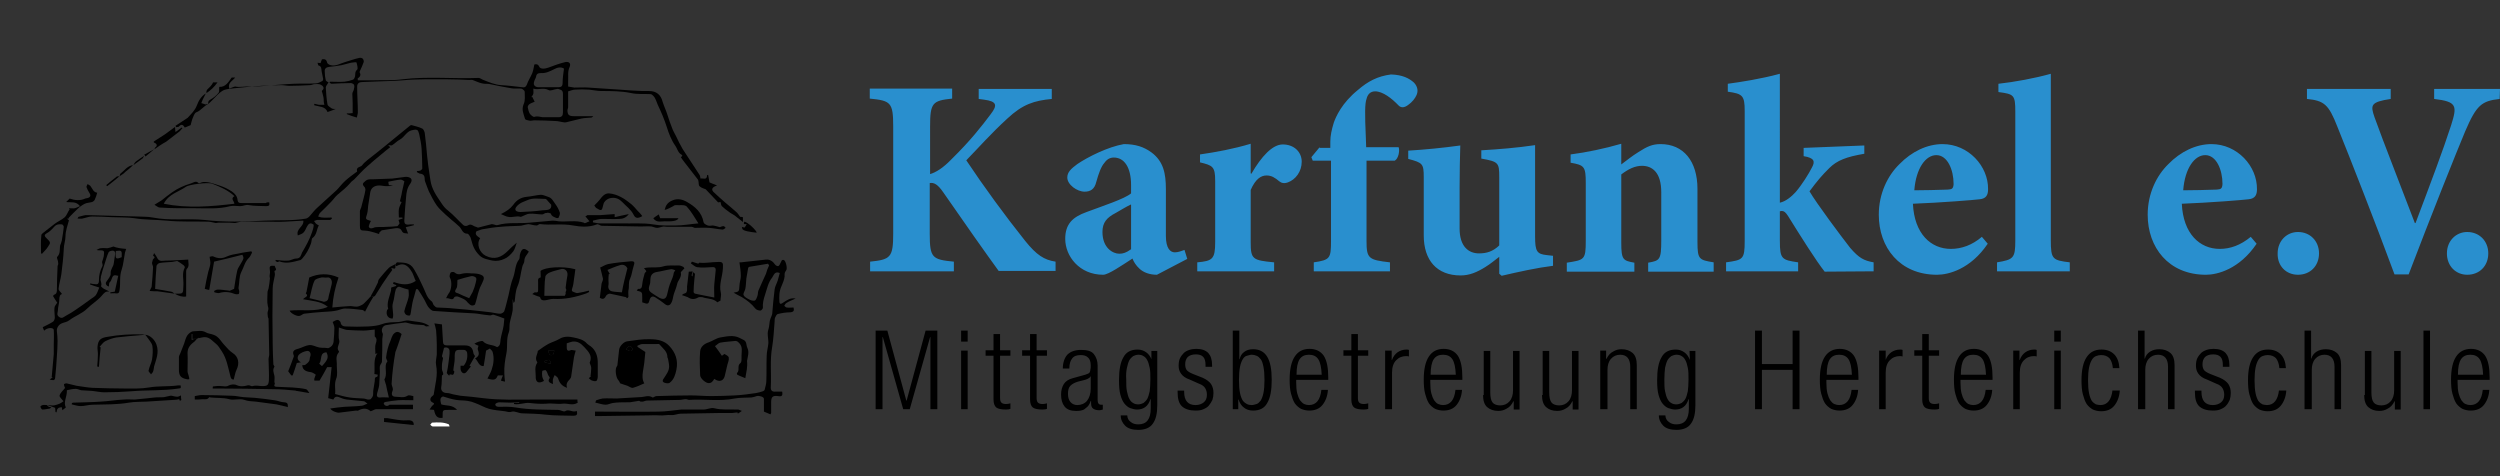 <?xml version="1.0" encoding="utf-8"?>
<!-- Generator: Adobe Illustrator 21.0.0, SVG Export Plug-In . SVG Version: 6.00 Build 0)  -->
<svg version="1.1" id="Ebene_1" xmlns="http://www.w3.org/2000/svg" xmlns:xlink="http://www.w3.org/1999/xlink" x="0px" y="0px"
	 viewBox="0 0 725.2 138.2" style="enable-background:new 0 0 725.2 138.2;" xml:space="preserve">
<rect x="0" y="0" width="725.2" height="138.2" fill="#333333" stroke="none"/>
<style type="text/css">
	.st0{clip-path:url(#SVGID_2_);}
	.st1{clip-path:url(#SVGID_4_);fill:#298FCE;}
	.st2{clip-path:url(#SVGID_6_);}
	.st3{clip-path:url(#SVGID_8_);}
	.st4{fill:none;}
	.st5{fill:#FFFFFF;}
</style>
<g>
	<g>
		<g>
			<defs>
				<rect id="SVGID_1_" width="725.2" height="138.2"/>
			</defs>
			<clipPath id="SVGID_2_">
				<use xlink:href="#SVGID_1_"  style="overflow:visible;"/>
			</clipPath>
			<path class="st0" d="M720.2,113.1c-0.3,2.9-1.5,4.4-3.6,4.4c-0.5,0-0.9-0.1-1.4-0.3s-0.8-0.6-1.2-1.1c-0.3-0.5-0.6-1.2-0.8-2
				s-0.3-1.8-0.3-3.1v-0.8h9.3v-0.7c0-2.8-0.4-4.9-1.3-6.3c-0.9-1.3-2.3-2-4.1-2s-3.3,0.7-4.3,2.2s-1.5,3.7-1.5,6.7
				c0,1.6,0.1,3,0.4,4.1c0.3,1.1,0.6,2,1.1,2.8c0.5,0.7,1.1,1.2,1.8,1.6c0.7,0.3,1.5,0.5,2.4,0.5c1.6,0,2.9-0.5,3.8-1.6
				c0.9-1.1,1.5-2.6,1.6-4.4L720.2,113.1L720.2,113.1z M713,108.7c0-2.1,0.3-3.6,0.9-4.5c0.6-0.9,1.5-1.3,2.7-1.3s2.1,0.4,2.7,1.3
				c0.6,0.9,0.9,2.4,1,4.5H713z M703,118.7h1.9V95.9H703V118.7z M685.8,114.6c0,1.6,0.4,2.8,1.2,3.5s1.8,1.1,3.2,1.1
				c0.9,0,1.7-0.2,2.5-0.7c0.8-0.4,1.4-1.1,1.9-2.1h0.1v2.4h1.7v-17h-1.9v11.4c0,1.3-0.3,2.4-1,3.2c-0.7,0.8-1.6,1.2-2.7,1.2
				c-1,0-1.8-0.3-2.2-0.8c-0.5-0.6-0.7-1.6-0.7-3v-12H686v12.8H685.8z M668.7,118.7h1.9v-11.4c0-1.3,0.3-2.4,1-3.2
				c0.7-0.8,1.6-1.2,2.7-1.2c1.9,0,2.9,1.2,2.9,3.5v12.3h1.9v-12.8c0-1.6-0.4-2.8-1.2-3.5s-1.9-1.1-3.2-1.1c-1,0-1.9,0.2-2.7,0.7
				s-1.3,1.2-1.5,2h-0.1v-8.1h-1.9v22.8H668.7z M661.1,113.1c-0.3,2.9-1.5,4.4-3.5,4.4c-0.4,0-0.9-0.1-1.3-0.2
				c-0.4-0.2-0.8-0.5-1.2-1c-0.3-0.5-0.6-1.2-0.8-2.2s-0.3-2.2-0.3-3.8c0-1.5,0.1-2.7,0.3-3.7s0.5-1.7,0.8-2.2s0.7-0.9,1.2-1.1
				s1-0.3,1.5-0.3c1,0,1.8,0.3,2.4,0.9c0.5,0.6,0.9,1.6,1,2.9h1.9c-0.1-1.7-0.6-3.1-1.5-4s-2.1-1.4-3.7-1.4c-1.9,0-3.3,0.7-4.3,2.2
				s-1.5,3.7-1.5,6.7c0,1.6,0.1,3,0.4,4.1c0.3,1.1,0.6,2,1.1,2.8c0.5,0.7,1.1,1.2,1.8,1.6c0.7,0.3,1.5,0.5,2.4,0.5
				c1.6,0,2.9-0.5,3.8-1.6c0.9-1.1,1.5-2.6,1.6-4.4h-2.1L661.1,113.1L661.1,113.1z M642.9,111.3c0.9,0.3,1.5,0.8,1.8,1.3
				s0.5,1.1,0.5,1.9c0,1-0.3,1.7-0.9,2.2c-0.6,0.5-1.4,0.8-2.4,0.8c-2.2,0-3.3-1.3-3.3-3.8v-0.4h-1.9v0.5c0,1.9,0.4,3.3,1.3,4.1
				c0.9,0.8,2.2,1.2,3.9,1.2c0.9,0,1.7-0.1,2.3-0.4c0.7-0.3,1.2-0.6,1.6-1.1c0.4-0.4,0.7-1,1-1.6c0.2-0.6,0.3-1.3,0.3-2
				c0-1-0.2-1.8-0.7-2.6c-0.5-0.7-1.3-1.3-2.4-1.8l-2.8-1.1c-1-0.4-1.6-0.8-1.9-1.2c-0.3-0.5-0.4-1-0.4-1.6c0-0.9,0.2-1.5,0.7-2.1
				c0.5-0.5,1.3-0.8,2.4-0.8c0.9,0,1.6,0.2,2.1,0.7s0.7,1.3,0.7,2.4v0.5h1.9v-0.5c0-1.6-0.4-2.7-1.1-3.5c-0.8-0.8-1.9-1.2-3.5-1.2
				c-0.7,0-1.4,0.1-2,0.3c-0.6,0.2-1.2,0.5-1.6,0.9c-0.4,0.4-0.8,0.9-1.1,1.5s-0.4,1.4-0.4,2.2c0,0.9,0.2,1.6,0.7,2.3
				c0.5,0.7,1.3,1.3,2.5,1.7L642.9,111.3z M620.4,118.7h1.9v-11.4c0-1.3,0.3-2.4,1-3.2c0.7-0.8,1.6-1.2,2.7-1.2
				c1.9,0,2.9,1.2,2.9,3.5v12.3h1.9v-12.8c0-1.6-0.4-2.8-1.2-3.5s-1.9-1.1-3.2-1.1c-1,0-1.9,0.2-2.7,0.7s-1.3,1.2-1.5,2h-0.1v-8.1
				h-1.9v22.8H620.4z M612.8,113.1c-0.3,2.9-1.5,4.4-3.5,4.4c-0.4,0-0.9-0.1-1.3-0.2c-0.4-0.2-0.8-0.5-1.2-1
				c-0.3-0.5-0.6-1.2-0.8-2.2s-0.3-2.2-0.3-3.8c0-1.5,0.1-2.7,0.3-3.7s0.5-1.7,0.8-2.2s0.7-0.9,1.2-1.1s1-0.3,1.5-0.3
				c1,0,1.8,0.3,2.4,0.9c0.5,0.6,0.9,1.6,1,2.9h1.9c-0.1-1.7-0.6-3.1-1.5-4s-2.1-1.4-3.7-1.4c-1.9,0-3.3,0.7-4.3,2.2
				s-1.5,3.7-1.5,6.7c0,1.6,0.1,3,0.4,4.1c0.3,1.1,0.6,2,1.1,2.8c0.5,0.7,1.1,1.2,1.8,1.6c0.7,0.3,1.5,0.5,2.4,0.5
				c1.6,0,2.9-0.5,3.8-1.6s1.5-2.6,1.6-4.4h-2.1L612.8,113.1L612.8,113.1z M595.9,118.7h1.9v-17h-1.9V118.7z M595.9,99.1h1.9v-3.2
				h-1.9V99.1z M584,118.7h1.9v-10.6c0-0.8,0.1-1.5,0.3-2.1s0.5-1.1,0.9-1.5s0.8-0.7,1.3-0.9c0.5-0.2,1-0.3,1.5-0.3
				c0.3,0,0.6,0,0.9,0.1v-1.9c-0.2-0.1-0.5-0.1-0.7-0.1c-1,0-1.9,0.3-2.6,0.8c-0.7,0.5-1.3,1.3-1.6,2.2h-0.1v-2.7H584V118.7z
				 M576,113.1c-0.3,2.9-1.5,4.4-3.6,4.4c-0.5,0-0.9-0.1-1.4-0.3c-0.4-0.2-0.8-0.6-1.2-1.1c-0.3-0.5-0.6-1.2-0.8-2s-0.3-1.8-0.3-3.1
				v-0.8h9.3v-0.7c0-2.8-0.4-4.9-1.3-6.3c-0.9-1.3-2.3-2-4.1-2c-1.9,0-3.3,0.7-4.3,2.2s-1.5,3.7-1.5,6.7c0,1.6,0.1,3,0.4,4.1
				c0.3,1.1,0.6,2,1.1,2.8c0.5,0.7,1.1,1.2,1.8,1.6c0.7,0.3,1.5,0.5,2.4,0.5c1.6,0,2.9-0.5,3.8-1.6c0.9-1.1,1.5-2.6,1.6-4.4
				L576,113.1L576,113.1z M568.8,108.7c0-2.1,0.3-3.6,0.9-4.5c0.6-0.9,1.5-1.3,2.7-1.3s2.1,0.4,2.7,1.3c0.6,0.9,0.9,2.4,1,4.5H568.8
				z M557.6,115.9c0,1.1,0.3,1.9,0.8,2.3s1.5,0.6,2.8,0.6c0.7,0,1.1-0.1,1.3-0.2V117c-0.4,0.1-0.8,0.2-1.2,0.2
				c-0.6,0-1.1-0.1-1.4-0.4c-0.3-0.3-0.4-0.7-0.4-1.4v-12.2h3v-1.6h-3v-4.7h-1.9v4.7h-2.3v1.6h2.3L557.6,115.9L557.6,115.9z
				 M545.1,118.7h1.9v-10.6c0-0.8,0.1-1.5,0.3-2.1s0.5-1.1,0.9-1.5s0.8-0.7,1.3-0.9c0.5-0.2,1-0.3,1.5-0.3c0.3,0,0.6,0,0.9,0.1v-1.9
				c-0.2-0.1-0.5-0.1-0.7-0.1c-1,0-1.9,0.3-2.6,0.8c-0.7,0.5-1.3,1.3-1.6,2.2l0,0v-2.7h-1.9L545.1,118.7L545.1,118.7z M537.1,113.1
				c-0.3,2.9-1.5,4.4-3.6,4.4c-0.5,0-0.9-0.1-1.4-0.3s-0.8-0.6-1.2-1.1c-0.3-0.5-0.6-1.2-0.8-2s-0.3-1.8-0.3-3.1v-0.8h9.3v-0.7
				c0-2.8-0.4-4.9-1.3-6.3c-0.9-1.3-2.3-2-4.1-2s-3.3,0.7-4.3,2.2s-1.5,3.7-1.5,6.7c0,1.6,0.1,3,0.4,4.1c0.3,1.1,0.6,2,1.1,2.8
				c0.5,0.7,1.1,1.2,1.8,1.6c0.7,0.3,1.5,0.5,2.4,0.5c1.6,0,2.9-0.5,3.8-1.6c0.9-1.1,1.5-2.6,1.6-4.4L537.1,113.1L537.1,113.1z
				 M529.9,108.7c0-2.1,0.3-3.6,0.9-4.5c0.6-0.9,1.5-1.3,2.7-1.3s2.1,0.4,2.7,1.3c0.6,0.9,0.9,2.4,1,4.5H529.9z M520,118.7h2V95.9
				h-2v9.7h-8.9v-9.7h-2v22.8h2v-11.4h8.9V118.7z M490.2,104.4L490.2,104.4c-0.4-1-0.9-1.7-1.6-2.2c-0.7-0.5-1.5-0.8-2.5-0.8
				c-1.9,0-3.3,0.7-4.1,2.2c-0.9,1.5-1.3,3.7-1.3,6.7c0,1.7,0.1,3.1,0.4,4.2c0.3,1.1,0.7,2,1.2,2.6s1.1,1.1,1.7,1.3
				c0.6,0.2,1.3,0.4,1.9,0.4c0.9,0,1.7-0.2,2.4-0.7s1.2-1.3,1.5-2.3h0.1v2.7c0,3.1-1.2,4.6-3.6,4.6c-0.9,0-1.6-0.2-2.2-0.7
				c-0.6-0.4-1-1.1-1-1.9h-1.9c0,1.2,0.5,2.2,1.3,3s2.1,1.2,3.8,1.2c1.9,0,3.4-0.6,4.2-1.8c0.9-1.2,1.3-3,1.3-5.3v-15.8h-1.7
				L490.2,104.4L490.2,104.4z M483,106.7c0.2-0.9,0.4-1.6,0.7-2.2c0.3-0.5,0.7-0.9,1.1-1.2c0.4-0.2,1-0.4,1.5-0.4s1.1,0.1,1.5,0.4
				c0.4,0.2,0.8,0.6,1.1,1.2c0.3,0.5,0.5,1.3,0.7,2.2c0.2,0.9,0.2,2,0.2,3.4s-0.1,2.5-0.2,3.4c-0.2,0.9-0.4,1.6-0.7,2.2
				c-0.3,0.5-0.7,0.9-1.1,1.2c-0.4,0.2-1,0.4-1.5,0.4s-1.1-0.1-1.5-0.4c-0.4-0.2-0.8-0.6-1.1-1.2c-0.3-0.5-0.5-1.3-0.7-2.2
				c-0.2-0.9-0.2-2-0.2-3.4S482.9,107.6,483,106.7 M464.4,118.7h1.9v-11.4c0-1.3,0.3-2.4,1-3.2c0.7-0.8,1.6-1.2,2.7-1.2
				c1.9,0,2.9,1.2,2.9,3.5v12.3h1.9v-12.8c0-1.6-0.4-2.8-1.2-3.5s-1.9-1.1-3.2-1.1c-0.9,0-1.7,0.2-2.5,0.7c-0.8,0.4-1.4,1.1-1.9,2.1
				h-0.1v-2.4h-1.7v17L464.4,118.7L464.4,118.7z M447.3,114.6c0,1.6,0.4,2.8,1.2,3.5c0.8,0.7,1.8,1.1,3.2,1.1c0.9,0,1.7-0.2,2.5-0.7
				c0.8-0.4,1.4-1.1,1.9-2.1h0.1v2.4h1.7v-17H456v11.4c0,1.3-0.3,2.4-1,3.2c-0.7,0.8-1.6,1.2-2.7,1.2c-1,0-1.8-0.3-2.2-0.8
				c-0.5-0.6-0.7-1.6-0.7-3v-12h-1.9v12.8H447.3z M430.2,114.6c0,1.6,0.4,2.8,1.2,3.5c0.8,0.7,1.9,1.1,3.2,1.1
				c0.9,0,1.7-0.2,2.5-0.7c0.8-0.4,1.4-1.1,1.9-2.1h0.1v2.4h1.7v-17h-1.9v11.4c0,1.3-0.3,2.4-1,3.2c-0.7,0.8-1.6,1.2-2.7,1.2
				c-1,0-1.8-0.3-2.2-0.8c-0.5-0.6-0.7-1.6-0.7-3v-12h-1.9v12.8H430.2z M422.2,113.1c-0.3,2.9-1.5,4.4-3.6,4.4
				c-0.5,0-0.9-0.1-1.4-0.3s-0.8-0.6-1.2-1.1c-0.3-0.5-0.6-1.2-0.8-2c-0.2-0.8-0.3-1.8-0.3-3.1v-0.8h9.3v-0.7c0-2.8-0.4-4.9-1.3-6.3
				c-0.9-1.3-2.3-2-4.1-2c-1.9,0-3.3,0.7-4.3,2.2s-1.5,3.7-1.5,6.7c0,1.6,0.1,3,0.4,4.1s0.6,2,1.1,2.8c0.5,0.7,1.1,1.2,1.8,1.6
				c0.7,0.3,1.5,0.5,2.4,0.5c1.6,0,2.9-0.5,3.8-1.6s1.5-2.6,1.6-4.4L422.2,113.1L422.2,113.1z M415,108.7c0-2.1,0.3-3.6,0.9-4.5
				s1.5-1.3,2.7-1.3s2.1,0.4,2.7,1.3s0.9,2.4,1,4.5H415z M401.9,118.7h1.9v-10.6c0-0.8,0.1-1.5,0.3-2.1c0.2-0.6,0.5-1.1,0.9-1.5
				s0.8-0.7,1.3-0.9c0.5-0.2,1-0.3,1.5-0.3c0.3,0,0.6,0,0.9,0.1v-1.9c-0.2-0.1-0.5-0.1-0.7-0.1c-1,0-1.9,0.3-2.6,0.8
				s-1.3,1.3-1.6,2.2h-0.1v-2.7h-1.9v17H401.9z M392,115.9c0,1.1,0.3,1.9,0.8,2.3s1.5,0.6,2.8,0.6c0.7,0,1.1-0.1,1.3-0.2V117
				c-0.4,0.1-0.8,0.2-1.2,0.2c-0.6,0-1.1-0.1-1.4-0.4s-0.4-0.7-0.4-1.4v-12.2h3v-1.6h-3v-4.7H392v4.7h-2.3v1.6h2.3V115.9z
				 M383.3,113.1c-0.3,2.9-1.5,4.4-3.6,4.4c-0.5,0-0.9-0.1-1.4-0.3c-0.4-0.2-0.8-0.6-1.2-1.1c-0.3-0.5-0.6-1.2-0.8-2
				c-0.2-0.8-0.3-1.8-0.3-3.1v-0.8h9.3v-0.7c0-2.8-0.4-4.9-1.3-6.3c-0.9-1.3-2.3-2-4.1-2c-1.9,0-3.3,0.7-4.3,2.2s-1.5,3.7-1.5,6.7
				c0,1.6,0.1,3,0.4,4.1s0.6,2,1.1,2.8c0.5,0.7,1.1,1.2,1.8,1.6c0.7,0.3,1.5,0.5,2.4,0.5c1.6,0,2.9-0.5,3.8-1.6s1.5-2.6,1.6-4.4
				L383.3,113.1L383.3,113.1z M376.1,108.7c0-2.1,0.3-3.6,0.9-4.5s1.5-1.3,2.7-1.3s2.1,0.4,2.7,1.3s0.9,2.4,1,4.5H376.1z
				 M357.5,118.7h1.7v-2.8h0.1c0.3,1,0.8,1.8,1.5,2.3c0.7,0.6,1.6,0.9,2.7,0.9c1.9,0,3.3-0.7,4.1-2.2c0.9-1.5,1.3-3.7,1.3-6.7
				s-0.4-5.2-1.3-6.7s-2.3-2.2-4.1-2.2c-1.1,0-2,0.3-2.6,0.8c-0.7,0.5-1.1,1.2-1.3,2.1h-0.1v-8.3h-1.9v22.8H357.5z M359.7,106.4
				c0.2-1,0.5-1.7,0.8-2.2s0.7-0.9,1.2-1s0.9-0.3,1.4-0.3s0.9,0.1,1.4,0.3s0.8,0.5,1.2,1c0.4,0.5,0.6,1.2,0.8,2.2
				c0.2,1,0.3,2.2,0.3,3.8c0,1.6-0.1,2.8-0.3,3.8c-0.2,1-0.5,1.7-0.8,2.2c-0.4,0.5-0.8,0.9-1.2,1s-0.9,0.3-1.4,0.3s-1-0.1-1.4-0.3
				s-0.8-0.5-1.2-1c-0.3-0.5-0.6-1.2-0.8-2.2c-0.2-1-0.3-2.2-0.3-3.8C359.4,108.7,359.5,107.4,359.7,106.4 M347.8,111.3
				c0.9,0.3,1.5,0.8,1.8,1.3s0.5,1.1,0.5,1.9c0,1-0.3,1.7-0.9,2.2s-1.4,0.8-2.4,0.8c-2.2,0-3.3-1.3-3.3-3.8v-0.4h-1.9v0.5
				c0,1.9,0.4,3.3,1.3,4.1c0.9,0.8,2.2,1.2,3.9,1.2c0.9,0,1.7-0.1,2.3-0.4c0.7-0.3,1.2-0.6,1.6-1.1s0.7-1,1-1.6
				c0.2-0.6,0.3-1.3,0.3-2c0-1-0.2-1.8-0.7-2.6c-0.5-0.7-1.3-1.3-2.4-1.8l-2.8-1.1c-1-0.4-1.6-0.8-1.9-1.2c-0.3-0.5-0.4-1-0.4-1.6
				c0-0.9,0.2-1.5,0.7-2.1c0.5-0.5,1.3-0.8,2.4-0.8c0.9,0,1.6,0.2,2.1,0.7s0.7,1.3,0.7,2.4v0.5h1.9v-0.5c0-1.6-0.4-2.7-1.1-3.5
				c-0.8-0.8-1.9-1.2-3.5-1.2c-0.7,0-1.4,0.1-2,0.3c-0.6,0.2-1.2,0.5-1.6,0.9s-0.8,0.9-1.1,1.5c-0.3,0.6-0.4,1.4-0.4,2.2
				c0,0.9,0.2,1.6,0.7,2.3c0.5,0.7,1.3,1.3,2.5,1.7L347.8,111.3z M334.1,104.4L334.1,104.4c-0.4-1-0.9-1.7-1.6-2.2s-1.5-0.8-2.5-0.8
				c-1.9,0-3.3,0.7-4.1,2.2c-0.9,1.5-1.3,3.7-1.3,6.7c0,1.7,0.1,3.1,0.4,4.2s0.7,2,1.2,2.6s1.1,1.1,1.7,1.3c0.6,0.2,1.3,0.4,1.9,0.4
				c0.9,0,1.7-0.2,2.4-0.7c0.7-0.5,1.2-1.3,1.5-2.3h0.1v2.7c0,3.1-1.2,4.6-3.6,4.6c-0.9,0-1.6-0.2-2.2-0.7c-0.6-0.4-1-1.1-1-1.9
				h-1.9c0,1.2,0.5,2.2,1.3,3s2.1,1.2,3.8,1.2c1.9,0,3.4-0.6,4.2-1.8c0.9-1.2,1.3-3,1.3-5.3v-15.8H334v2.6L334.1,104.4L334.1,104.4z
				 M326.9,106.7c0.2-0.9,0.4-1.6,0.7-2.2c0.3-0.5,0.7-0.9,1.1-1.2c0.4-0.2,1-0.4,1.5-0.4s1.1,0.1,1.5,0.4c0.4,0.2,0.8,0.6,1.1,1.2
				c0.3,0.5,0.5,1.3,0.7,2.2c0.2,0.9,0.2,2,0.2,3.4s-0.1,2.5-0.2,3.4c-0.2,0.9-0.4,1.6-0.7,2.2c-0.3,0.5-0.7,0.9-1.1,1.2
				c-0.4,0.2-1,0.4-1.5,0.4s-1.1-0.1-1.5-0.4c-0.4-0.2-0.8-0.6-1.1-1.2c-0.3-0.5-0.5-1.3-0.7-2.2c-0.2-0.9-0.2-2-0.2-3.4
				C326.6,108.7,326.7,107.6,326.9,106.7 M310.2,106.8c0-1.2,0.3-2.2,0.8-2.8c0.5-0.7,1.3-1,2.5-1c0.9,0,1.6,0.2,2.1,0.7
				c0.5,0.4,0.8,1.2,0.8,2.3c0,0.5,0,0.9-0.1,1.2c0,0.3-0.1,0.6-0.2,0.8c-0.1,0.2-0.3,0.3-0.5,0.4s-0.5,0.2-0.8,0.3l-3.6,1
				c-1.2,0.3-2.1,0.9-2.6,1.7c-0.5,0.8-0.8,1.8-0.8,3c0,1.5,0.3,2.6,1,3.5s1.8,1.3,3.3,1.3c0.5,0,0.9,0,1.4-0.1
				c0.4-0.1,0.9-0.2,1.2-0.5s0.7-0.5,1-0.9s0.5-0.8,0.7-1.4h0.1v0.6c0,0.9,0.2,1.4,0.7,1.7s1,0.4,1.8,0.4c0.2,0,0.5-0.1,0.9-0.2
				v-1.4h-0.5c-0.7,0-1-0.5-1-1.4v-10c0-1.3-0.4-2.4-1.1-3.3s-2-1.2-3.7-1.2c-1.8,0-3.1,0.5-4,1.4c-0.8,0.9-1.3,2.3-1.3,4h1.9
				L310.2,106.8L310.2,106.8z M316.4,112.7c0,1.5-0.4,2.7-1.1,3.6c-0.7,0.8-1.7,1.2-2.8,1.2c-0.8,0-1.5-0.3-2-0.9s-0.7-1.4-0.7-2.4
				s0.2-1.8,0.7-2.3s1.2-0.9,2.2-1.2l1.6-0.4c0.4-0.1,0.8-0.2,1.2-0.4c0.4-0.2,0.7-0.4,0.8-0.7h0.1L316.4,112.7L316.4,112.7z
				 M298.8,115.9c0,1.1,0.3,1.9,0.8,2.3s1.5,0.6,2.8,0.6c0.7,0,1.1-0.1,1.3-0.2V117c-0.4,0.1-0.8,0.2-1.2,0.2
				c-0.6,0-1.1-0.1-1.4-0.4s-0.4-0.7-0.4-1.4v-12.2h3v-1.6h-3v-4.7h-1.9v4.7h-2.3v1.6h2.3L298.8,115.9L298.8,115.9z M288.2,115.9
				c0,1.1,0.3,1.9,0.8,2.3s1.5,0.6,2.8,0.6c0.7,0,1.1-0.1,1.3-0.2V117c-0.4,0.1-0.8,0.2-1.2,0.2c-0.6,0-1.1-0.1-1.4-0.4
				s-0.4-0.7-0.4-1.4v-12.2h3v-1.6h-3v-4.7h-1.9v4.7h-2.3v1.6h2.3L288.2,115.9L288.2,115.9z M278.8,118.7h1.9v-17h-1.9V118.7z
				 M278.8,99.1h1.9v-3.2h-1.9V99.1z M254,118.7h2V97.8h0.1l5.9,20.9h1.9l5.9-20.9h0.1v20.9h2V95.9h-3.4l-5.5,20.3h-0.1l-5.5-20.3
				H254V118.7z"/>
		</g>
	</g>
	<g>
		<g>
			<defs>
				<rect id="SVGID_3_" width="725.2" height="138.2"/>
			</defs>
			<clipPath id="SVGID_4_">
				<use xlink:href="#SVGID_3_"  style="overflow:visible;"/>
			</clipPath>
			<path class="st1" d="M715.7,79.7c3.5,0,6.1-2.5,6.1-6.2c0-3.6-2.6-6.2-6.1-6.2c-3.3,0-5.9,2.6-5.9,6.2
				C709.8,77.2,712.4,79.7,715.7,79.7 M725.2,25.8h-19.1v2.9c6.7,0.8,6.7,2,4.9,7.7c-2.3,7.1-5.8,16.4-10.3,28.3h-0.2
				c-2.9-7.7-9.4-24.2-11.7-30.7c-1.2-3.5-1.2-4.4,4.7-5.3v-2.9h-24.3v2.9c5,0.5,6.3,1.6,8.8,8c3.4,8.4,11.1,28,16.6,42.9h4.1
				c6.4-16.8,13.8-35.3,16.4-41.5c3.3-7.7,4.8-8.8,10-9.4L725.2,25.8L725.2,25.8z M666.6,79.7c3.5,0,6.1-2.5,6.1-6.2
				c0-3.6-2.6-6.2-6.1-6.2c-3.3,0-5.9,2.6-5.9,6.2C660.6,77.2,663.2,79.7,666.6,79.7 M639.7,45c3.2,0,5,4.2,5,8.4
				c-0.1,1.4-0.5,1.5-1.7,1.6c-3.3,0.1-6.4,0.2-9.7,0.2C633.8,48.8,636.6,45,639.7,45 M652.9,68.7c-2.9,2.4-5.9,3.5-9,3.5
				c-5.8,0-10.6-4.4-11-13.1c8-0.3,17.9-1.1,19.4-1.3c1.9-0.2,2.4-1.3,2.4-2.9c0.1-6.7-5.7-13.1-13.2-13.1c-4.5,0-9,2.2-12.5,5.8
				c-3.4,3.3-6,8.5-6,14.7c0,9.4,6,17.4,16.9,17.4c3.3,0,9.7-1.6,14.7-9L652.9,68.7z M600.4,78.7v-2.6c-5-0.6-5.5-0.9-5.5-6.4V21.4
				c-4.6,1.3-10.6,2.4-15.2,2.9v2.4c4.5,0.6,4.9,0.8,4.9,5.7v37.3c0,5.2-0.5,5.6-5.3,6.4v2.6L600.4,78.7L600.4,78.7z M561.7,45
				c3.2,0,5,4.2,5,8.4c-0.1,1.4-0.5,1.5-1.7,1.6c-3.3,0.1-6.4,0.2-9.7,0.2C555.8,48.8,558.6,45,561.7,45 M574.9,68.7
				c-2.8,2.4-5.9,3.5-9,3.5c-5.8,0-10.6-4.4-11-13.1c8-0.3,17.9-1.1,19.4-1.3c1.9-0.2,2.4-1.3,2.4-2.9c0.1-6.7-5.7-13.1-13.2-13.1
				c-4.5,0-9,2.2-12.5,5.8c-3.4,3.3-6,8.5-6,14.7c0,9.4,6,17.4,16.9,17.4c3.3,0,9.7-1.6,14.7-9L574.9,68.7z M543.5,78.7v-2.6
				c-2.8-0.5-4.2-1.2-6.8-4.2c-2.5-3.2-9.7-12.8-11.8-16.4c2.3-3.1,3.5-4.5,5.7-6.7c2.3-2.3,5-3.3,10.2-4.2v-2.4l-17.6,0.7v2.4
				c3.1,0.5,3.4,1.5,2.4,3.3c-0.9,1.8-2.9,5-4.7,7.1c-1.2,1.3-2.8,2.7-4.6,3.1V21.4c-5.5,1.5-11.4,2.4-15.1,2.9v2.3
				c4.3,0.6,4.9,1.1,4.9,5.6v37.7c0,5.4-0.5,5.5-5.4,6.2v2.6h20.9v-2.6c-4.7-0.7-5.3-0.9-5.3-6.2v-8.6c0.3-0.1,0.5-0.1,0.6-0.1
				c0.6,0,1.1,0.4,1.8,1.5c3.6,5.8,8.2,13.1,10.6,16.1L543.5,78.7z M497.1,78.7v-2.6c-4.2-0.7-4.7-0.8-4.7-5.9V54.8
				c0-8.1-4.1-13-10.7-13c-2.4,0-3.9,0.7-6.4,2.3c-1.8,1.1-3.4,2.4-5,3.6v-6c-4.8,1.4-10.1,2.5-14.7,3.1v2.4c4,0.7,4.4,1.1,4.4,5.9
				v16.8c0,5.5-0.4,5.5-5.5,6.3v2.6h19.6v-2.6c-3.3-0.6-3.8-0.8-3.8-5.9V50.6c2.1-1.6,4-2.5,6-2.5c2.9,0,5.6,1.8,5.6,7.7v13.8
				c0,5.8-0.4,6-3.8,6.6v2.6h19L497.1,78.7L497.1,78.7z M450.5,74.2l-1.8-0.2c-2.9-0.3-3.4-1.1-3.4-5.4V42.1
				c-5.4,0.8-10.5,1.2-15.6,1.5V46c5,0.9,5.2,1.2,5.2,5.4v19.8c-1.9,1.8-3.7,2.3-5.9,2.3c-2.9,0-5.6-1.9-5.6-7.2V54.5
				c0-4.7,0.1-8.9,0.2-12.3c-5.1,0.7-10.1,1.2-15.1,1.5v2.4c4.2,1.1,4.5,1.4,4.5,5.3v16.9c0,7.2,3.8,11.6,10.7,11.6
				c2.5,0,4.7-0.9,7.1-2.4c1.8-1.1,2.6-1.9,4.1-3v4.9l0.7,0.6c5.2-1.2,10.1-2.3,14.9-2.9L450.5,74.2L450.5,74.2z M382.8,42.7
				l-2.4,2.9l0.4,1h5.3v23.3c0,5.1-0.3,5.5-5,6.2v2.6h22.1v-2.6c-6.2-0.7-6.8-1.1-6.8-6.2V46.6h8.2c1.1-0.6,1.5-3,1.1-3.9h-9.4
				l-0.1-2.8c-0.3-6.9-0.3-9.8,0.2-11.2c0.3-1.3,1.1-2.2,2.5-2.2c2.2,0,4.8,2,6.8,4.1c0.7,0.7,1.6,0.7,2.7-0.1
				c1.3-0.9,2.1-2,2.5-2.9c0.5-1.1,0.4-2.4-0.7-3.6c-1.4-1.3-3.4-2.3-6.7-2.4c-3.9,0.5-6.7,2-9.6,4.5c-4.7,3.8-6.4,7.8-7,9.5
				c-0.6,2-1,3.7-1,5.5v1.8h-3.1V42.7z M362.8,50.3v-8.6c-5,1.5-9.9,2.4-14.7,3.1v2.3c3.7,0.9,4.4,1.2,4.4,5.4v17.7
				c0,5-0.8,5.5-5.2,5.9v2.6h22.3v-2.6c-6.3-0.6-6.8-0.9-6.8-5.9V55.1c1.4-3.2,3-4.2,4.6-4.2c1.4,0,2.4,0.6,3.7,1.7
				c0.6,0.5,1.4,0.7,2.5,0.3c2.2-0.8,4-3.1,4-6c0-2.8-2.2-5-5.5-5c-3,0-6.2,3.5-9.1,8.5L362.8,50.3L362.8,50.3z M328.1,72.3
				c-1.4,1-2.3,1.3-3.4,1.3c-1.9,0-4.9-1.7-4.9-6.3c0-2.8,1.3-4.2,3.8-5.5c1.6-0.9,3-1.8,4.5-2.5V72.3z M344.4,75.1l-0.8-2.6
				c-0.9,0.3-1.8,0.7-2.8,0.7c-1.3,0-2.6-1.1-2.6-4.8V54.9c0-4.6-0.7-8.1-4.2-10.7c-2.2-1.6-4.6-2.4-8-2.4
				c-4.6,0.8-10.4,3.7-13.5,5.8c-1.9,1.4-2.9,2.4-2.9,3.9c0,2.1,2.9,4.1,5,4.1c1.7,0,2.9-0.7,3.4-2.8c0.7-2.5,1.4-4.5,2.4-5.6
				c0.7-1,1.6-1.5,2.7-1.5c3,0,5,2.8,5,8v2.4c-1.9,1.6-8.1,3.6-12.9,5.4c-4.2,1.5-6.2,3.6-6.2,7.8c0,5,4.1,10.4,11,10.4
				c1.5,0,5.4-2.7,8.5-4.7c0.4,1,1,2,2.1,3s2.8,1.7,5,1.7L344.4,75.1z M306.2,78.7v-2.8c-3.3-0.5-5.5-1.9-8.8-6
				c-5.9-7.4-11.9-15.6-17.1-23.4c3.7-3.8,7.1-7.7,11.9-12.1c4.5-4.2,7.8-5.2,12.9-5.7v-2.9h-21.2v2.9l1.5,0.2c3.8,0.5,4,1.6,2,4.2
				c-2.7,3.6-5.9,7.7-11.4,13.1c-2.4,2.5-4.5,3.8-6.2,4.3V36.7c0-6.9,0.7-7.5,6.4-8.1v-2.9h-23.9v2.9c6.1,0.6,6.8,1.1,6.8,8.1v31.1
				c0,6.9-0.8,7.5-6.7,8.1v2.8h24.3v-2.8c-6.3-0.6-7-1.1-7-8.1V53.1c1.2-0.2,2.3,0.3,4,2.8c5.8,8.4,12.5,17.9,16,22.7h16.5
				L306.2,78.7L306.2,78.7z"/>
		</g>
	</g>
</g>
<g>
	<g>
		<g>
			<defs>
				<rect id="SVGID_5_" width="234.3" height="138.2"/>
			</defs>
			<clipPath id="SVGID_6_">
				<use xlink:href="#SVGID_5_"  style="overflow:visible;"/>
			</clipPath>
			<g class="st2">
				<g>
					<g>
						<defs>
							<rect id="SVGID_7_" x="-1.1" width="236.5" height="139.4"/>
						</defs>
						<clipPath id="SVGID_8_">
							<use xlink:href="#SVGID_7_"  style="overflow:visible;"/>
						</clipPath>
						<g class="st3">
							<path class="st4" d="M-0.8,139.6c0-46.5,0-92.9,0-139.4c78.8,0,157.7,0,236.5,0c0,46.5,0,92.9,0,139.4
								C156.8,139.6,78,139.6-0.8,139.6z M34.7,51.1c0.6-0.4,1.1-0.8,1.7-1.2c0.8-0.6,1.5-1.3,2.3-2c0.9-0.6,1.7-1.2,2.6-1.8
								c0.2-0.1,0.2-0.4,0.5-0.8c-1,0.6-1.7,1.1-2.3,1.6c-0.3,0.3-0.5,0.7-0.8,1.1c-1.7,0.1-2.5,1.6-3.7,2.5
								C34.8,50.5,34.8,50.9,34.7,51.1c-0.3,0-0.6,0-0.8,0.1c-1.1,0.8-2.1,1.7-3.1,2.5c0.1,0.1,0.2,0.2,0.3,0.3
								C32.3,53.1,33.5,52.1,34.7,51.1z M44.7,43.3c1.1-0.7,2.2-1.5,3.3-2.2c1.3-1,2.6-2,3.9-3c0.3-0.2,0.6-0.6,0.8-0.9
								c-0.1-0.1-0.2-0.1-0.2-0.2c-0.5,0.4-1.1,0.8-1.8,1.3c0-0.7-0.1-1.1-0.1-1.5c-1,0.8-2,1.5-3,2.2c-0.9,0.6-1.9,1.2-2.8,1.8
								c-0.1,0.1-0.8,0.4,0,0.7c0.4,0.2,0.8,0.8,0,1.3C44.8,42.9,44.8,43.1,44.7,43.3c-0.9,0.5-1.9,1.1-2.8,1.6
								c0.1,0.2,0.2,0.4,0.4,0.5C43.1,44.7,43.9,44,44.7,43.3z M42.1,97.1c-0.3,0-0.6-0.1-0.9-0.1c-3.4-0.1-6.7,0.1-10.1,0.7
								c-2.1,0.4-2.7,1-2.9,2.7c-0.1,0.7,0.1,1.5,0.1,2.3c0,1.2-0.1,2.4-0.2,3.6c0.2,0,0.3,0,0.5,0.1c0.2-1.8,0.3-3.7,0.5-5.6
								c0,0-0.2-0.1-0.3-0.2c0.6-0.6,1-1.3,1.6-1.6c1-0.5,2.1-1,3.2-1.1c2.5-0.3,4.9-0.5,7.4-0.7C41.5,97.2,41.8,97.1,42.1,97.1
								c0.2,0.2,0.4,0.4,0.5,0.6c0.6,0.9,1.4,1.7,1.6,2.6c0.3,1.3,0.1,2.7-0.1,4c-0.2,1.1-0.7,2.1-1,3.2c-0.1,0.3,0.4,0.7,0.7,1.1
								c0.2-0.3,0.5-0.5,0.6-0.8c0.2-0.5,0.1-1,0.3-1.5c0.6-2.1,1.5-4,0.7-6.3C44.9,98.5,43.5,97.2,42.1,97.1z M59.9,27
								c-1.4,0.8-2.1,2.2-2.6,3.5c-0.5,1.5-1.6,2.4-2.6,3.5c0,0-0.1,0-0.1,0.1c-1.2,0.8-2.3,1.5-3.5,2.3c0.1,0.1,0.1,0.3,0.2,0.4
								c0.3-0.1,0.7,0,0.8-0.2c0.8-0.9,1.2-0.4,1.7,0.3c0.6-0.2,1.2-0.5,1.7-0.7c0.2-0.6,0.2-1.2,0.5-1.8c0.3-0.7,0.5-1.7,1.1-1.9
								c1.4-0.5,2.1-1.8,3.5-2.4c0.9-0.8,1.7-1.6,2.6-2.3c0.6-0.5,1.3-1.2,2-1.5c0.9-0.3,2-0.4,3-0.5c2.6-0.3,5.2-0.5,7.8-0.7
								c1.9-0.1,3.8-0.2,5.8-0.2c0.8,0,1.6,0.2,2.4,0.2c2,0,3.9-0.1,5.9-0.2c0.5,0,0.9-0.3,1.4-0.3c0.6,0,1.3-0.1,1.8,0.2
								c0.6,0.3,1.2,0.9,0.3,1.7c-0.1,0.1,0,0.4,0.1,0.6c0.1,0.4,0.3,0.8,0.3,1.2c0.1,0.4,0,0.8,0.1,1.2c0,0.4,0.1,0.7,0.2,1.1
								c-0.5,0-1.1,0.1-1.6,0c-0.4,0-0.9-0.2-1.3-0.3c0,0.1-0.1,0.2-0.1,0.4c1.5,0.4,3.3,0.2,3.9,2c0.8-0.3,1.4-0.5,2.4-0.9
								c-0.6-0.1-0.9,0-1.1-0.1c-0.5-0.3-1.2-0.7-1.3-1.2c-0.3-1.6-0.4-3.2-0.5-4.9c0-0.4,0.5-0.9,0.8-1.5c-0.2-0.1-0.7-0.3-0.8-0.6
								c-0.2-0.8-0.2-1.7-0.3-2.5c0-0.9,0.4-1.3,1.3-1.4c1.2-0.1,2.4-0.3,3.6-0.5c0.9-0.2,1.8-0.5,2.7-0.7c0.6-0.1,1.6-0.3,1.6-0.1
								c0.2,0.7,0.5,1.8,0.2,2.1c-0.7,0.6-0.4,1.3-0.6,1.9c-0.1,0.4-0.3,0.9-0.6,1c-0.8,0.3-1.7,0.5-2.5,0.6c-1.4,0.1-2.8,0-4.2,0
								c0,0.1-0.1,0.2-0.1,0.3c0.2,0.1,0.4,0.3,0.6,0.3c1.9,0,3.8-0.1,5.6-0.2c0.3,0,0.9,0.3,0.9,0.5c0.1,0.5,0,1-0.1,1.5
								c-0.1,0.4-0.4,0.7-0.4,1.1c0,0.9,0,1.8,0.1,2.7c0,1,0,1.9,0,2.9c-0.8,0-1.2,0.1-1.7,0.1c0,0.1,0,0.1,0,0.2
								c1,0.3,1.9,0.6,2.9,1c0.1-0.6,0.3-1,0.3-1.5c0-2.5-0.1-5-0.2-7.5c0-0.9,0.6-1.3,1.4-1.3c1.7-0.1,3.4-0.1,5.1-0.2
								c2.2-0.2,4.4-0.1,6.6-0.3c4.3-0.5,8.7-0.3,13.1-0.3c2.1,0,4.2,0.1,6.3,0.2c0.3,0,0.7-0.1,1,0c1.3,0.5,2.6,1.1,4.1,1.1
								c0.5,0,0.9,0.1,1.4,0.2c1.9,0.4,3.8,0.8,5.7,1.1c0.9,0.1,1.9-0.1,2.9,0.1c0.4,0.1,1,0.6,1,0.9c0,1.2,0.2,2.6-0.3,3.6
								c-0.8,1.6,0,2.9,0.4,4.3c0.1,0.3,0.8,0.4,1.3,0.5c0.4,0.1,0.9-0.1,1.3-0.1c2.1,0.1,4.1,0.1,6.2,0.2c0.9,0.1,1.8,0.3,2.6,0.4
								c0.2,0,0.5,0,0.8-0.1c1.4-0.3,2.7-0.7,4.1-1c0.9-0.2,1.9-0.2,2.9-0.3c0.2,0,0.4-0.2,0.6-0.4c-2,0-3.8,0-5.6,0
								c-1.5,0-1.9-0.4-1.9-1.8c0-0.3,0.2-0.6,0.2-0.8c0-1.6,0-3.1,0-4.6c0.8-0.2,1.4-0.5,2-0.5c1.4-0.1,2.8-0.1,4.1,0
								c1.2,0.1,2.4,0.4,3.5,0.4c2.9,0.1,5.8,0.1,8.7,0.6c1.8,0.4,3.8,0.2,5.6,0.3c0.3,0,0.6,0.2,0.8,0.5c0.7,0.8,0.9,1.7,1.3,2.6
								c1,2.1,1.9,4.2,2.6,6.4c0.6,1.9,1.4,3.8,2.5,5.5c0.5,0.7,0.8,1.8,1.4,2.3c0.5,0.5,0.9,0.6,0.2,1c0.4,0.5,0.7,1,1,1.4
								c1.3,1.6,2.6,3.3,3.8,4.9c0.1,0.2,0.2,0.4,0.3,0.7c0.1,0.5,0,1.2,0.3,1.4c0.5,0.5,1.3,0.7,1.8,0.9c1.2,1.3,2.4,2.5,3.6,3.8
								c0.2,0,0.6-0.1,0.7-0.1c0.2,0.5,0.2,1,0.4,1.2c0.6,0.6,1.4,1.2,2.1,1.7c0.6,0.4,1.2,0.7,1.6,1c0.8,0.6,1.5,1.2,2.4,1.9
								c0-0.7,0-1,0-1.4c-0.3,0-0.6-0.1-0.8-0.1c-0.4-0.5-0.6-0.9-0.9-1.2c-1.2-1-2.3-2-3.5-3c-1-0.9-2.1-1.8-3.1-2.8
								c-0.9-0.9-0.7-1.7,0.8-2.1c-0.9-0.4-1.5-0.6-2.2-0.9c-0.1-0.7-0.3-1.4-0.4-2.2c-0.1,0-0.2,0-0.3,0.1c-0.1,1.6-1.2,0.8-1.9,1
								c-0.1-0.4-0.1-0.8-0.3-1.1c-1.6-2.5-3.3-5-4.9-7.5c-0.7-1.2-1.3-2.5-1.9-3.7c-0.4-0.8-0.9-1.7-1.2-2.5
								c-0.5-1.2-0.8-2.5-1.3-3.7c-0.5-1.3-1.1-2.5-1.4-3.8c-0.6-2-1.8-3.1-3.9-3.1c-0.6,0-1.3,0-1.9,0c-2.2-0.1-4.4-0.3-6.6-0.4
								c-3-0.2-6.1-0.5-9.1-0.6c-1.4-0.1-2.8,0-4.1,0c-0.6,0-1.2-0.2-1.8-0.3c0-0.6,0-1.1,0-1.6c0.1-1.3-0.2-2.6,0.4-4
								c0.5-1.1-0.1-1.7-1.2-1.5c-1.7,0.3-3.3,0.9-4.9,1.6c-1.2,0.5-2.4,0.5-2.7-0.3c-0.4-0.8-0.9-0.7-1.4-0.6
								c-0.2,0.9-0.3,1.7-0.6,2.5c-0.5,1.2-1.1,2.2-1.6,3.4c-0.3,0.7-0.7,0.8-1.3,0.7c-2-0.2-4-0.5-6-0.6s-3.7-0.8-5.5-1.6
								c-0.4-0.2-0.8-0.5-1.2-0.5c-7.4,0.2-14.8-0.5-22.1,0.4c-2.9,0.3-5.8,0.2-8.7,0.3c-1.4,0-2.8,0-4.2,0c0-0.3-0.1-0.6,0-0.6
								c0.8-0.5,0.8-1.1,0.5-1.8c0-0.1,0.1-0.2,0.1-0.3c0.4-0.9,0.8-1.7,1.1-2.6c0.1-0.3-0.1-0.8-0.3-1s-0.7-0.3-1-0.2
								c-1.4,0.4-2.7,0.9-4.1,1.2c-1.4,0.4-2.6,1.3-4.2,0.9c-0.4-0.1-1-0.4-1-0.7c-0.2-1-0.7-1.1-1.5-1c-0.2,0.4-0.3,0.9-0.4,1.1
								c-0.4-0.1-0.7-0.1-0.9-0.1c0.1,0.3,0.1,0.7,0.3,0.8c1,0.3,0.9,1,0.9,1.7c0.1,0.7,0.3,1.3,0.4,2c0,0.3,0,0.7-0.2,0.8
								c-0.6,0.3-1.3,0.6-1.9,0.7c-2.1,0.1-4.3,0-6.4,0.1c-2.7,0.1-5.5,0.4-8.2,0.6c-1.5,0.1-3,0.2-4.5,0.2c-1.4,0-2.8,0.4-4.3,0
								c-0.1,0-0.3,0-0.4,0.1c-0.4,0.1-0.9,0.3-1.3,0.5c-0.4-1.7,1.1-2.2,1.7-3.2c-0.4,0-0.7,0-1,0c-0.9,1.4-1.8,2.8-3.6,2.7
								c0,0.6,0.1,1.4-0.2,1.7c-0.7,0.8-1.5,1.5-2.4,2c-0.7,0.3-0.6,0.8-0.6,1.3c-0.2,0-0.4,0-0.6-0.1c-0.4-0.1-0.8-0.2-1.2-0.4
								c0.1-0.3,0.2-0.7,0.4-1C59.2,28.2,59.5,27.6,59.9,27c1.2-0.8,2.2-1.7,3.1-3.1c-0.6,0-0.9,0-1.3,0c-0.2,0.5-0.5,0.9-0.8,1.2
								C60.4,25.7,59.6,26,59.9,27z M50.7,85.2L50.7,85.2c1.1,0.7,2.4,1,3.6,0.8c0-2.6,0-5,0-7.4c0-0.2,0-0.5,0.2-0.6
								c0.8-0.8,0.4-1.7,0.4-2.7c-2.3,0.1-4.5,0.3-6.6,0.3c-0.8,0-1.8,0.4-2.3-0.6c-0.3-0.5-0.6-0.9-1-1.6c-0.2,0.5-0.3,0.8-0.3,0.8
								c1,0.5,0,0.8-0.1,1.2c-0.1,0.3-0.3,0.6-0.2,0.9c0,0.4,0.3,0.8,0.3,1.2c-0.1,1.8-0.3,3.7-0.4,5.5c0,0.1-0.1,0.3-0.1,0.4
								c-0.1,0.3-0.3,0.7-0.5,1c0.5,0,0.9,0.1,1.4,0.1c0.3,0,0.6-0.1,0.9,0C47.4,84.7,49.1,85,50.7,85.2z M13.6,117.5
								c0.7,0.3,1.5,0.5,2.2,0.8c0.1,0.5,0.1,0.9,0.1,1.2c0.1,0,0.2,0,0.3,0.1c0.1-0.4,0.2-0.8,0.4-1.1c0.3-0.2,0.7-0.3,1.1-0.4
								c0.1,0.5,0.2,0.9,0.2,0.9c0.3-0.2,0.6-0.5,1-0.8c-0.8-1.5,0.4-3.1,0.3-5c0.9-0.1,1.7-0.3,2.6-0.4c0.5,0,1,0.3,1.5,0.4
								c1.1,0.1,2.2,0.1,3.3,0.2c1.1,0.1,2.3,0.4,3.4,0.4c2.6-0.1,5.3-0.1,7.9-0.3c4.5-0.4,9.1-0.1,13.7-0.8c0.8-0.1,0.8,0,0.6-0.9
								c-0.2,0-0.5,0-0.8,0c-2.8,0.4-5.6,0.1-8.4,0.6c-2.3,0.4-4.7,0.3-7,0.3c-3.1,0-6.3-0.1-9.4-0.2c-1.5-0.1-3.1-0.3-4.6-0.6
								c-1-0.2-1.9-0.5-2.9-0.7c-0.2,0-0.5,0-0.7,0.2c-0.1,0.1,0,0.4,0.1,0.7c0.1,0.2,0.2,0.4,0.2,0.4c-0.6,0.8-1.4,1.4-1.6,2.2
								c-0.1,0.4,0.7,1.1,1.1,1.7c-0.4,0.2-0.7,0.5-1.1,0.7c-0.5,0.2-1,0.4-1.6,0.5C15,117.7,14.3,117.5,13.6,117.5
								c-0.4,0-0.9-0.1-1.3,0c-0.3,0-0.7,0.4-0.7,0.5c0.1,0.3,0.4,0.8,0.6,0.8c0.7,0,1.5-0.2,2.2-0.3c0.1-0.1,0.3-0.3,0.4-0.4
								c-0.3,0-0.5,0-0.7-0.1C14,117.8,13.8,117.6,13.6,117.5z M107.6,85.8c-0.7,0.7-1.3,1.5-2.1,2.2c-0.4,0.3-0.9,0.5-1.4,0.8
								c-0.9,0.4-1.9-0.1-2.9,0c-1.6,0.1-3.1,0.3-4.9,0.4c0.2-2.9,0.9-5.7,1.8-8.7c-2.9-1.3-5.9-1.2-8.5,0c-0.3,1.5-0.5,2.9-0.8,4.2
								c0,0.2-0.2,0.4-0.2,0.4c1,1-0.2,1.1-0.8,1.7c2.6,0.4,5.1,0.5,7.2,2.2c-3.6,1.6-7.4,0.7-11.1,1.1c0.5,0.9,2.3,1.7,3,1.5
								c0.4-0.2,0.8-0.6,1.2-0.6c1.7-0.2,3.4-0.3,5.2-0.5c1.2-0.1,2.4-0.1,3.6-0.3c1-0.2,2.1-0.7,3.1-0.7c1.6,0,3.3,0.2,4.9,0.4
								c0.2,0,0.4,0.3,0.9,0.5c0.5-1,1-1.9,1.5-2.8c0.3-0.5,0.6-1,0.9-1.5c0.2-0.1,0.5-0.1,0.6-0.3c0.9-1.4,1.8-2.9,2.8-4.4
								c0.7-1,1.4-2,2.2-3.1c0,0-0.1-0.2-0.3-0.5c0.5-0.1,1.3,0.6,1.2-0.5c0.4-0.2,0.9-0.4,1.3-0.5c1.5-0.2,2.5,1,3.3,2.4
								c0.4,0.7,0.7,1.5,1,2.4c-2,1.4-4.1,1.2-6.4,0.3c-0.1,0.2-0.1,0.3-0.2,0.5c0.3,0.1,0.7,0.2,1,0.4c-0.1,0.1-0.1,0.2-0.2,0.3
								c-0.4,0.1-0.9,0.3-1.3,0.4c0,0.4,0,0.7-0.1,1c-0.3,1.7-1.2,3.3-0.8,5.2c0,0.1-0.2,0.2-0.3,0.3c-0.5,1.4,0.3,2.6,1.6,2.5
								c0.5-1.5-0.4-3.1,0.1-4.6c0.4-1.2,0.4-2.6,0.8-3.8c0.1-0.4,0.5-1.1,1.4-0.7c0.7,0.3,1.5,0.5,2.3,0.7c0,0.7,0.1,1.6,0,2.3
								c-0.3,1.3-0.9,2.6-1.2,3.9c-0.1,0.3,0.2,0.8,0.5,1.1c0.3,0.2,0.8,0.3,1.1,0.2c0.2-0.1,0.2-0.6,0.3-1c0.1-0.2,0.1-0.5,0.1-0.7
								c0.1-1.2,0.4-2.5,0.8-3.7c0.2-0.7,0.4-1.4,0.6-2.2c0.2,0,0.3,0,0.5,0c0.6,0.9,1.2,1.8,1.7,2.7c0.5,0.8,0.7,1.7,1.3,2.4
								c0.4,0.5,1.1,1.2,1.6,1.2c3.9,0.3,7.8,0.5,11.7,0.7c0.3,0,0.7,0.1,1,0.1c1.2,0.2,2.5,0.4,3.7,0.5c0.3,0,0.7-0.3,1-0.2
								c1,0.3,2,0.7,3.1,1.1c-0.1,0.7,0,1.4-0.2,2c-0.3,1.4-0.7,2.7-0.9,4.1c-0.1,0.9,0,1.7-1,2.2c-0.1,0-0.1-0.1-0.2-0.1
								c-1.2-0.7-2.9-0.4-3.9-1.6c-0.2-0.2-0.8,0-1.2,0.1s-0.7,0.3-1.3,0.6c0.5,0.2,0.9,0.4,1.2,0.6c-0.1,0.4-0.3,0.8-0.2,1.1
								c0.5,1.2,0.4,1.8-0.8,2.6c0.9,0.6,1,2.3,2.5,2.2c0.2-1.6,0.5-3.1,0.7-4.5c0.4-0.2,0.8-0.4,1.1-0.6c0.3,0.3,0.7,0.6,0.8,1
								c0.5,1.8,0.3,3.5-0.3,5.2c-0.3,0.8-0.8,1.6-1.2,2.5c1.9,0.7,2.5,0.4,3-0.9c0.5,0,0.9,0,1.5,0c-0.2,0.5-0.4,0.9-0.6,1.5
								c0.2,0,0.6,0.1,1.2,0.3c-0.1-0.9-0.2-1.6-0.2-2.3c-0.1-2,0.2-3.9,0.6-5.9c0.4-2-0.1-4.1,0.7-6.1c0.2-0.6,0.2-1.2,0.2-1.8
								c0-1.5,0.7-3,0.9-4.5c0.2-1.1,0-2.2,0-3.2h0.1c0.1,0.3,0.1,0.6,0.2,1c0.2-0.2,0.3-0.3,0.3-0.5c0.2-1.4,0.2-2.9,0.8-4.3
								c0.8-1.8,0.9-3.8,1.4-5.7c0.1-0.6,0.6-1.1,0.6-1.7c0-1.2,0.8-1.8,1.3-2.7c-1.4-1.3-2.2-1-2.6,0.9c-0.1,0.4,0,1-0.2,1.3
								c-1.2,1.5-1,3.5-1.7,5.2c-0.6,1.7-0.9,3.5-1.4,5.3c-0.4,1.5-0.7,3-1.2,4.5c-0.1,0.4-0.8,0.8-1.2,0.8c-0.9,0-1.8-0.3-2.7-0.4
								c-1.2-0.2-2.4-0.3-3.5-0.4c-2.4-0.2-4.8-0.5-7.2-0.7c-1.6-0.1-3.3-0.1-4.9-0.3c-0.3,0-0.7-0.4-1-0.7
								c-0.3-0.3-0.3-0.8-0.6-1.1c-1.4-1-1.7-2.7-2.4-4c-0.9-1.8-1.7-3.6-2.7-5.3c-1.2-2.1-3-1.8-4.9-2c-0.1,0-0.3,0.4-0.5,0.6
								c-0.7,0.4-1.4,0.6-1.9,1.1c-1,1-1.9,2.1-2.8,3.2c-0.2,0.3-0.2,0.7-0.4,1.1c-0.3,0.7-0.6,1.4-1,2
								C108.3,84.6,107.9,85.2,107.6,85.8z M57.1,98.3c0.2-0.2,0.5-0.3,0.7-0.5c0.6-0.1,1.2-0.2,1.8-0.3c1.4,0,2.2,1,3.1,1.8
								c0.8,0.6,1.4,1.6,1.9,2.4c1.3,2,1.7,4.4,2.3,6.6c0.2,0.7,0.2,1.5,1.1,1.5c0.3-1,0.4-2,0.8-2.8c0.9-2,0.4-3.9-1.1-4.9
								c-0.9-0.6-1.6-1.4-2.3-2.2c-1-1.1-1.7-2.6-3.3-3.1c-0.7-0.2-1.6-0.3-2.2-0.7c-1.2-0.8-2.4-0.3-3.6-0.3
								c-0.6,0-1.3,0.6-1.7,1.1c-0.5,0.7-0.7,1.7-1,2.5c-0.4,0.9-0.7,1.9-1.1,2.8c-0.1,0.4-0.4,0.7-0.4,1.1c-0.1,1.2,0,2.4,0,3.7
								c0,1.7,0.7,2.4,2.3,2.7c0.2,0,0.4,0,0.7,0c0-0.2,0-0.5-0.1-0.7c-0.1-0.5-0.4-1-0.4-1.6c-0.1-1.8,0-3.5,0-5.3
								c-0.1-1.6,0.9-2.5,2.1-3.4C56.8,98.8,56.9,98.6,57.1,98.3z M171,64.2c-0.7,0.2-1.4,0.7-1.9,0.6c-2.4-0.8-4.9-0.1-7.3-0.4
								c-0.6-0.1-1.2-0.2-1.8-0.2c-2.3,0.2-4.5,0.4-6.8,0.6c-3.1,0.2-6.2-0.2-9.2,0.7c-0.3,0.1-0.7-0.1-1.1-0.2
								c-0.2,0-0.3-0.2-0.5-0.1c-1.3,0.3-2.6,0.7-3.9,1c-0.2,0.1-0.5-0.2-0.7-0.2c-0.8-0.2-1.4-1.1-2.4-0.4c-0.3,0.2-1,0.1-1.3-0.1
								c-1.5-1.3-2.8-2.9-4.4-4.2c-1.4-1.1-2.1-2.6-3.1-3.9c-0.7-1-1.3-2-1.6-3.1c-0.4-1.1-0.5-2.3-0.7-3.5
								c-0.3-1.8-0.5-3.6-0.7-5.4c-0.2-2.2-0.4-4.5-0.7-6.7c-0.1-0.4-0.3-1.1-0.7-1.2c-1-0.4-2-0.7-3.1-1c-0.1,0-0.3,0-0.4,0.1
								c-1.1,0.8-2.1,1.7-3.2,2.6c-1.5,1.2-2.9,2.4-4.4,3.6c-1,0.8-2,1.6-3,2.4c-1.2,1-2.5,1.8-3.4,3c-0.5,0.6-1.9,0.5-1.4,1.7
								c0,0-0.1,0.1-0.2,0.2c-1.1,0.8-2.2,1.6-3.2,2.5c-0.9,0.9-1.7,1.9-2.6,2.8c-1.8,1.7-3.7,3.3-5.5,5c-0.8,0.7-1.4,1.6-2.1,2.3
								c-0.3,0.4-0.8,0.8-1.2,0.9c-4,0.6-8,0.4-12,0.6C70.7,64.5,64.8,64.6,59,64c-5-0.6-10,0.3-15-0.7c-1.5-0.3-3-0.2-4.5-0.3
								c-4.8-0.2-9.5-0.3-14.3-0.4c-0.9,0-1.8,0.3-2.7,0.5c-0.1,0-0.2,0.3-0.3,0.5c0.6,0,1,0.1,1.4,0c0.9-0.2,1.8-0.6,2.8-0.6
								c1.9,0,3.8,0.1,5.8,0.2c2.2,0.1,4.3,0,6.5,0.3c3.1,0.5,6.2,0.4,9.3,0.7c4,0.4,8.1,0.2,12.1,0.3c0.7,0,1.5,0.3,2.2,0.4
								c0.2,0,0.5-0.1,0.7-0.1c1.1,0,2.3,0,3.4,0c0.5,0,1,0.2,1.5,0.1c0.7-0.1,1.4-0.4,2-0.4c2.5,0,4.9,0,7.4,0c1.7,0,3.3,0,5,0
								c1.8-0.1,3.6-0.2,5.4-0.3c0.2,1.8-2.2,2.3-1.6,4.3c0.6-0.3,1.2-0.4,1.6-0.8c0.4-0.5,0.7-1.1,1-1.7c0.5-0.9,1-1.4,2-0.6
								c0,0.8-0.2,1.6-0.5,2.2c-0.7,2-1.8,4-2.9,5.9c-0.4,0.6-0.5,1.7-1.7,1.7c-0.8,0-1.6,0.5-2.4,0.6c-1.2,0-2.3-0.1-3.5-0.2
								c0,0.1-0.1,0.2-0.1,0.3c0.2,0.1,0.4,0.3,0.6,0.3s0.4-0.3,0.5-0.2c2,0.7,4,0.2,5.9-0.3c0.2-0.1,0.5-0.2,0.7-0.4
								c1.2-1.2,2-2.7,2.6-4.4c0.2-0.6,0.2-1.5,0.4-1.6c1.3-1,1.2-2.6,1.9-3.7c-0.4-0.3-0.7-0.4-0.9-0.6s-0.3-0.5-0.5-0.7
								c0.3-0.1,0.6-0.3,1-0.3c1.2,0,2.5,0,3.7,0c0.2,0,0.4-0.2,0.5-0.4c0-0.1-0.1-0.2-0.1-0.3c-0.9,0-1.8,0-2.7,0
								c-0.4,0-0.8-0.2-1.2-0.3c0.2-0.4,0.4-0.8,0.6-1.1c1-1.1,2.1-2.1,3.2-3.2c0.6-0.7,1.1-1.5,1.8-2c1.3-1,2.6-2.1,3.7-3.4
								c0.3-0.4,0.8-0.6,1.1-1c1.3-1.3,2.6-2.6,3.9-3.9c1.3-1.2,2.6-2.3,4-3.4c0.9-0.7,1.8-1.4,2.6-2.1c-0.2-0.2-0.3-0.3-0.6-0.6
								c0.5,0,1,0.1,1.2,0c0.8-0.5,1.4-1.1,2.2-1.6c1.3-0.7,1.9-2.3,3.4-2.7c0.5-0.1,1.1-0.3,1.6-0.1c0.3,0.1,0.5,0.8,0.6,1.2
								c0.3,1.4,0.5,2.8,0.7,4.2c0.2,1.9,0.2,3.8,0.2,5.8c0,0.2-0.3,0.5-0.6,0.6s-0.6,0.1-0.9,0.1c0,0.1-0.1,0.2-0.1,0.3
								c0.4,0.2,0.7,0.4,1.1,0.5c0.9,0.1,1.2,0.5,1.2,1.4c0,0.3,0,0.5,0.1,0.8c0.3,1,0.6,2,1.1,2.9c0.7,1.4,1.4,2.8,2.3,4.1
								c0.7,1,1.7,1.8,2.6,2.7c0.5,0.5,1,0.9,1.6,1.4c0.8,0.7,1.5,1.4,2.3,2c0.8,0.7,1,2.1,2.4,2.1c0.3,0,0.7,0.6,0.9,1.1
								c0.4,0.9,0.5,1.9,0.9,2.8s1,1.7,1.7,2.4c1,1,2.5,1.2,3.8,1.5c1.1,0.2,2.4,0,3.4-0.5c1-0.4,1.9-1.3,2.6-2.2
								c0.5-0.7,0.7-1.6,1-2.5c-1,0.8-1.8,1.6-2.6,2.4c-1.8,1.8-3.8,2.7-6.4,1.4c-1.8-0.9-2.8-3.5-1.6-5.1c-0.7-0.5-1.6-1-1.1-2
								c0.7-0.2,1.2-0.5,1.8-0.6c1.7-0.3,3.5-0.5,5.2-0.7c1.9-0.2,3.8-0.1,5.6-0.3c0.7,0,1.4-0.3,2-0.4c0.3,0,0.7,0,1,0
								c0.6,0.1,1.2,0.3,1.8,0.3c0.3,0,0.7-0.5,1-0.4c3.2,0.4,6.4-0.2,9.6,0.4c2.2,0.4,4.7,0.6,6.9-0.3c0.2-0.1,0.5,0,0.7,0.1
								c0.3,0.1,0.6,0.3,0.8,0.3c3.8,0.1,7.6,0.2,11.3,0.2c1,0,2.1,0,3.1,0c0.6,0,1.1,0.4,1.6,0.4c0.6,0,1.3-0.3,1.9-0.4
								c0.3,0,0.6,0.1,1,0.1c1.3,0,2.6,0,3.9,0c1.1,0,2.2,0,3.2,0c0.3,0,0.6,0.3,1,0.3c1.4,0,2.8-0.1,4.1,0s2.6,0.4,3.9,0.5
								c0.3,0,0.6-0.3,0.9-0.5c-0.2-0.2-0.4-0.5-0.6-0.5c-0.4,0-0.8,0.2-1.1,0.3c-0.7-0.2-1.3-0.4-2-0.5c-0.5-0.1-1.1,0.1-1.5,0
								c-0.5-0.1-1.2-0.5-1.2-0.9c-0.4-2.9-2.5-4.6-4.8-5.9c-1.2-0.7-2.7-1.1-4.4-0.4c-1.3,0.6-1.9,1.4-2.1,2.7
								c0.9-0.3,1.7-0.7,2.5-1.1c0.2-0.1,0.5-0.3,0.7-0.3c1.1,0.1,2.6-0.2,3.2,0.4c1.4,1.4,2.3,3.2,3.4,4.9
								c-2.4,0.2-4.4,0.6-6.5,0.6c-2.2,0-4.4,0.1-6.6-0.3c-3-0.5-6.2-0.3-9.3-0.3c-2.1,0-4.1,0-6.2,0c-0.7,0-1.3-0.2-2-0.3
								c0-0.2,0-0.3,0-0.5c0.9-0.2,1.8-0.4,2.7-0.5c1.7-0.1,3.3,0,5,0c1,0,1.9-0.3,2.7-1.4c-1.5,0.3-2.8,0.6-4.1,0.9
								c0-0.3,0-0.5,0-0.9c-1.4,0.1-2.8,0.3-4.1,0.3c-1.3,0.1-2.5,0-3.8,0c-0.2,0-0.4,0.2-0.6,0.4c0.1,0.1,0.2,0.2,0.3,0.3
								C170.4,63.5,170.7,63.8,171,64.2z M116.5,96.9c-0.9-0.9-1.6-0.8-2.4,0.5c-0.3,0.5-0.5,1.1-0.7,1.7c-0.7,1.6-1.1,3.2-1.3,4.9
								c0,0.3,0.2,0.6,0.4,1.1c-0.1,0.1-0.3,0.4-0.4,0.7c-0.4,1.5,0.4,3.1-0.5,4.6c0,0.1,0,0.2,0.1,0.3c0.1,0.4,0.3,0.8,0.4,1.3
								c0.1,0.5,0.2,1,0.3,1.5c0.2,0.7,0.3,1.3,0.5,2.1c-1.1,0-1.8,0-2.5,0c-0.9,0.1-1.1-0.5-0.9-1.2c0.2-0.8,0.5-1.6,0.6-2.4
								c0.2-1.2,0.2-2.5,0.2-3.8c0-0.6-0.1-1.2,0-1.7c0.1-0.4,0.6-0.8,0.6-1.3c0.1-2.2,0-4.4,0.1-6.6c0-0.3,0.1-0.6,0.1-0.8
								c0-0.3,0.1-0.6,0-0.8c-0.6-1,0-2.3,1.1-2.4c1.7-0.2,3.4-0.4,5.1-0.7c0.2,0,0.4,0,0.7,0c0.5,0.1,1.1,0.3,1.6,0.4
								c1.1,0.1,2.2,0.1,3.3,0.3c0.3,0,0.5,0.3,0.8,0.4s0.6,0,1-0.1c-1.8-1.4-4-1.2-5.9-1.6c-0.9-0.2-2,0.3-3,0.4
								c-1.6,0.1-3.2,0-4.8,0.6c-1.3,0.5-2.7,0.6-4.1,0.7c-2.2,0.1-4.4,0.1-6.5,0c-0.5,0-1.4-0.2-1.5-1.2c0-0.3-0.5-0.7-0.8-0.7
								c-0.5,0.1-1,0.4-1.5,0.6c0,0,0.2,0.5,0.3,0.8s0.2,0.6,0.2,0.9c0,1.2-0.2,2.4-0.2,3.6c0,1.1-0.5,1.9-1.6,2.3
								c-0.3,0.1-0.6,0-0.9-0.1c-0.6,0-1.2,0-1.7-0.1c-1-0.2-2-0.7-2.9-0.7c-1,0.1-2,0.7-3,1s-2.1,0.6-1.5,2c0,0.1,0,0.3,0,0.4
								c-0.5,1.4-1.1,2.9-1.6,4.2c0.3,0.4,0.6,0.8,0.9,1.2c0.1,0,0.3,0,0.4,0c0.4-1.2,0.7-2.3,1.2-3.6c0.1,0,0.5-0.1,1.2-0.2
								c-1.2-0.7-1.2-1.7-0.6-2.2c0.6-0.6,1.5-1,2.4-1.1c0.8-0.1,1.2,0.8,0.9,1.6c-0.2,0.4-0.1,0.9-0.3,1.3s-0.6,0.8-1.1,1.1
								c-0.2,0.1-0.6,0.1-0.9,0.1c0,1.2,0.8,1.8,2.1,2c0.6,0.1,1.3,0.5,1.8,0.8c0.1,0.1-0.3,0.7-0.4,1.1c0,0.2,0,0.4,0,0.6
								c0.6,0,1.1,0,1.5,0c0.8-1.4,1.5-2.6,2.2-3.9c0.4,0,0.8,0,1.3,0c-0.3,3-0.7,6-1,9c0.6,0.2,1.1,0.3,1.5,0.4
								c0.4-0.7,0.8-1.1,1.6-0.7c0.7,0.3,1.5,0.6,2.3,0.7c1.7,0.2,3.4,0.3,5,0.5c0.3,0,0.6,0.4,1,0.7c-0.7,0.3-1.2,0.6-1.7,0.6
								c-1.6,0.1-3.2,0.1-4.9,0.3c-1.4,0.1-2.8,0.4-4.2,0.5c0.4,0.7,1.9,1.3,2.6,1.2c1.6-0.2,3.3-0.4,4.9-0.6c0.2,0,0.4,0.1,0.6,0
								c1.4-0.8,2.7-0.7,3.6,0.2c0.7-0.3,1.1-0.6,1.6-0.6c2.8-0.1,5.5,0,8.3,0c0.8,0,1.6,0,2.4,0c0-0.5,0-0.9,0-1.3
								c-2.3,0-4.6,0-6.8,0c-0.2,0-0.3,0.2-0.5,0.3c-0.3,0-0.6,0-0.8-0.1s-0.4-0.4-0.4-0.6c0-0.1,0.3-0.3,0.5-0.4
								c1.2-0.2,2.5-0.4,3.7-0.5c1.5-0.1,3,0,4.4,0c0-0.5,0-0.9,0-1.2c-0.7,0-1.4-0.3-1.7-0.1c-1.1,0.8-2.2,0.3-3.3,0.3
								c-1.2,0-1.5-0.6-1-1.8c0.1-0.2,0-0.6,0-0.8c-0.1-0.4-0.3-0.8-0.3-1.2c0.1-1.5,0.3-3,0.4-4.5c0.2-1.6,0.4-3.2,0.7-4.7
								c0.1-0.7,0.4-1.3,0.7-1.9C115.7,99.1,116.1,98,116.5,96.9z M212.8,84.9c0.7,0.4,1.4,0.8,1.9,1.2c1.4,0.9,2.8,1.9,3.9,3.3
								c0.3,0.4,1,0.5,1.5,0.6c0.2,0,0.7-0.5,0.7-0.8c0-1.3,0.3-2.4,0.6-3.7c0.5-1.8,0.9-3.6,2.1-5.1c0.5-0.6,0.7-1.9,2.2-1.3
								c-0.2,0.8-0.4,1.5-0.6,2.2c-0.3,0.9-0.7,1.7-0.9,2.6c-0.3,2.4-0.5,4.7-0.7,7.1c0,0.2-0.1,0.4-0.2,0.6
								c-0.2,0.5-0.4,0.9-0.5,1.4s-0.1,1.1-0.2,1.6c-0.1,0.7-0.4,1.4-0.4,2c0,0.9,0.3,1.9,0.2,2.8c-0.1,1.3-0.4,2.5-0.5,3.8
								c-0.1,2.4,0,4.8-0.1,7.2c0,0.9-0.3,1.7-0.5,2.6c0,0.2-0.3,0.3-0.5,0.4c-0.6,0.2-1.3,0.4-1.9,0.5c-2.1,0.3-4.1,0.5-6.2,0.7
								c-2.3,0.2-4.6,0.2-6.9,0.2c-2,0-3.9-0.2-5.9-0.2c-3.3,0-6.7,0.1-10,0.2c-0.4,0-0.9,0.5-1.1,0.4c-1.2-0.9-2.4-0.2-3.6-0.1
								c-2.3,0.1-4.5,0.3-6.8,0.4c-1.4,0.1-2.8,0-4.1,0c-0.6,0-1.2,0.2-1.8,0.5c-0.2,0.1-0.2,0.5-0.3,0.7c1.1,0.2,2.1,0.5,3,0.6
								c0.7,0,1.4-0.4,2.1-0.5c1.3-0.1,2.7-0.1,4-0.2c0.3,0,0.6,0,0.9,0c0.8-0.1,1.7-0.3,2.5-0.4c0.2,0,0.4,0.2,0.6,0.2
								c0.2,0.1,0.5,0.1,0.7,0c0.4-0.1,0.8-0.3,1.2-0.3c3.2-0.1,6.4-0.2,9.7-0.2c0.2,0,0.4-0.1,0.6-0.1c0.4,0,0.7-0.1,1.1-0.1
								c0.3,0,0.6,0.2,0.8,0.2c4.4-0.2,8.8,0.5,13.2-0.4c1.6-0.3,3.2-0.2,4.9-0.3c0.5,0,1.1-0.2,1.5-0.4c0.7-0.2,2.1,0.2,2.1,0.8
								c0.1,1.1,0,2.3,0,3.7c0.5,0.2,1.1,0.5,1.9,0.8c0.1-0.4,0.2-0.4,0.2-0.5c0-1,0-2.1,0-3.1c0-1.5,0.5-1.9,2-1.7
								c1.1,0.2,1.3-0.1,1.2-1.3c-0.6,0-1.2,0-1.9,0c-1,0.1-1.4-0.3-1.4-1.4c0.2-3.9-0.2-7.7,0.4-11.6c0.4-2.4,0.5-4.9,0.7-7.3
								c0-0.4,0.1-0.9,0.2-1.3c0.1-0.3,0.4-0.8,0.7-0.9c1.2-0.2,2.4-0.4,3.6-0.5c1,0,1.2-0.4,1-1.4c-0.7,0-1.4,0-2,0
								c-0.3,0-0.5-0.3-0.7-0.5c0.2-0.3,0.4-0.6,0.6-0.8c0.8-0.4,1.6-0.8,2.7-1.3c-1.6-0.3-2.5,0.5-3.5,1.1
								c-0.3,0.2-1.1,0.9-1.2-0.1c-0.2-1.5-0.1-3.1,0.6-4.6c0.4-0.9,0.8-1.8,0.9-2.8c0.1-0.6-0.1-1.2,0.4-1.7c0.4-0.5,0-2.6-0.5-3
								c-0.1-0.1-0.6-0.1-0.7,0c-0.2,0.3-0.3,0.7-0.5,1s-0.4,0.7-0.6,0.7c-0.3,0-0.7-0.3-0.9-0.5c-0.6-0.9-1.5-1.5-2.6-1.4
								c-2.1,0.1-4.3,0.4-6.4,0.7c-0.5,0.1-1,0.1-1.3,0.1c0.1,1.4,0.4,2.7,0.4,4c0,0.9-0.4,1.9-0.4,2.8
								C214.4,84.5,214.4,84.5,212.8,84.9z M167.3,119.2c-1.2,0.6-2.3-0.7-3.6,0c-0.5,0.2-1.3-0.3-2-0.4c-4.1-0.1-8.2,0.1-12.3-0.7
								c-1.6-0.3-3.3-0.2-5-0.2c-0.6,0-1-0.3-0.9-0.8c0-0.2,0.7-0.5,1.1-0.5c1.1,0,2.3,0.1,3.4,0.1c0.8,0,1.6-0.1,2.4-0.2
								c0,0.1,0,0.2,0,0.2c-0.5,0-1,0.1-1.5,0.1c0,0.1,0,0.2,0,0.3c1.5,0.3,3.1-0.4,4.6-0.3c1.6,0.2,3.2,0.3,4.8,0.2
								c1.5-0.1,3.1,0.3,4.7,0c1.5-0.2,3,0.7,4.4-0.3c0-0.2,0-0.5-0.1-0.9c-0.5,0-1,0-1.4,0c-3.9,0-7.7,0-11.6,0
								c-4.8,0-9.5,0.2-14.3-0.4c-2.2-0.3-4.4-0.5-6.6-0.7c-0.5-0.1-1.1-0.1-1.6-0.3c-0.8-0.2-1.6-0.5-2.4-0.5
								c-1.1,0-1.8-0.6-1.6-1.8c0.2-1.1,0.1-2.2,0.2-3.3c0.5-0.2,0.5-0.5,0.2-1.1c-0.3-0.5-0.2-1.3-0.2-1.9s0.3-1.3,0.3-1.9
								c0-0.2-0.4-0.5-0.3-0.7c0.1-0.8,0.4-1.6,0.6-2.4c0.7-0.3,1.5,0,1.6,0.8c0.1,1.2-0.1,2.3-0.3,3.5c-0.1,1-0.3,1.9-0.5,3
								c0.2,0.2,0.4,0.4,0.7,0.8c0.1-0.3,0.2-0.4,0.2-0.4c0.4,0.1,0.8,0.2,0.9,0.1c0.2-0.2,0.3-0.6,0.4-0.9c0-0.1-0.3-0.2-0.3-0.4
								c0.1-1.1,0.4-2.3,0.4-3.4c-0.1-2.9,0.5-2.6,2.8-2.5c0.3,0,0.7,0.5,0.8,0.8c0.2,1.4-0.1,2.7-1,3.8c-0.3,0-0.6,0-0.9,0
								c0.1,0.6-0.1,1.2,0.2,1.6c0.4,0.6,1,0.9,1.6,0.1c0.4-0.5,0.8-1,1.2-1.5c-0.2-0.1-0.4-0.2-0.4-0.2c0.6-1,1.2-2,1.6-2.8
								c-0.2-0.4-0.4-0.7-0.5-1c-0.2-1.5-0.9-2.1-2.4-2.1c-1.7,0-3.4,0-5.2,0c-0.8,0-1.1-0.3-1.2-1.1c-0.1-1.7-0.2-3.4-0.3-5
								c-0.8-0.1-1.4-0.2-2.2-0.3c0.2,0.7,0.5,1.4,0.5,2c0.1,1.4,0.2,2.7,0.2,4.1c0,1,0,2,0,3s-0.3,2-0.2,3c0.5,3-0.3,5.8-0.7,8.6
								c0,0.2-0.2,0.3-0.4,0.4c-0.7,0.5-0.8,1.3,0,1.8c0.6,0.3,0.5,0.5,0.1,0.9c-0.3,0.3-0.5,0.7-0.9,1.2c0.7,0.1,1,0.1,1.3,0.1
								c0.5,1.9,1,2.5,2.5,2.3c0-0.2,0-0.4,0-0.6c0-1.7,0-1.7,1.8-1.7c0.7,0,1.4,0,2.4,0c-1.3-1.6-3.2-1.1-4.6-1.6
								c-0.2-0.9-0.6-1.9,0.5-2.3c1.3,0.4,2.6,0.8,3.8,1c1.1,0.2,2.3,0.1,3.4,0.3c0.7,0.1,1.4,0.4,2.1,0.6c1.4,0.6,2.7,1.3,4.1,1.7
								c1.5,0.4,3.1,0.5,4.6,0.7c0.7,0.1,1.2,0.4,2,0.1c0.9-0.3,2,0.4,3,0.5c2.3,0.1,4.6,0.1,6.9,0.4c2.6,0.3,5.2,0.2,7.9,0.3
								C167.2,120.7,167.6,120.3,167.3,119.2z M36.6,72.2c-1.4-0.2-2.8-0.3-4-0.5c-0.6,0.2-1.2,0.4-1.7,0.5c-0.7,0.1-1.3,0-2,0
								c-0.3,0-0.7,0.3-1.2,0.5c0.3,0.2,0.3,0.2,0.4,0.2C30,73,30,73,29.8,74.6c-0.1,0.6-0.3,1.1-0.5,1.7c0,0.3,0.3,0.9,0.1,1.2
								c-0.7,1.3-1,2.6-1,4.1c0,1.1-0.3,1.3-1.4,1.1c-0.4-0.1-0.7-0.2-1.1-0.2c0,0.1-0.1,0.2-0.1,0.3c0.8,0.3,1.6,0.5,2.7,0.9
								c-0.3,0.6-0.6,1.5-1,2.2c-0.3,0.5-0.9,0.8-1.4,1.1c-1.5,1.1-3,2.1-4.5,3.2c-0.9,0.6-1.8,1.2-2.8,1.7c-0.6,0.3-1.1,1-2,0.3
								c-0.8-0.6-0.3-1.3-0.3-1.9c0-1,0.4-2,0.4-3s0.2-1.6,0.8-1.7c-0.3-0.4-1-1-1-1.5c0.1-1.5,0.7-2.9,0.8-4.3
								c0.3-2.4,0.5-4.9,0.7-7.3c0.1-1.3,0.5-2.4,0.5-3.7c0-1.6,0.6-3.1,1-4.6c-0.2-0.2-0.4-0.4-0.6-0.5c0.2,0,0.4,0,0.5,0
								s0.1-0.2,0.1-0.3c0.8-0.9,1.6-1.7,2.5-2.5c0.6-0.6,1.4-1.1,2.1-1.5c0.6-0.3,1.4-0.3,2.1-0.5c0.3-0.1,0.6-0.4,0.8-0.7
								c0.3-0.6,0.5-1.3,0.7-2c-1-0.2-1.4-1.2-2-2c-0.2-0.2-0.5-0.3-0.8-0.5c-0.1,0.3-0.4,0.7-0.3,0.9c0.2,0.5,0.5,1.1,0.8,1.6
								c0.5,0.9,0.3,1.4-0.7,1.6c-0.2,0-0.4,0-0.5,0.1c-1.5,0.7-2.9,0.5-4.5,0c-0.3,0.3-0.6,0.6-1,1c1.4,0.2,2.9-0.3,4,1.2
								c-0.6,0.3-1,0.5-1.5,0.6c-0.6,0.1-1.2,0-1.7,0c0.1,0.1,0.1,0.2,0.2,0.3c-0.5,0.8-0.8,1.8-1.4,2.3c-0.8,0.8-1.9,1.2-2.9,1.9
								c-0.9,0.7-1.8,1.4-2.7,2.1c-0.5,0.4-1.2,0.8-1.2,1.2c-0.1,1.7-0.1,3.5-0.1,5.3c0.1,0,0.2,0.1,0.3,0.1c0.6-0.6,1.2-1.2,1.7-2
								c0.8-1.3,0.7-1.3-0.5-2.6c-0.3-0.3-0.8-0.8,0.1-1.3c0.8-0.4,1.6-1.1,2.2-1.9c0.6-0.8,1.4-0.8,2.3-0.7c0.2,0,0.5,0.5,0.5,0.7
								c-0.1,1.2-0.3,2.3-0.5,3.5c-0.1,0.3-0.2,0.6-0.2,0.9c-0.1,0.4-0.4,0.8-0.4,1.3c-0.1,1.1,0.1,2.1-0.8,3
								c-0.2,0.2,0.1,0.8,0.2,1.2c0.1,0.3,0.1,0.6,0.1,0.8c0,0.3-0.2,0.5-0.2,0.8c-0.1,2.4-0.2,4.7-0.2,7.1c0,0.6-0.1,1-0.8,1.1
								c-0.1,0-0.4,0.4-0.3,0.4c0.4,0.7,0.8,1.3,1.2,1.9c-0.3,0.5-0.7,1-0.8,1.5c-0.1,0.9,0.1,1.9,0.1,2.8c0,0.4-0.2,1-0.5,1.2
								c-0.9,0.6-2,1.1-3,1.6c0.1,0.3,0.3,0.6,0.4,1c0.2-0.1,0.3-0.2,0.4-0.3c0.9-0.7,2.3-0.7,2.4,0.1c0.1,1.4,0,2.9,0,4.3
								c0,0.8,0,1.5,0,2.3c0,0.1,0,0.3,0,0.4c-0.2,2.2-0.4,4.5-0.6,6.7c0.1,0,0.2,0,0.3,0c-0.2,0.2-0.5,0.4-0.9,0.7
								c0.9,0.2,1.5,0.4,1.6-0.5c0.2-2.1,0.3-4.1,0.5-6.2c0.1-1.5,0.2-3,0.2-4.5c0-0.9-0.1-1.8-0.2-2.8s0.4-1.9,1.4-2.3
								c0.7-0.3,1.6-0.5,2.2-0.9c1.7-1.2,3.7-1.9,5.2-3.4c1.3-1.3,3-2.3,4.2-3.7c0.7-0.8,1.1-1.3,2.2-1.2c-0.5-0.4-1-0.5-1.5-0.8
								c-0.4-0.2-1-0.7-0.9-0.8c0.4-0.8-0.2-1.5-0.1-2.2c0-0.2,0-0.4,0.1-0.7c0.3-1.1,0.7-2.3,1-3.4c0.4-1.2,0.7-2.4,1.2-3.5
								c0.1-0.3,0.8-0.5,1.2-0.5c0.6,0,0.8,0.4,0.7,1c-0.1,0.9-0.4,1.8-0.4,2.7c-0.1,1-0.9,1.7-0.9,2.9c0,0.8-0.9,1.7-1.3,2.5
								c-0.3,0.5,0.2,1.2,0.8,1.3c0-0.3,0-0.7,0.1-1s0.4-0.4,0.5-0.7c0.7-1.7,0.8-1.7,2.1-1.4c-0.3,1.6-0.7,3.1-1,4.6
								c-0.5,0.1-0.9,0.1-1.3,0.2c0,0.1,0,0.2,0,0.3c0.5,0,1.1,0,1.6,0c0.9,0.1,1-0.3,1.1-1.1c0.3-1.9-0.1-3.9,0.6-5.8
								c0.5-1.5,0.6-3.1,0.9-4.6C36.3,73.3,36.4,72.9,36.6,72.2z M170.8,109.7c0.3,0.3,0.5,0.6,0.8,0.7c0.5,0.2,1.1,0.4,1.5,0.2
								c0.3-0.1,0.4-0.8,0.4-1.2c0.1-1.3,0-2.7,0-4c0-1.9-0.5-3.5-2-4.8c-0.3-0.3-0.8-0.5-1.1-0.8c-1-1.3-2.5-1.6-3.9-1.8
								c-1.3-0.3-2.8-0.4-4.1,0.4c-1,0.6-2.1,0.9-3.1,1.4c-1.1,0.6-2,1.3-3.2,2.1c-0.1,0.9-1,2-0.2,3.2c0,0.1,0,0.2,0,0.3
								c-0.8,1.2-0.4,2.5-0.4,3.8c-0.1,1.9,0.8,2.3,2.4,1.4c-0.2-0.4-0.4-0.8-0.5-1.2c-0.1-0.6-0.1-1.2,0-1.7c0-0.2,0.9-0.3,1-0.2
								c0.3,0.4,0.4,0.9,0.7,1.4c0.1,0.3,0.3,0.5,0.5,0.8c-0.7,0.9-0.5,1.3,0.9,1.8c0-0.5-0.1-1,0-1.4s0.3-0.8,0.5-1.2
								c0.3,0.3,0.9,0.6,1,1c0.4,1.3,1.1,2.2,2.6,2.7c-0.3-1.1,0.1-1.9,0.8-2.5c0.2-0.2,0.4-0.6,0.4-0.9c0.3-1.8,0.5-3.7,0.8-5.5
								c0.1-0.6,0.3-1.2,0.5-1.9c-0.5,0-1.1-0.3-1.5-0.1c-1,0.4-1.1-0.1-1.1-0.9c0-0.4,0-0.7,0-1.1c0.6-0.2,1.1-0.5,1.6-0.5
								c1.5-0.2,2.5,0.5,3.5,1.6c1.1,1.3,2.4,2.5,1.6,4.4c0,0.1,0,0.2,0,0.3c0.1,0.5,0.4,0.9,0.4,1.4c0,0.8-0.2,1.6-0.2,2.3
								c0.1,0,0.2,0,0.2,0C171.4,109.3,171.2,109.4,170.8,109.7z M184.9,100.6c0-0.2,0.1-0.4,0.1-0.6c0.4-0.1,0.9-0.3,1.3-0.4
								c1.3,0,2.7,0,4,0c0.3,0,0.7-0.1,0.9,0.1c1,1.1,2.3,2,2.3,3.7c0,0.2,0.1,0.4,0.2,0.6c0.1,0.7,0.3,1.4,0.3,2.1
								c0,1.3-0.8,2.4-1.5,3.4c-0.3,0.6-0.6,1,0.1,1.3c0.5,0.2,1.2,0.2,1.6,0c1.1-0.9,1.5-2.3,1.9-3.7c0.6-2.8-0.3-5-2.1-7
								c-1.4-1.5-3.5-1.9-5.4-1.9c-2.2,0-4.5,0.4-6.7,0.6c-1,0.1-2.3,1.5-2.4,2.4c-0.1,1.5-0.3,3-0.5,4.5c0,0.2-0.2,0.4-0.3,0.6
								c-0.4,0.9-0.1,3,0.5,3.7c0.3,0.3,0.4,0.8,0.6,1c0.8,0.3,1.5,0.5,2.1,0.7s1.2,0.7,1.6,0.6c1.1-0.3,2.2-0.8,3.3-1.3
								c-0.6-1-0.7-2.2-0.4-3.4c0.2-0.9,0.3-1.8,0.4-2.6c0.1-1,0.2-2,0.3-3.1C186.5,101.7,185.7,101.1,184.9,100.6z M216.2,109.7
								c0.3-1.8,0.8-3.4,0.9-4.9c0.1-1.2,0.7-2.5,0.1-3.8c-0.4-0.8-0.1-1.8-1.1-2.3c-0.4-0.2-0.8-0.4-1.2-0.6
								c-1.8-1-3.8-0.4-5.6-0.1c-1.2,0.2-2.2,1-3.3,1.4c-1.4,0.4-2.4,1.4-2.5,2.6c-0.2,2.3-0.1,4.7,0,7c0,0.8,1.3,2,2.2,2.2
								c1,0.2,1.4-0.5,1.9-1.2c1.5,1.1,2.8,0.6,3.1-1.1c0.2-1,0.5-2,0.7-3c0.1-0.7,0.5-1.4,0.4-2c-0.1-0.4-0.8-0.8-1.2-1.1
								c-0.1-0.1-0.4,0.3-0.8,0.5c-0.6-0.9-1.3-1.9-2-2.8c0.5-0.4,0.9-0.9,1.5-1c1.4-0.3,2.9-0.3,4.4-0.5c0.6-0.1,0.8,0.2,1.2,0.7
								c1,1.1,0.6,2.4,0.6,3.6c0,0.7,0.1,1.8-0.3,2.1c-1,0.8,0,2.2-1,2.9c-0.1,0.1,0,0.4,0.1,0.5
								C214.6,109.1,215.3,109.3,216.2,109.7z M120.1,65.3c0-0.1-0.1-0.3-0.1-0.4c-0.3,0-0.6-0.1-1,0c-1.3,0.2-1.7-0.1-1.7-1.4
								c0.1-2.2,0.2-4.3,0.5-6.5c0.2-1.3,0.3-2.7,1.2-3.9c0.3-0.4,0.8-1.4-0.2-1.8c-0.6-0.2-1.3-0.1-1.9-0.1c-1,0.1-2.1,0.4-3.1,0.4
								c-1.8,0.1-3.7,0.2-5.5,0.2c-0.8,0-1.6,0-2.4,0.6c-0.6,0.5-0.9,0.8-0.3,1.5c0.2,0.2,0.4,0.7,0.4,1c-0.1,0.8-0.3,1.5-0.5,2.3
								c-0.2,0.9-0.5,1.8-0.7,2.7c-0.1,0.4-0.4,0.8-0.4,1.2c-0.1,1.3,0,2.7,0,4c0,1.5,0.1,1.6,1.5,1.6c0.5,0,0.9,0.1,1.4,0.2
								c0.9,0.3,1.8,0.6,2.7,0.8c0-0.1,0-0.3,0-0.4c0.3-0.3,0.5-0.7,0.8-0.7c1.3-0.3,2.6-0.4,3.9-0.6c0.7-0.1,1.5,0,1.8,0.7
								c0.4,1.1,1.2,0.5,1.9,0.9c-0.3-0.7-0.5-1.3-0.7-1.9C118.7,65.7,119.4,65.5,120.1,65.3z M89.6,114c0.1-0.1,0.2-0.3,0.3-0.4
								c-0.3-0.3-0.5-0.9-0.8-0.9c-1.3-0.3-2.6-0.4-3.9-0.5c-1.5-0.1-3.1-0.1-4.6-0.2c-0.5,0-1-0.1-0.6-0.8c0.1-0.1-0.1-0.4-0.1-0.6
								c0-0.6,0.1-1.2,0-1.8c-0.2-0.9-0.5-1.7,0-2.6c0.1-0.1-0.3-0.5-0.3-0.7c-0.1-2.1-0.2-4.1-0.2-6.2c0-5.3,0-10.6,0-15.8
								c0-1.2,0.4-2.4,0.6-3.7c0.1-0.4-0.1-0.8-0.1-1.4c1-0.3,0.1-0.9,0.1-1.5c-1.5-0.1-1.7,0.1-1.4,1.5c0.1,0.5-0.1,1-0.1,1.5
								c0,0.2,0.1,0.5,0.1,0.7c-0.1,1-0.3,2-0.4,2.9c-0.1,0.4-0.3,0.7-0.3,1.1c0,1.3-0.2,2.7,0.1,4c0.1,0.6,0.2,1,0,1.5s0,1.1,0,1.6
								c0,0.2,0.2,0.4,0.2,0.6c0.1,3.4,0.2,6.9,0.2,10.3c0,0.5-0.2,0.9-0.2,1.4c0,2,0.3,4.1,0.1,6.1c-0.1,1.4-0.4,1.7-1.9,1.7
								c-0.9,0-1.9-0.3-2.8,0c-0.3,0.1-0.6-0.2-0.9-0.2c-0.2,0-0.4-0.1-0.6,0c-1.1,0.4-2.1,0.4-3.2-0.1c-0.6-0.3-1.7-0.3-2.2,0.1
								c-0.8,0.5-1.5,0.2-2.2,0.2c-0.8,0-1.6,0-2.4,0.1c-0.1,0-0.1,0.4-0.1,0.6c0.5,0,0.9,0,1.3,0c5.5,0.1,11,0.1,16.5,0.2
								c2.1,0,4.1,0.3,6.2,0.4c0.1,0,0.2,0.1,0.3,0.1C87.2,113.6,88.4,113.8,89.6,114z M186.3,87.7c1.7,0.6,1.8,0.6,2.2-1
								c0.3-0.9,0.9-0.9,1.5-0.6c1.1,0.6,2.1,1.3,3,2.1c0.8,0.6,1.4,0.1,1.7-0.4c0.4-0.8,0.5-1.8,0.8-2.7c0.3-0.9,0.7-1.8,0.9-2.7
								c0.2-1.2,1.4-2,1.1-3.4c0-0.2,0.4-0.5,0.6-0.8c0.1-0.1,0.4-0.2,0.4-0.4c0-0.2-0.1-0.4-0.3-0.5c-0.4-0.2-0.9-0.5-1.3-0.4
								c-1.5,0.1-3.1-0.2-4.6,0.3c-1.3,0.5-2.8,0.2-4.3,0.3c-0.4,0-0.7,0.1-1.2,0.2c0.3,0.5,0.5,0.7,0.7,0.9
								c-0.2,0.3-0.5,0.4-0.5,0.6c-0.3,1.1-0.6,2.1-0.7,3.2c-0.1,0.8-0.2,1.3-1.2,1.3c-0.1,0-0.3,0.3-0.4,0.5
								c1.6,0.4,1.6,0.4,1.6,2.1C186.3,86.8,186.3,87.3,186.3,87.7z M215.2,119.2c-0.6-0.3-1-0.6-1.4-0.6c-2.3-0.1-4.6,0.1-6.8-0.4
								c-0.9-0.2-2,0.3-3,0.4c-1.9,0.1-3.7,0-5.6,0c-0.3,0-0.6,0-0.9,0c-2.2,0.2-4.4,0.6-6.6,0.6c-5.7,0.1-11.4,0-17.2,0
								c-0.4,0-0.8,0-1.2,0c0,0.5,0,0.9,0,1.3c0.3,0,0.6,0,0.8,0c4.8-0.1,9.6-0.2,14.3-0.2c1.2,0,2.4-0.1,3.6,0
								c1.2,0.1,2.3-0.2,3.4-0.1c0.9,0.1,1.9-0.3,2.8-0.4c3.8-0.1,7.6-0.2,11.4-0.2c1.2,0,2.3,0,3.5,0c0.3,0,0.6-0.1,0.9-0.1
								c0.2,0,0.4,0,0.7,0c0,0.1,0,0.2,0,0.3C214.3,119.8,214.6,119.6,215.2,119.2z M197.8,85.6c0.7,0.3,1.3,0.4,1.8,0.7
								c1,0.6,2,0.7,3,0.1c0.3-0.2,0.8-0.1,1.2-0.1c0.2,0,0.5,0.1,0.7,0.2c1.3,0.3,2.7,0.3,3.7,1.3c0.4-0.2,0.7-0.4,0.9-0.5
								c0.1-0.8,0.3-1.6,0.1-2.3c-0.6-2.5,0.4-4.7,0.6-7.1c0.1-1.6,0-1.9-1.6-1.8c-1.7,0.1-3.5,0.5-5.2,0.2c-0.1,0-0.3,0.3-0.3,0.3
								c-0.7-0.2-1.3-0.4-1.9-0.6c-0.1,0.2-0.2,0.3-0.3,0.5c0.6,0.4,1.2,1,1.8,1.1c1.4,0.2,2.8,0.1,4.2,0c0.8-0.1,1.3,0.1,1.2,1
								c-0.1,1.3-0.3,2.7-0.4,4c-0.1,1.2,0,2.3,0,3.8c-2-0.4-3.8-0.7-5.5-1.1c-0.2,0-0.5-0.3-0.5-0.5c0-1.1,0.1-2.3,0.2-3.4
								c0.1-0.6,0.1-1.3,0.2-1.9c-0.2-0.2-0.4-0.4-0.6-0.5c0,0.4-0.1,0.9-0.1,1.3c-0.1-0.1-0.2-0.2-0.3-0.3c0.1-0.4,0.2-0.8,0.3-1.2
								c-0.4,0-0.7,0-1.1,0.1c-0.2,1.5-0.3,2.9-0.5,4.3c0,0.3,0,0.5,0,0.8c0,0.7-0.1,1.2-0.9,1.3C198.2,85.2,198.1,85.4,197.8,85.6z
								 M166.9,78.1c-3.7-1-8.9-0.6-10,0.6c0,0.8,0.1,1.8,0,1.9c-0.8,0.2-0.7,0.8-0.7,1.3c0,0.8,0,1.5,0,2.3c0,0.7-0.2,0.8-0.9,0.7
								c-0.2,0-0.4,0.2-0.8,0.5c0.6,0.2,0.9,0.3,1.2,0.5c0.4,0.1,1,0.2,1.1,0.5c0.3,0.8,0.9,0.9,1.5,0.8c0.8-0.1,1.5-0.4,2.3-0.4
								c3.3,0.2,6.5-0.5,9.6-1.6c0.3-0.1,0.5-0.2,0.8-0.4c0-0.1-0.1-0.2-0.1-0.4c-1.1,0.2-2.2,0.5-3.2,0.7c-0.4,0.1-0.8-0.2-1.2-0.3
								c-0.6-0.2-0.6-0.5-0.4-1.1c0.3-0.8,0.4-1.8,0.5-2.6C166.6,80.1,166.7,79.2,166.9,78.1z M181.8,86.5c0.1,0,0.3,0,0.4,0
								c0-0.6-0.1-1.3,0-1.9c0.3-1.1,0-2.3,0.5-3.4s0.6-2.4,1-3.6c0.4-1.1,0.3-1.5-0.9-1.4c-2.2,0.2-4.3,0.4-6.5,0.8
								c-0.9,0.2-1.7,0.7-2.3,1c0.3,1.2,0.7,2.2,0.8,3.2c0.1,0.5-0.3,1-0.4,1.5c-0.2,1.3-0.3,2.7-0.5,4.1c0.7,0.4,1.3,0.5,1.8-0.6
								c0.1-0.3,0.8-0.6,1.2-0.6c1.5,0.2,3.1,0.6,4.6,1C181.7,86.2,181.7,86.4,181.8,86.5z M158.2,61.8c0.4,0,0.5,0,0.7,0
								c0.3,0.1,0.9,0.1,0.9,0.3c0.2,0.7,0.8,0.9,1.3,1.1c0.3,0.1,0.9,0.2,0.9,0.1c0.2-0.5,0.6-1.1,0.4-1.5
								c-0.3-0.9-0.8-1.8-1.3-2.5c-0.6-0.8-1-1.8-2.1-2.1c-0.7-0.2-1.4-0.6-2.1-0.6c-1.4,0.1-2.8,0.4-4.2,0.6
								c-1.6,0.2-2.9,1-3.8,2.3c-0.8,1.2-2,2-3.6,2.7c0.8,0.3,1.4,0.6,2.1,0.8c1.2,0.3,2.4-0.4,3.6,0c0.2,0,0.4-0.1,0.6-0.2
								c0.7-0.2,1.3-0.7,2-0.7c1.2,0,2.5,0.2,3.7,0.2C157.6,62.2,157.9,61.9,158.2,61.8z M78.1,58.7c-0.3,0-0.6,0-0.9,0
								c-2.3,0-4.6,0-6.9,0c-0.7,0-1.2-0.1-1.3-1c-0.1-1-0.8-1.8-1.7-2.4c-1-0.6-2.1-1.2-3.3-1.6c-1.6-0.5-3.2-1.1-4.9-1.1
								c-0.5,0-1.2,0.5-1.4,0.3c-0.8-0.8-1.5-0.1-2.2,0.1c-1.9,0.6-3.8,1.4-5.5,2.6c-1,0.7-2,1.6-3,2.3c-0.6,0.4-1.3,0.8-2.1,1.3
								c0.7,0.4,1.1,0.8,1.5,0.8c1.8,0.1,3.6,0.2,5.4,0.2c1.6,0,3.2,0,4.8,0c3.4-0.1,6.9,0.2,10.3-0.6c0.9-0.2,1.9,0,2.9,0
								c0.8,0,1.5-0.5,2.5-0.3c1.6,0.3,3.3,0.2,5,0.3C77.9,59.8,78.3,59.5,78.1,58.7z M129.4,86.5c1-0.1,1.9,0.9,2.5-0.4
								c0.1-0.2,0.8-0.2,1.2-0.1c1,0.4,2,0.8,2.7,1.7c0.2,0.4,0.7,0.7,1.1,0.8c0.3,0.1,0.9-0.1,1-0.3c0.5-1.4,0.8-2.8,1.2-4.2
								c0.3-0.8,0.8-1.5,1-2.3s0.8-1.7-0.5-2.1c-0.7-0.2-1.5-0.3-2.8-0.4c-0.9,0-1.9-0.1-2.7,0.1c-1,0.3-1.5,0.2-2.2-0.4
								c-0.2-0.2-1-0.1-1.1,0.1c-0.2,0.4-0.4,1-0.2,1.4c0.7,1.1,0.5,3.6-0.4,4.7C129.9,85.5,129.7,85.9,129.4,86.5z M66.5,84.4
								c0-0.1,0-0.1,0-0.2c-1.1-0.1-2.1-0.3-3.2-0.3c-0.4,0-0.7,0.3-1.1,0.4c0,0.1,0.1,0.3,0.1,0.4c0.5,0.1,1,0.3,1.4,0.2
								c1.6-0.5,3.1-0.3,4.6,0.3c0.3,0.1,0.7,0.1,1,0c0.2-0.1,0.2-0.5,0.2-0.8c0-0.4-0.2-0.8-0.2-1.1c0.3-1.5,0.1-3,0.8-4.5
								c0.7-1.3,1-2.9,2.1-4c0.4-0.4,0.6-1.1,1-1.6c-0.1-0.1-0.2-0.3-0.2-0.4c-1.2,0.2-2.4,0.4-3.5,0.6c-1.2,0.3-2.5,0.4-3.6,0.9
								c-1.4,0.7-2.6,0.6-3.9,0c-0.4-0.2-0.9,0.1-1.1,0.1c0.1,0.9,0.3,1.5,0.2,2.1c-0.1,0.8-0.4,1.5-0.6,2.3c-0.3,1.6-0.6,3.2-1,4.9
								c0.7,0.2,1.1,0.3,1.3,0.3c0.5-2.9,1-5.8,1.4-8.2c3-0.8,5.6-1.4,8.2-2c0.1,0.2,0.4,0.7,0.3,1.1c-0.2,0.7-0.7,1.3-1,1.9
								s-0.7,1.1-0.8,1.7c-0.4,1.7-0.6,3.4-0.9,5.2C67.5,83.9,67,84.1,66.5,84.4z M20.9,116.9c0,0.1-0.1,0.3-0.1,0.4
								c0.9,0.2,1.7,0.5,2.6,0.5c1.2,0,2.3-0.4,3.5-0.4c3.5-0.1,7,0,10.5-0.6c1.7-0.3,3.4-0.2,5.1-0.3c2.6-0.1,5.3-0.3,7.9-0.5
								c0.6,0,1.1-0.2,1.6-0.2c0.1,0.1,0.1,0.3,0.2,0.5c0.1-0.1,0.3-0.2,0.4-0.3c0-0.4,0-0.8-0.1-1.3c-1,0.5-1,0.5-2.7,0.1
								c-0.1,0-0.3,0-0.4,0c-0.6,0.1-1.2,0.3-1.8,0.4c-0.9,0.1-1.8,0-2.7,0.1c-1.9,0.2-3.9,0.5-5.8,0.6c-1.1,0.1-2.2,0-3.2,0
								c-2.2,0.2-4.4,0.5-6.7,0.6c-2.7,0.2-5.3,0.2-8,0.3C21.1,116.8,21,116.9,20.9,116.9z M56.5,115.9c0.8,0,1.5,0,2.2,0
								s1.5,0.2,1.9-0.6c0,0,0.2,0.1,0.4,0.1c1.8,0.2,3.6-0.1,5.4,0.5c1.4,0.4,2.9-0.3,4.4,0.2c1,0.3,2.2,0.3,3.3,0.5
								c2,0.3,4,0.5,6,0.8c1.1,0.2,2.2,0.5,3.3,0.8c0-0.9-0.1-1.4-1-1.4c-1-0.1-1.9-0.5-2.9-0.6c-1.9-0.3-3.8-0.5-5.7-0.7
								c-1.1-0.1-2.2-0.1-3.3-0.2c-1.1-0.1-2.2-0.4-3.3-0.4c-2.9-0.1-5.9-0.2-8.8-0.2c-0.6,0-1.3,0.2-2,0.3
								C56.5,115.2,56.5,115.5,56.5,115.9z M172.4,59.6c0.1,0.1,0.2,0.4,0.5,0.6c1.6,1,1.7,1,2.1-0.9c0.2-1.1,1.3-2,2.5-2
								c1.2-0.1,2.1,0.3,3,1.2c1.1,1.2,2.6,2.1,3.3,3.7c0.5,1.1,1.3,1.1,2.5,0.4c-0.3-0.3-0.5-0.6-0.7-0.9c-0.2-0.2-0.4-0.4-0.6-0.6
								c-0.6-0.7-1.2-1.4-1.9-2c-0.9-0.7-1.8-1.5-2.9-2c-1.1-0.5-2.3-1-3.5-1.1c-1.3-0.1-2.1,1-2.8,1.9
								C173.5,58.5,173,58.9,172.4,59.6z M111.4,122.4c2.9,0.3,5.7,0.7,8.6,1c0.1-1.1-0.6-1.3-1.3-1.4c-0.8-0.1-1.6,0.1-2.3,0
								c-1.3-0.2-2.7-0.4-4-0.6c-0.3,0-0.6,0-1,0C111.4,121.7,111.4,122,111.4,122.4z M189.5,63.3c0.9,1.5,2.4,0.8,3.7,0.9
								c2.2,0.1,3.3-0.3,3.5-0.9c-1.7,0-3.5,0-5.3,0c-0.1-0.3-0.2-0.7-0.4-1.1C190.5,62.6,190,62.9,189.5,63.3z M216.6,65
								c-0.2,0.4-0.4,0.7-0.6,1c-0.2-0.1-0.5-0.2-0.8-0.2c0.1,0.3,0.1,0.7,0.3,0.8c0.4,0.2,0.8,0.4,1.3,0.5c0.9,0.2,1.8,0.2,2.7,0.4
								c0-0.5-2.6-3.1-3.6-3.2C215.4,65.4,216.5,65,216.6,65z M130.4,123.7c-0.1-0.3-0.1-0.5-0.2-0.6c-1.6-0.7-3.2-0.6-4.9-0.5
								c-0.2,0-0.4,0.4-0.5,0.6c0.2,0.2,0.5,0.5,0.7,0.5C127.1,123.8,128.7,123.7,130.4,123.7z"/>
							<path d="M60.4,30.2c0-0.5-0.1-0.9,0.6-1.3c0.9-0.5,1.8-1.2,2.4-2c0.3-0.3,0.1-1.1,0.2-1.7c1.8,0.1,2.6-1.3,3.6-2.7
								c0.2,0,0.5,0,1,0c-0.7,1-2.2,1.4-1.7,3.2c0.5-0.2,0.9-0.3,1.3-0.5c0.1,0,0.3-0.1,0.4-0.1c1.4,0.3,2.8-0.1,4.3,0
								s3-0.1,4.5-0.2c2.7-0.2,5.5-0.5,8.2-0.6c2.1-0.1,4.3,0,6.4-0.1c0.6,0,1.3-0.4,1.9-0.7c0.2-0.1,0.3-0.6,0.2-0.8
								c-0.1-0.7-0.3-1.3-0.4-2c-0.1-0.7,0-1.5-0.9-1.7c-0.1,0-0.2-0.5-0.3-0.8c0.3,0,0.5,0.1,0.9,0.1c0.1-0.3,0.2-0.7,0.4-1.1
								c0.8-0.1,1.3,0,1.5,1c0.1,0.3,0.6,0.6,1,0.7c1.5,0.4,2.8-0.5,4.2-0.9s2.7-0.9,4.1-1.2c0.3-0.1,0.8,0,1,0.2s0.4,0.7,0.3,1
								c-0.3,0.9-0.7,1.7-1.1,2.6c0,0.1-0.1,0.2-0.1,0.3c0.4,0.7,0.3,1.3-0.5,1.8c-0.1,0,0,0.3,0,0.6c1.5,0,2.8,0,4.2,0
								c2.9-0.1,5.8,0.1,8.7-0.3c7.4-0.9,14.8-0.1,22.1-0.4c0.4,0,0.8,0.3,1.2,0.5c1.8,0.7,3.5,1.5,5.5,1.6s4,0.4,6,0.6
								c0.6,0.1,1,0,1.3-0.7c0.4-1.2,1.1-2.2,1.6-3.4c0.3-0.8,0.4-1.6,0.6-2.5c0.5-0.1,1-0.2,1.4,0.6c0.3,0.8,1.6,0.7,2.7,0.3
								c1.6-0.6,3.2-1.2,4.9-1.6c1.1-0.2,1.7,0.4,1.2,1.5c-0.6,1.3-0.3,2.6-0.4,4c0,0.5,0,1,0,1.6c0.6,0.1,1.2,0.2,1.8,0.3
								c1.4,0,2.8-0.1,4.1,0c3,0.2,6.1,0.4,9.1,0.6c2.2,0.2,4.4,0.3,6.6,0.4c0.6,0,1.3,0,1.9,0c2.1,0,3.4,1.1,3.9,3.1
								c0.4,1.3,1,2.5,1.4,3.8c0.4,1.2,0.8,2.5,1.3,3.7c0.3,0.9,0.8,1.7,1.2,2.5c0.6,1.3,1.2,2.5,1.9,3.7c1.6,2.5,3.3,5,4.9,7.5
								c0.2,0.3,0.2,0.7,0.3,1.1c0.7-0.2,1.9,0.6,1.9-1c0.1,0,0.2,0,0.3-0.1c0.1,0.7,0.3,1.5,0.4,2.2c0.6,0.3,1.3,0.5,2.2,0.9
								c-1.6,0.5-1.8,1.3-0.8,2.1c1,0.9,2,1.9,3.1,2.8c1.2,1,2.4,2,3.5,3c0.3,0.3,0.5,0.7,0.9,1.2c0.1,0,0.5,0,0.8,0.1
								c0,0.4,0,0.7,0,1.4c-0.9-0.7-1.6-1.3-2.4-1.9c-0.4-0.3-1.1-0.6-1.6-1c-0.7-0.5-1.5-1.1-2.1-1.7c-0.2-0.2-0.3-0.7-0.4-1.2
								c-0.1,0-0.5,0.1-0.7,0.1c-1.2-1.3-2.4-2.5-3.6-3.8c-0.5-0.2-1.3-0.4-1.8-0.9c-0.3-0.3-0.2-1-0.3-1.4c0-0.2-0.1-0.5-0.3-0.7
								c-1.3-1.6-2.5-3.3-3.8-4.9c-0.3-0.4-0.7-0.9-1-1.4c0.7-0.5,0.4-0.6-0.2-1c-0.7-0.6-0.9-1.6-1.4-2.3c-1.2-1.7-1.9-3.6-2.5-5.5
								c-0.7-2.2-1.6-4.3-2.6-6.4c-0.4-0.9-0.6-1.9-1.3-2.6c-0.2-0.2-0.5-0.5-0.8-0.5c-1.9-0.1-3.8,0.1-5.6-0.3
								c-2.9-0.6-5.8-0.6-8.7-0.6c-1.2,0-2.4-0.3-3.5-0.4c-1.4-0.1-2.8-0.1-4.1,0c-0.6,0-1.3,0.3-2,0.5c0,1.5,0,3.1,0,4.6
								c0,0.3-0.2,0.6-0.2,0.8c0,1.4,0.4,1.8,1.9,1.8c1.8,0,3.6,0,5.6,0c-0.2,0.2-0.4,0.4-0.6,0.4c-1,0.1-2,0.1-2.9,0.3
								c-1.4,0.3-2.7,0.7-4.1,1c-0.2,0.1-0.5,0.1-0.8,0.1c-0.9-0.1-1.8-0.4-2.6-0.4c-2.1-0.1-4.1-0.2-6.2-0.2
								c-0.4,0-0.9,0.2-1.3,0.1c-0.4-0.1-1.2-0.2-1.3-0.5c-0.4-1.4-1.1-2.7-0.4-4.3c0.5-1,0.3-2.4,0.3-3.6c0-0.3-0.6-0.8-1-0.9
								c-1-0.1-1.9,0.1-2.9-0.1c-1.9-0.3-3.8-0.7-5.7-1.1c-0.5-0.1-0.9-0.2-1.4-0.2c-1.5,0.1-2.8-0.6-4.1-1.1c-0.3-0.1-0.7,0-1,0
								c-2.1-0.1-4.2-0.2-6.3-0.2c-4.4,0-8.8-0.1-13.1,0.3c-2.2,0.2-4.4,0.2-6.6,0.3c-1.7,0.1-3.4,0.1-5.1,0.2
								c-0.8,0-1.4,0.4-1.4,1.3c0,2.5,0.2,5,0.2,7.5c0,0.5-0.2,0.9-0.3,1.5c-1-0.3-2-0.6-2.9-1c0-0.1,0-0.1,0-0.2c0.5,0,1,0,1.7-0.1
								c0-1,0-1.9,0-2.9c0-0.9-0.1-1.8-0.1-2.7c0-0.4,0.3-0.7,0.4-1.1c0.1-0.5,0.3-1,0.1-1.5c-0.1-0.2-0.6-0.5-0.9-0.5
								c-1.9,0-3.8,0.1-5.6,0.2c-0.2,0-0.4-0.2-0.6-0.3c0-0.1,0.1-0.2,0.1-0.3c1.4,0,2.8,0.1,4.2,0c0.9-0.1,1.7-0.3,2.5-0.6
								c0.3-0.1,0.5-0.6,0.6-1c0.1-0.6-0.1-1.3,0.6-1.9c0.3-0.3,0-1.4-0.2-2.1c0-0.1-1.1,0-1.6,0.1c-0.9,0.2-1.8,0.5-2.7,0.7
								c-1.2,0.2-2.4,0.4-3.6,0.5c-0.9,0.1-1.4,0.5-1.3,1.4c0,0.8,0.1,1.7,0.3,2.5c0.1,0.3,0.7,0.5,0.8,0.6
								c-0.4,0.6-0.8,1.1-0.8,1.5c0.1,1.6,0.2,3.3,0.5,4.9c0.1,0.5,0.8,0.8,1.3,1.2c0.2,0.1,0.5,0.1,1.1,0.1
								c-0.9,0.4-1.6,0.6-2.4,0.9c-0.6-1.7-2.4-1.5-3.9-2c0-0.1,0.1-0.2,0.1-0.4c0.4,0.1,0.9,0.2,1.3,0.3c0.5,0,1,0,1.6,0
								c-0.1-0.4-0.2-0.7-0.2-1.1c0-0.4,0-0.8-0.1-1.2s-0.2-0.8-0.3-1.2c-0.1-0.2-0.2-0.5-0.1-0.6c0.9-0.7,0.3-1.4-0.3-1.7
								c-0.5-0.3-1.2-0.2-1.8-0.2c-0.5,0-0.9,0.3-1.4,0.3c-2,0.1-3.9,0.2-5.9,0.2c-0.8,0-1.6-0.2-2.4-0.2c-1.9,0-3.8,0.1-5.8,0.2
								c-2.6,0.2-5.2,0.4-7.8,0.7c-1,0.1-2.1,0.2-3,0.5c-0.7,0.3-1.4,0.9-2,1.5C62.1,28.6,61.2,29.4,60.4,30.2L60.4,30.2z
								 M154.7,25.7c0,0.7,0.1,1.1,0,1.5s-0.4,0.7-0.6,1c0.1,0,0.2-0.1,0.3-0.1c0.3,0.5,0.5,1.1,0.7,1.4c-0.6,0.3-1.1,0.4-1.5,0.7
								c-0.3,0.2-0.6,0.7-0.5,1c0.1,0.6,0.3,1.3,0.6,1.8c0.3,0.4,1,1,1.3,0.9c0.9-0.3,1.6,0,2.4,0.1c1.5,0,3,0,4.6,0
								c1,0,1.3-0.5,1.3-1.4c0-1.8,0-3.6,0-5.3c0-0.6-0.1-1.1-0.8-1.3c-0.3-0.1-0.6-0.3-0.9-0.2c-0.9,0.1-2,0.7-2.5,0.3
								C157.5,25.3,156.2,26.2,154.7,25.7z M163.6,19.9c-0.9-0.6-2-0.3-2.9,0.2c-1.2,0.6-2.4,1.2-3.8,1.1c-0.8,0-1.3,0.2-1.4,1.1
								c-0.1,0.4-0.4,0.8-0.5,1.2c-0.4,1,0,1.7,1.1,1.8c2,0,3.9,0,5.9,0c0.8,0,1.2-0.3,1.2-1.2C163.2,22.7,163.4,21.4,163.6,19.9z"
								/>
							<path d="M171,64.2c-0.3-0.4-0.6-0.7-0.9-1.1c-0.1-0.1-0.2-0.2-0.3-0.3c0.2-0.1,0.4-0.3,0.6-0.4c1.3,0,2.5,0,3.8,0
								c1.4-0.1,2.7-0.2,4.1-0.3c0,0.3,0,0.5,0,0.9c1.3-0.3,2.6-0.6,4.1-0.9c-0.8,1.1-1.8,1.4-2.7,1.4c-1.7,0.1-3.3,0-5,0
								c-0.9,0-1.8,0.3-2.7,0.5c0,0.2,0,0.3,0,0.5c0.7,0.1,1.3,0.3,2,0.3c2.1,0,4.1,0,6.2,0c3.1,0.1,6.3-0.2,9.3,0.3
								c2.2,0.4,4.4,0.3,6.6,0.3c2.1,0,4.1-0.4,6.5-0.6c-1.1-1.7-2.1-3.5-3.4-4.9c-0.6-0.6-2.1-0.3-3.2-0.4c-0.2,0-0.5,0.1-0.7,0.3
								c-0.8,0.4-1.6,0.9-2.5,1.1c0.3-1.3,0.8-2.1,2.1-2.7c1.7-0.8,3.2-0.3,4.4,0.4c2.3,1.3,4.3,3,4.8,5.9c0.1,0.4,0.7,0.7,1.2,0.9
								c0.5,0.2,1,0,1.5,0c0.7,0.1,1.3,0.3,2,0.5c0.3-0.1,0.7-0.3,1.1-0.3c0.2,0,0.4,0.3,0.6,0.5c-0.3,0.2-0.6,0.5-0.9,0.5
								c-1.3-0.1-2.6-0.4-3.9-0.5c-1.4-0.1-2.8,0-4.1,0c-0.3,0-0.6-0.3-1-0.3c-1.1,0-2.2,0-3.2,0c-1.3,0-2.6,0-3.9,0
								c-0.3,0-0.7-0.1-1-0.1c-0.7,0.1-1.3,0.4-1.9,0.4c-0.5,0-1.1-0.3-1.6-0.4c-1-0.1-2.1,0-3.1,0c-3.8-0.1-7.6-0.1-11.3-0.2
								c-0.3,0-0.6-0.2-0.8-0.3c-0.2-0.1-0.5-0.2-0.7-0.1c-2.3,0.9-4.7,0.7-6.9,0.3c-3.2-0.6-6.4,0-9.6-0.4c-0.3,0-0.7,0.5-1,0.4
								c-0.6,0-1.2-0.2-1.8-0.3c-0.3-0.1-0.7-0.1-1,0c-0.7,0.1-1.4,0.4-2,0.4c-1.9,0.1-3.8,0.1-5.6,0.3c-1.7,0.1-3.5,0.4-5.2,0.7
								c-0.6,0.1-1.1,0.4-1.8,0.6c-0.6,1,0.4,1.5,1.1,2c-1.2,1.7-0.2,4.2,1.6,5.1c2.6,1.3,4.6,0.4,6.4-1.4c0.8-0.8,1.6-1.6,2.6-2.4
								c-0.3,0.8-0.5,1.8-1,2.5c-0.7,0.9-1.6,1.8-2.6,2.2c-1,0.5-2.3,0.7-3.4,0.5c-1.3-0.3-2.8-0.5-3.8-1.5
								c-0.7-0.7-1.3-1.5-1.7-2.4s-0.6-1.9-0.9-2.8c-0.2-0.4-0.6-1.1-0.9-1.1c-1.5,0-1.6-1.4-2.4-2.1c-0.8-0.7-1.5-1.4-2.3-2
								c-0.5-0.5-1.1-0.9-1.6-1.4c-0.9-0.9-1.9-1.7-2.6-2.7c-0.9-1.3-1.6-2.7-2.3-4.1c-0.4-0.9-0.7-1.9-1.1-2.9
								c-0.1-0.2-0.1-0.5-0.1-0.8c0-0.8-0.4-1.3-1.2-1.4c-0.4,0-0.7-0.3-1.1-0.5c0-0.1,0.1-0.2,0.1-0.3c0.3,0,0.6,0,0.9-0.1
								c0.2-0.1,0.6-0.4,0.6-0.6c0-1.9-0.1-3.8-0.2-5.8c-0.1-1.4-0.4-2.8-0.7-4.2c-0.1-0.4-0.3-1.1-0.6-1.2c-0.5-0.2-1.1,0-1.6,0.1
								c-1.5,0.4-2.1,2-3.4,2.7c-0.8,0.4-1.4,1.1-2.2,1.6c-0.2,0.2-0.7,0-1.2,0c0.3,0.3,0.4,0.4,0.6,0.6c-0.9,0.7-1.8,1.4-2.6,2.1
								c-1.3,1.1-2.7,2.2-4,3.4c-1.4,1.2-2.6,2.6-3.9,3.9c-0.4,0.3-0.8,0.6-1.1,1c-1.1,1.3-2.4,2.3-3.7,3.4c-0.7,0.6-1.2,1.4-1.8,2
								c-1,1.1-2.1,2.1-3.2,3.2c-0.3,0.3-0.4,0.7-0.6,1.1c0.4,0.1,0.8,0.3,1.2,0.3c0.9,0.1,1.8,0,2.7,0c0,0.1,0.1,0.2,0.1,0.3
								c-0.2,0.1-0.4,0.4-0.5,0.4c-1.2,0-2.5,0-3.7,0c-0.3,0-0.6,0.2-1,0.3c0.2,0.2,0.3,0.5,0.5,0.7s0.5,0.4,0.9,0.6
								c-0.7,1.1-0.5,2.7-1.9,3.7c-0.2,0.1-0.2,1.1-0.4,1.6c-0.6,1.6-1.4,3.1-2.6,4.4c-0.2,0.2-0.4,0.4-0.7,0.4
								C85,76,83,76.6,81,75.8c-0.1,0-0.4,0.3-0.5,0.2c-0.2,0-0.4-0.2-0.6-0.3c0-0.1,0.1-0.2,0.1-0.3c1.2,0.1,2.3,0.3,3.5,0.2
								c0.8,0,1.6-0.6,2.4-0.6c1.3,0,1.4-1,1.7-1.7c1.1-1.9,2.2-3.8,2.9-5.9c0.2-0.6,0.5-1.4,0.5-2.2c-1-0.8-1.5-0.3-2,0.6
								c-0.3,0.6-0.5,1.2-1,1.7c-0.4,0.4-1,0.5-1.6,0.8c-0.6-2,1.8-2.5,1.6-4.3c-1.8,0.1-3.6,0.2-5.4,0.3c-1.7,0.1-3.3,0-5,0
								c-2.5,0-4.9,0-7.4,0c-0.7,0-1.4,0.3-2,0.4c-0.5,0-1-0.1-1.5-0.1c-1.1,0-2.3,0-3.4,0c-0.2,0-0.5,0.1-0.7,0.1
								c-0.7-0.1-1.5-0.4-2.2-0.4c-4-0.1-8.1,0.1-12.1-0.3c-3.1-0.3-6.3-0.2-9.3-0.7c-2.2-0.3-4.4-0.2-6.5-0.3
								c-1.9-0.1-3.8-0.2-5.8-0.2c-0.9,0-1.8,0.4-2.8,0.6c-0.4,0.1-0.9,0-1.4,0c0.1-0.2,0.2-0.5,0.3-0.5c0.9-0.2,1.8-0.6,2.7-0.5
								c4.8,0.1,9.5,0.3,14.3,0.4c1.5,0.1,3.1,0,4.5,0.3c5,1,10.1,0.2,15,0.7c5.9,0.7,11.7,0.5,17.5,0.2c4-0.2,8.1,0.1,12-0.6
								c0.4-0.1,0.9-0.5,1.2-0.9c0.7-0.8,1.3-1.6,2.1-2.3c1.8-1.7,3.7-3.3,5.5-5c0.9-0.9,1.6-1.9,2.6-2.8s2.1-1.7,3.2-2.5
								c0.1-0.1,0.2-0.1,0.2-0.2c-0.4-1.3,1-1.2,1.4-1.7c0.9-1.2,2.2-2,3.4-3c1-0.8,2-1.6,3-2.4c1.5-1.2,2.9-2.4,4.4-3.6
								c1.1-0.9,2.1-1.7,3.2-2.6c0.1-0.1,0.3-0.1,0.4-0.1c1,0.3,2.1,0.5,3.1,1c0.3,0.1,0.6,0.8,0.7,1.2c0.3,2.2,0.5,4.4,0.7,6.7
								c0.2,1.8,0.4,3.6,0.7,5.4c0.2,1.2,0.3,2.4,0.7,3.5s1,2.2,1.6,3.1c1,1.4,1.7,2.9,3.1,3.9c1.6,1.3,2.9,2.8,4.4,4.2
								c0.3,0.3,1,0.3,1.3,0.1c1-0.7,1.6,0.3,2.4,0.4c0.3,0.1,0.5,0.3,0.7,0.2c1.3-0.3,2.6-0.7,3.9-1c0.1,0,0.3,0.1,0.5,0.1
								c0.4,0.1,0.8,0.3,1.1,0.2c3-0.9,6.1-0.4,9.2-0.7c2.3-0.2,4.5-0.4,6.8-0.6c0.6,0,1.2,0.1,1.8,0.2c2.4,0.2,4.9-0.4,7.3,0.4
								C169.6,65,170.3,64.4,171,64.2z"/>
							<path d="M116.5,96.9c-0.4,1.2-0.7,2.2-1.1,3.3c-0.2,0.7-0.5,1.3-0.7,1.9c-0.3,1.6-0.5,3.1-0.7,4.7c-0.2,1.5-0.3,3-0.4,4.5
								c0,0.4,0.2,0.8,0.3,1.2c0.1,0.3,0.1,0.6,0,0.8c-0.5,1.2-0.2,1.8,1,1.8c1.1,0,2.2,0.4,3.3-0.3c0.4-0.3,1.1,0,1.7,0.1
								c0,0.3,0,0.7,0,1.2c-1.5,0-2.9-0.1-4.4,0c-1.2,0.1-2.5,0.3-3.7,0.5c-0.2,0-0.5,0.3-0.5,0.4c0.1,0.2,0.2,0.5,0.4,0.6
								s0.5,0.2,0.8,0.1c0.2,0,0.4-0.3,0.5-0.3c2.3,0,4.5,0,6.8,0c0,0.5,0,0.8,0,1.3c-0.8,0-1.6,0-2.4,0c-2.8,0-5.5,0-8.3,0
								c-0.4,0-0.9,0.4-1.6,0.6c-0.9-0.9-2.2-1-3.6-0.2c-0.1,0.1-0.4,0-0.6,0c-1.6,0.2-3.3,0.4-4.9,0.6c-0.7,0.1-2.2-0.5-2.6-1.2
								c1.4-0.2,2.8-0.4,4.2-0.5c1.6-0.1,3.2-0.1,4.9-0.3c0.5,0,1-0.4,1.7-0.6c-0.4-0.3-0.7-0.6-1-0.7c-1.7-0.2-3.4-0.3-5-0.5
								c-0.8-0.1-1.6-0.4-2.3-0.7c-0.8-0.3-1.3,0-1.6,0.7c-0.4-0.1-0.8-0.2-1.5-0.4c0.3-2.9,0.7-5.9,1-9c-0.5,0-0.9,0-1.3,0
								c-0.7,1.3-1.4,2.6-2.2,3.9c-0.4,0-0.9,0-1.5,0c0-0.2-0.1-0.4,0-0.6c0.1-0.4,0.4-1.1,0.4-1.1c-0.5-0.4-1.2-0.8-1.8-0.8
								c-1.3-0.2-2.1-0.8-2.1-2c0.3,0,0.6,0.1,0.9-0.1c0.4-0.3,0.8-0.6,1.1-1.1c0.2-0.4,0.1-0.9,0.3-1.3c0.3-0.8-0.1-1.7-0.9-1.6
								c-0.8,0.1-1.8,0.5-2.4,1.1c-0.5,0.6-0.6,1.6,0.6,2.2c-0.7,0.1-1.1,0.2-1.2,0.2c-0.4,1.3-0.8,2.5-1.2,3.6c-0.1,0-0.3,0-0.4,0
								c-0.3-0.4-0.6-0.8-0.9-1.2c0.5-1.3,1.1-2.7,1.6-4.2c0-0.1,0.1-0.3,0-0.4c-0.6-1.5,0.5-1.7,1.5-2s2-0.9,3-1s1.9,0.5,2.9,0.7
								c0.6,0.1,1.1,0.1,1.7,0.1c0.3,0,0.6,0.1,0.9,0.1c1.1-0.4,1.6-1.2,1.6-2.3c0.1-1.2,0.2-2.4,0.2-3.6c0-0.3-0.1-0.6-0.2-0.9
								c-0.1-0.3-0.3-0.8-0.3-0.8c0.5-0.3,1-0.6,1.5-0.6c0.2,0,0.7,0.4,0.8,0.7c0.1,1,0.9,1.2,1.5,1.2c2.2,0.1,4.4,0.1,6.5,0
								c1.4-0.1,2.8-0.2,4.1-0.7c1.6-0.6,3.2-0.5,4.8-0.6c1-0.1,2.1-0.6,3-0.4c1.9,0.4,4.1,0.2,5.9,1.6c-0.4,0-0.7,0.1-1,0.1
								c-0.3-0.1-0.5-0.4-0.8-0.4c-1.1-0.1-2.2-0.1-3.3-0.3c-0.5-0.1-1.1-0.3-1.6-0.4c-0.2,0-0.4-0.1-0.7,0
								c-1.7,0.2-3.4,0.4-5.1,0.7c-1.1,0.1-1.7,1.4-1.1,2.4c0.1,0.2,0.1,0.5,0,0.8c0,0.3-0.1,0.6-0.1,0.8c0,2.2,0,4.4-0.1,6.6
								c0,0.4-0.5,0.8-0.6,1.3c-0.1,0.6,0,1.1,0,1.7c-0.1,1.3-0.1,2.5-0.2,3.8c-0.1,0.8-0.4,1.6-0.6,2.4c-0.2,0.7,0,1.3,0.9,1.2
								c0.7-0.1,1.5,0,2.5,0c-0.2-0.8-0.3-1.4-0.5-2.1c-0.1-0.5-0.2-1-0.3-1.5c-0.1-0.4-0.3-0.8-0.4-1.3c0-0.1-0.1-0.2-0.1-0.3
								c0.9-1.5,0.1-3.1,0.5-4.6c0.1-0.3,0.3-0.5,0.4-0.7c-0.2-0.4-0.4-0.8-0.4-1.1c0.2-1.7,0.6-3.4,1.3-4.9
								c0.2-0.6,0.4-1.2,0.7-1.7C114.8,96.1,115.5,96,116.5,96.9z M108.9,102.7c0-1-0.2-2.1,0.1-3s0.4-1.5-0.3-2.1c0,0,0-0.1,0-0.2
								c0-0.5,0-1.1,0-1.8c-1.2,0.1-2.3,0.3-3.3,0.3c-1.6,0-3.2-0.1-4.8-0.2c-0.7-0.1-1.3-0.4-2.3-0.7c0,1.5-0.2,2.7,0.1,3.7
								c0.3,1.1-1,2.1-0.1,3.2c0.1,0.1,0,0.3-0.1,0.4c-1,1.2-0.4,2.5-0.5,3.8c0,1.3,0.3,2.7-0.2,3.8c-0.6,1.6-0.1,3.1-0.3,4.4
								c1.5,0.4,2.8,0.8,4.2,1c1.3,0.2,2.6,0.2,4,0.3c0.5,0,1,0.3,1.4,0.3c0.3,0,0.7,0,0.8-0.2c0.3-0.3,0.5-0.6,0.6-1
								c0.1-0.5,0-1.1,0.1-1.6c0.1-0.8,0.3-1.6,0.4-2.5c0.1-0.5-0.2-1.2,0.7-1.3c0.1,0,0.1-0.4,0.2-0.6c-0.3-0.1-0.6-0.1-1-0.2
								c0.2-2.1-0.4-4.2,0.9-6.1C109.4,102.5,109.2,102.6,108.9,102.7z M92.6,105.5c0.3,0.3,0.6,0.5,0.8,0.7c1.7-1.8,2-2.6,1.3-4
								C92.6,102.3,93.5,104.4,92.6,105.5z"/>
							<path d="M212.8,84.9c1.6-0.3,1.6-0.3,1.7-2c0-0.9,0.4-1.9,0.4-2.8c0-1.3-0.2-2.6-0.4-4c0.3,0,0.8,0,1.3-0.1
								c2.1-0.2,4.3-0.5,6.4-0.7c1.1-0.1,2,0.5,2.6,1.4c0.2,0.3,0.6,0.5,0.9,0.5c0.2,0,0.5-0.4,0.6-0.7c0.2-0.3,0.3-0.7,0.5-1
								c0.1-0.1,0.5-0.2,0.7,0c0.5,0.4,1,2.5,0.5,3c-0.5,0.6-0.4,1.1-0.4,1.7c-0.1,0.9-0.5,1.9-0.9,2.8c-0.7,1.5-0.7,3-0.6,4.6
								c0.1,1,0.9,0.3,1.2,0.1c1-0.6,1.9-1.4,3.5-1.1c-1.1,0.5-1.9,0.8-2.7,1.3c-0.3,0.2-0.4,0.5-0.6,0.8c0.2,0.2,0.5,0.5,0.7,0.5
								c0.7,0.1,1.3,0,2,0c0.2,0.9,0.1,1.3-1,1.4c-1.2,0-2.4,0.2-3.6,0.5c-0.3,0.1-0.5,0.5-0.7,0.9s-0.2,0.9-0.2,1.3
								c-0.2,2.4-0.3,4.9-0.7,7.3c-0.7,3.9-0.2,7.7-0.4,11.6c-0.1,1.1,0.4,1.5,1.4,1.4c0.6,0,1.3,0,1.9,0c0.2,1.2-0.1,1.5-1.2,1.3
								c-1.5-0.2-2,0.2-2,1.7c0,1,0,2.1,0,3.1c0,0.1,0,0.1-0.2,0.5c-0.7-0.3-1.4-0.6-1.9-0.8c0-1.4,0-2.5,0-3.7c0-0.6-1.4-1-2.1-0.8
								c-0.5,0.2-1,0.3-1.5,0.4c-1.6,0.1-3.3,0-4.9,0.3c-4.4,0.9-8.8,0.1-13.2,0.4c-0.3,0-0.6-0.2-0.8-0.2c-0.4,0-0.7,0-1.1,0.1
								c-0.2,0-0.4,0.1-0.6,0.1c-3.2,0.1-6.4,0.1-9.7,0.2c-0.4,0-0.8,0.2-1.2,0.3c-0.2,0-0.5,0-0.7,0c-0.2-0.1-0.4-0.3-0.6-0.2
								c-0.8,0.1-1.7,0.3-2.5,0.4c-0.3,0-0.6,0-0.9,0c-1.3,0-2.7,0-4,0.2c-0.7,0.1-1.4,0.5-2.1,0.5c-1,0-1.9-0.4-3-0.6
								c0.1-0.2,0.1-0.6,0.3-0.7c0.6-0.2,1.2-0.4,1.8-0.5c1.4-0.1,2.8,0,4.1,0c2.3-0.1,4.5-0.3,6.8-0.4c1.2,0,2.4-0.7,3.6,0.1
								c0.2,0.1,0.7-0.4,1.1-0.4c3.3-0.1,6.7-0.2,10-0.2c2,0,3.9,0.2,5.9,0.2c2.3,0,4.6-0.1,6.9-0.2c2.1-0.1,4.2-0.4,6.2-0.7
								c0.6-0.1,1.3-0.3,1.9-0.5c0.2-0.1,0.4-0.2,0.5-0.4c0.2-0.9,0.5-1.7,0.5-2.6c0.1-2.4,0-4.8,0.1-7.2c0-1.3,0.4-2.5,0.5-3.8
								c0-0.9-0.2-1.9-0.2-2.8c0-0.7,0.3-1.3,0.4-2c0.1-0.5,0.1-1.1,0.2-1.6s0.3-0.9,0.5-1.4c0.1-0.2,0.1-0.4,0.2-0.6
								c0.2-2.4,0.4-4.8,0.7-7.1c0.1-0.9,0.6-1.7,0.9-2.6c0.2-0.7,0.4-1.5,0.6-2.2c-1.5-0.6-1.7,0.6-2.2,1.3
								c-1.2,1.5-1.5,3.3-2.1,5.1c-0.4,1.2-0.7,2.4-0.6,3.7c0,0.3-0.5,0.8-0.7,0.8c-0.5,0-1.2-0.2-1.5-0.6c-1.1-1.4-2.4-2.4-3.9-3.3
								C214.2,85.7,213.5,85.3,212.8,84.9z M223.1,77c-0.1-0.2-0.2-0.3-0.3-0.5c-1.8,0.3-3.6,0.6-5.4,0.9c-0.2,0-0.4,0.3-0.4,0.5
								c-0.2,1-0.3,1.9-0.5,2.9c-0.1,1-0.1,2-0.3,3c-0.1,0.6-0.7,1.3-0.5,1.8s0.9,0.9,1.5,1.2c0.5,0.3,1.2,0.5,1.7,0.4
								c0.4-0.1,0.6-0.8,0.8-1.3c0.2-0.5,0.1-1.1,0.3-1.6c0.7-1.7,1.5-3.3,2.2-4.9C222.4,78.6,222.7,77.8,223.1,77z"/>
							<path d="M114.7,76.7c0.2-0.2,0.3-0.6,0.5-0.6c1.8,0.1,3.7-0.1,4.9,2c1,1.7,1.9,3.5,2.7,5.3c0.7,1.4,1,3,2.4,4
								c0.3,0.2,0.4,0.8,0.6,1.1c0.3,0.3,0.6,0.7,1,0.7c1.6,0.1,3.2,0.1,4.9,0.3c2.4,0.2,4.8,0.4,7.2,0.7c1.2,0.1,2.4,0.3,3.5,0.4
								c0.9,0.1,1.8,0.4,2.7,0.4c0.4,0,1.1-0.4,1.2-0.8c0.5-1.5,0.8-3,1.2-4.5c0.4-1.8,0.7-3.6,1.4-5.3c0.6-1.7,0.5-3.7,1.7-5.2
								c0.2-0.3,0.1-0.8,0.2-1.3c0.5-1.9,1.2-2.2,2.6-0.9c-0.5,0.9-1.3,1.5-1.3,2.7c0,0.6-0.5,1.1-0.6,1.7c-0.5,1.9-0.6,3.9-1.4,5.7
								c-0.6,1.4-0.6,2.9-0.8,4.3c0,0.1-0.1,0.2-0.3,0.5c-0.1-0.4-0.2-0.7-0.2-1h-0.1c0,1.1,0.1,2.2,0,3.2c-0.2,1.5-0.9,3-0.9,4.5
								c0,0.6,0,1.2-0.2,1.8c-0.8,2-0.3,4.1-0.7,6.1s-0.7,3.9-0.6,5.9c0,0.7,0.1,1.4,0.2,2.3c-0.6-0.1-1-0.2-1.2-0.3
								c0.2-0.6,0.4-1,0.6-1.5c-0.6,0-1.1,0-1.5,0c-0.5,1.3-1.1,1.5-3,0.9c0.4-0.8,0.9-1.6,1.2-2.5c0.6-1.7,0.8-3.5,0.3-5.2
								c-0.1-0.4-0.5-0.6-0.8-1c-0.3,0.2-0.7,0.4-1.1,0.6c-0.2,1.4-0.4,2.9-0.7,4.5c-1.5,0.1-1.6-1.6-2.5-2.2
								c1.2-0.7,1.3-1.3,0.8-2.6c-0.1-0.3,0.1-0.7,0.2-1.1c-0.3-0.1-0.7-0.3-1.2-0.6c0.6-0.3,0.9-0.5,1.3-0.6c0.4-0.1,1-0.3,1.2-0.1
								c1.1,1.2,2.7,0.9,3.9,1.6c0.1,0,0.1,0.1,0.2,0.1c1-0.4,0.9-1.3,1-2.2c0.2-1.4,0.7-2.7,0.9-4.1c0.1-0.7,0.1-1.4,0.2-2
								c-1.1-0.4-2.1-0.8-3.1-1.1c-0.3-0.1-0.7,0.2-1,0.2c-1.2-0.1-2.5-0.3-3.7-0.5c-0.3,0-0.6-0.1-1-0.1c-3.9-0.2-7.8-0.4-11.7-0.7
								c-0.6,0-1.2-0.7-1.6-1.2c-0.5-0.7-0.8-1.6-1.3-2.4c-0.5-0.9-1.1-1.8-1.7-2.7c-0.2,0-0.3,0-0.5,0c-0.2,0.7-0.4,1.5-0.6,2.2
								c-0.4,1.2-0.6,2.4-0.8,3.7c0,0.2-0.1,0.5-0.1,0.7c-0.1,0.3-0.1,0.9-0.3,1c-0.3,0.1-0.8,0-1.1-0.2s-0.6-0.8-0.5-1.1
								c0.3-1.3,0.9-2.6,1.2-3.9c0.2-0.8,0-1.6,0-2.3c-0.8-0.2-1.6-0.4-2.3-0.7c-0.8-0.4-1.2,0.3-1.4,0.7c-0.4,1.3-0.4,2.6-0.8,3.8
								c-0.5,1.6,0.4,3.1-0.1,4.6c-1.3,0.1-2.1-1.1-1.6-2.5c0-0.1,0.3-0.2,0.3-0.3c-0.5-1.8,0.4-3.5,0.8-5.2c0.1-0.3,0-0.7,0.1-1
								c0.4-0.1,0.9-0.3,1.3-0.4c0.1-0.1,0.1-0.2,0.2-0.3c-0.3-0.1-0.7-0.2-1-0.4c0.1-0.2,0.1-0.3,0.2-0.5c2.2,0.8,4.3,1.1,6.4-0.3
								c-0.4-0.8-0.6-1.6-1-2.4c-0.8-1.4-1.8-2.6-3.3-2.4c-0.5,0.1-0.9,0.3-1.3,0.5C114.7,77.1,114.7,76.9,114.7,76.7z"/>
							<path d="M167.3,119.2c0.3,1.1,0,1.4-1,1.4c-2.6-0.1-5.3,0-7.9-0.3c-2.3-0.3-4.6-0.3-6.9-0.4c-1,0-2.1-0.7-3-0.5
								c-0.8,0.3-1.4,0-2-0.1c-1.6-0.2-3.1-0.3-4.6-0.7c-1.4-0.4-2.7-1.2-4.1-1.7c-0.7-0.3-1.4-0.5-2.1-0.6
								c-1.1-0.2-2.3-0.1-3.4-0.3c-1.3-0.2-2.5-0.6-3.8-1c-1.1,0.4-0.7,1.4-0.5,2.3c1.4,0.5,3.2,0,4.6,1.6c-1,0-1.7,0-2.4,0
								c-1.8,0-1.8,0-1.8,1.7c0,0.2,0,0.4,0,0.6c-1.5,0.2-2.1-0.4-2.5-2.3c-0.3,0-0.6-0.1-1.3-0.1c0.4-0.5,0.6-1,0.9-1.2
								c0.5-0.4,0.6-0.6-0.1-0.9c-0.8-0.4-0.7-1.3,0-1.8c0.2-0.1,0.3-0.3,0.4-0.4c0.4-2.9,1.3-5.7,0.7-8.6c-0.2-0.9,0.1-2,0.2-3
								c0-1,0-2,0-3c0-1.4-0.1-2.7-0.2-4.1c-0.1-0.7-0.3-1.3-0.5-2c0.8,0.1,1.4,0.2,2.2,0.3c0.1,1.6,0.2,3.3,0.3,5
								c0,0.8,0.4,1.1,1.2,1.1c1.7,0,3.4,0,5.2,0c1.5,0,2.2,0.7,2.4,2.1c0,0.3,0.3,0.7,0.5,1c-0.5,0.8-1,1.8-1.6,2.8
								c0,0,0.2,0.1,0.4,0.2c-0.4,0.5-0.8,1-1.2,1.5c-0.6,0.8-1.3,0.5-1.6-0.1c-0.3-0.4-0.2-1.1-0.2-1.6c0.3,0,0.6,0,0.9,0
								c0.9-1.1,1.2-2.4,1-3.8c0-0.3-0.5-0.8-0.8-0.8c-2.3,0-2.9-0.4-2.8,2.5c0,1.1-0.3,2.2-0.4,3.4c0,0.1,0.3,0.3,0.3,0.4
								c-0.1,0.3-0.1,0.7-0.4,0.9c-0.1,0.1-0.5-0.1-0.9-0.1c0-0.1-0.1,0.1-0.2,0.4c-0.3-0.3-0.6-0.6-0.7-0.8c0.2-1,0.4-2,0.5-3
								c0.1-1.2,0.4-2.4,0.3-3.5c-0.1-0.8-0.9-1.1-1.6-0.8c-0.2,0.8-0.4,1.6-0.6,2.4c0,0.2,0.4,0.5,0.3,0.7
								c-0.1,0.7-0.3,1.3-0.3,1.9s-0.1,1.4,0.2,1.9c0.3,0.7,0.2,1-0.2,1.1c-0.1,1.2,0,2.3-0.2,3.3c-0.2,1.1,0.5,1.8,1.6,1.8
								c0.8,0,1.6,0.4,2.4,0.5c0.5,0.1,1.1,0.2,1.6,0.3c2.2,0.2,4.4,0.4,6.6,0.7c4.8,0.6,9.5,0.4,14.3,0.4c3.9,0,7.7,0,11.6,0
								c0.4,0,0.9,0,1.4,0c0,0.4,0,0.7,0.1,0.9c-1.5,1-3,0.1-4.4,0.3c-1.5,0.2-3.1-0.2-4.7,0c-1.6,0.1-3.2,0-4.8-0.2
								c-1.5-0.2-3,0.6-4.6,0.3c0-0.1,0-0.2,0-0.3c0.5,0,1-0.1,1.5-0.1c0-0.1,0-0.2,0-0.2c-0.8,0.1-1.6,0.2-2.4,0.2
								c-1.1,0-2.3-0.1-3.4-0.1c-0.4,0-1,0.3-1.1,0.5c-0.1,0.5,0.3,0.8,0.9,0.8c1.7,0,3.3-0.1,5,0.2c4.1,0.7,8.2,0.6,12.3,0.7
								c0.7,0,1.5,0.6,2,0.4C165,118.5,166.1,119.8,167.3,119.2z"/>
							<path d="M36.6,72.2c-0.2,0.7-0.4,1.1-0.4,1.4c-0.3,1.5-0.4,3.1-0.9,4.6c-0.7,1.9-0.3,3.9-0.6,5.8c-0.1,0.8-0.2,1.2-1.1,1.1
								c-0.5-0.1-1.1,0-1.6,0c0-0.1,0-0.2,0-0.3c0.4-0.1,0.8-0.1,1.3-0.2c0.3-1.5,0.7-3.1,1-4.6c-1.4-0.3-1.5-0.3-2.1,1.4
								c-0.1,0.3-0.4,0.4-0.5,0.7c-0.1,0.3-0.1,0.7-0.1,1c-0.7-0.1-1.1-0.8-0.8-1.3c0.5-0.8,1.4-1.7,1.3-2.5
								c-0.1-1.2,0.8-1.9,0.9-2.9c0.1-0.9,0.3-1.8,0.4-2.7c0.1-0.6-0.2-1-0.7-1c-0.4,0-1.1,0.2-1.2,0.5c-0.5,1.1-0.8,2.3-1.2,3.5
								c-0.4,1.1-0.7,2.3-1,3.4c-0.1,0.2,0,0.4-0.1,0.7c-0.2,0.7,0.5,1.4,0.1,2.2c0,0.1,0.5,0.6,0.9,0.8c0.5,0.3,1,0.4,1.5,0.8
								c-1.1-0.2-1.5,0.4-2.2,1.2c-1.2,1.4-2.9,2.4-4.2,3.7c-1.5,1.5-3.5,2.1-5.2,3.4c-0.6,0.5-1.5,0.6-2.2,0.9
								c-0.9,0.4-1.5,1.3-1.4,2.3c0.1,0.9,0.2,1.8,0.2,2.8c0,1.5-0.1,3-0.2,4.5c-0.1,2.1-0.3,4.1-0.5,6.2c-0.1,0.9-0.7,0.7-1.6,0.5
								c0.4-0.3,0.7-0.5,0.9-0.7c-0.1,0-0.2,0-0.3,0c0.2-2.2,0.4-4.5,0.6-6.7c0-0.1,0-0.3,0-0.4c0-0.8,0-1.5,0-2.3
								c0-1.5,0.1-2.9,0-4.3c-0.1-0.7-1.5-0.7-2.4-0.1c-0.1,0.1-0.2,0.2-0.4,0.3c-0.2-0.4-0.3-0.7-0.4-1c1-0.5,2.1-1,3-1.6
								c0.3-0.2,0.5-0.8,0.5-1.2c0-0.9-0.2-1.9-0.1-2.8c0-0.5,0.5-1,0.8-1.5c-0.4-0.6-0.8-1.2-1.2-1.9c0-0.1,0.2-0.4,0.3-0.4
								c0.6-0.2,0.7-0.5,0.8-1.1c0-2.4,0.1-4.7,0.2-7.1c0-0.3,0.2-0.5,0.2-0.8s-0.1-0.6-0.1-0.8c-0.1-0.4-0.4-1-0.2-1.2
								c0.9-0.9,0.7-2,0.8-3c0-0.4,0.3-0.8,0.4-1.3c0.1-0.3,0.2-0.6,0.2-0.9c0.2-1.2,0.4-2.3,0.5-3.5c0-0.2-0.3-0.7-0.5-0.7
								c-0.8-0.1-1.6-0.1-2.3,0.7c-0.6,0.7-1.4,1.5-2.2,1.9c-0.9,0.5-0.4,1-0.1,1.3c1.3,1.3,1.4,1.3,0.5,2.6c-0.4,0.7-1.1,1.3-1.7,2
								c-0.1,0-0.2-0.1-0.3-0.1c0-1.8-0.1-3.5,0.1-5.3c0-0.4,0.8-0.8,1.2-1.2c0.9-0.7,1.8-1.4,2.7-2.1s2-1.1,2.9-1.9
								c0.6-0.6,0.9-1.6,1.4-2.3c-0.1-0.1-0.1-0.2-0.2-0.3c0.6,0,1.2,0.1,1.7,0s0.9-0.4,1.5-0.6c-1.1-1.5-2.6-1-4-1.2
								c0.4-0.4,0.7-0.7,1-1c1.5,0.5,3,0.7,4.5,0c0.2-0.1,0.4-0.1,0.5-0.1c1-0.2,1.3-0.7,0.7-1.6c-0.3-0.5-0.6-1-0.8-1.6
								c-0.1-0.2,0.2-0.6,0.3-0.9c0.3,0.2,0.6,0.3,0.8,0.5c0.6,0.8,0.9,1.9,2,2c-0.2,0.7-0.4,1.4-0.7,2c-0.1,0.3-0.5,0.6-0.8,0.7
								c-0.7,0.2-1.5,0.2-2.1,0.5c-0.8,0.4-1.5,0.9-2.1,1.5c-0.9,0.8-1.7,1.7-2.5,2.5c-0.1,0.1-0.1,0.3-0.1,0.3
								c-0.2,0.1-0.4,0-0.5,0c0.2,0.2,0.4,0.3,0.6,0.5c-0.4,1.5-1,3.1-1,4.6c0,1.3-0.5,2.5-0.5,3.7c-0.1,2.4-0.4,4.9-0.7,7.3
								c-0.2,1.5-0.7,2.9-0.8,4.3c0,0.5,0.7,1,1,1.5c-0.6,0.1-0.8,0.7-0.8,1.7s-0.4,2-0.4,3c0,0.6-0.5,1.3,0.3,1.9
								c0.9,0.7,1.4,0,2-0.3c1-0.5,1.9-1.1,2.8-1.7c1.5-1,3-2.1,4.5-3.2c0.5-0.3,1.1-0.7,1.4-1.1c0.5-0.7,0.7-1.6,1-2.2
								c-1.1-0.3-1.9-0.6-2.7-0.9c0-0.1,0.1-0.2,0.1-0.3c0.4,0.1,0.7,0.2,1.1,0.2c1,0.2,1.4,0,1.4-1.1c0-1.4,0.3-2.8,1-4.1
								c0.2-0.3-0.1-0.9-0.1-1.2c0.2-0.6,0.4-1.2,0.5-1.7c0.2-1.7,0.2-1.7-1.7-1.7c0,0-0.1,0-0.4-0.1c0.5-0.2,0.8-0.5,1.2-0.5
								c0.7-0.1,1.3,0,2,0c0.6-0.1,1.1-0.3,1.7-0.5C33.8,71.9,35.2,72.1,36.6,72.2z M33.6,72.8c-0.2,2.4,0,2.5,1.7,1.8
								C35.4,72.6,35.3,72.6,33.6,72.8z"/>
							<path d="M170.8,109.7c0.3-0.3,0.5-0.4,0.7-0.6c-0.1,0-0.2,0-0.2,0c0.1-0.8,0.2-1.6,0.2-2.3c0-0.5-0.2-0.9-0.4-1.4
								c0-0.1-0.1-0.2,0-0.3c0.8-1.9-0.4-3.1-1.6-4.4c-1-1.1-2-1.8-3.5-1.6c-0.5,0.1-1,0.3-1.6,0.5c0,0.4,0,0.7,0,1.1
								c0,0.7,0.1,1.3,1.1,0.9c0.4-0.2,1,0.1,1.5,0.1c-0.2,0.8-0.4,1.3-0.5,1.9c-0.3,1.8-0.5,3.7-0.8,5.5c0,0.3-0.2,0.7-0.4,0.9
								c-0.7,0.7-1.2,1.4-0.8,2.5c-1.5-0.5-2.2-1.4-2.6-2.7c-0.1-0.4-0.7-0.7-1-1c-0.2,0.4-0.4,0.8-0.5,1.2c-0.1,0.5,0,0.9,0,1.4
								c-1.4-0.5-1.5-0.9-0.9-1.8c-0.2-0.3-0.3-0.6-0.5-0.8c-0.2-0.5-0.3-1-0.7-1.4c-0.1-0.1-0.9,0.1-1,0.2c-0.1,0.5-0.1,1.1,0,1.7
								c0.1,0.4,0.3,0.8,0.5,1.2c-1.6,0.9-2.5,0.4-2.4-1.4c0-1.3-0.4-2.6,0.4-3.8c0.1-0.1,0.1-0.2,0-0.3c-0.8-1.2,0.2-2.3,0.2-3.2
								c1.1-0.8,2.1-1.5,3.2-2.1c1-0.5,2.1-0.8,3.1-1.4c1.3-0.8,2.8-0.7,4.1-0.4c1.4,0.3,2.9,0.6,3.9,1.8c0.3,0.3,0.7,0.5,1.1,0.8
								c1.5,1.2,2,2.9,2,4.8c0,1.3,0,2.7,0,4c0,0.4-0.2,1.1-0.4,1.2c-0.4,0.2-1,0-1.5-0.2C171.4,110.3,171.2,110,170.8,109.7z
								 M159,101.7c0.2,0.5,0.2,0.9,0.5,1.2c0.2,0.2,0.7,0.1,0.9,0c0.2-0.3,0.3-0.7,0.4-1.2C160.1,101.7,159.7,101.7,159,101.7z
								 M158,104.7c0,0.1,0,0.3,0,0.4c0.5,0.1,1.1,0.3,1.6,0.4c0.1-0.1,0.2-0.2,0.2-0.3c-0.2-0.3-0.3-0.8-0.5-0.8
								C158.9,104.4,158.5,104.6,158,104.7z"/>
							<path d="M184.9,100.6c0.8,0.5,1.7,1.1,2.3,1.5c-0.1,1.1-0.2,2.1-0.3,3.1c-0.1,0.9-0.3,1.8-0.4,2.6c-0.2,1.2-0.2,2.4,0.4,3.4
								c-1.1,0.5-2.2,1-3.3,1.3c-0.5,0.1-1.1-0.4-1.6-0.6c-0.6-0.2-1.3-0.4-2.1-0.7c-0.1-0.2-0.3-0.7-0.6-1
								c-0.6-0.7-0.9-2.8-0.5-3.7c0.1-0.2,0.3-0.4,0.3-0.6c0.2-1.5,0.3-3,0.5-4.5c0.1-0.9,1.3-2.3,2.4-2.4c2.2-0.3,4.5-0.7,6.7-0.6
								c1.9,0,4,0.4,5.4,1.9c1.8,1.9,2.7,4.2,2.1,7c-0.3,1.4-0.7,2.8-1.9,3.7c-0.3,0.3-1.1,0.2-1.6,0c-0.7-0.3-0.5-0.8-0.1-1.3
								c0.7-1.1,1.5-2.1,1.5-3.4c0-0.7-0.2-1.4-0.3-2.1c0-0.2-0.2-0.4-0.2-0.6c0-1.7-1.4-2.6-2.3-3.7c-0.1-0.2-0.6-0.1-0.9-0.1
								c-1.3,0-2.7,0-4,0c-0.4,0-0.9,0.2-1.3,0.4C184.9,100.2,184.9,100.4,184.9,100.6z M181.6,101.3c0.8,0.4,1.5,1,2-0.1
								C182.7,100.1,182.7,100.1,181.6,101.3z"/>
							<path d="M216.2,109.7c-0.9-0.4-1.6-0.6-2.3-1c-0.1,0-0.2-0.4-0.1-0.5c0.9-0.8-0.1-2.1,1-2.9c0.4-0.3,0.3-1.4,0.3-2.1
								c0-1.2,0.4-2.5-0.6-3.6c-0.4-0.4-0.6-0.7-1.2-0.7c-1.5,0.2-2.9,0.2-4.4,0.5c-0.5,0.1-1,0.7-1.5,1c0.7,0.9,1.4,1.9,2,2.8
								c0.4-0.2,0.7-0.6,0.8-0.5c0.5,0.3,1.2,0.6,1.2,1.1c0.1,0.6-0.2,1.3-0.4,2c-0.2,1-0.5,2-0.7,3c-0.3,1.7-1.6,2.2-3.1,1.1
								c-0.4,0.7-0.9,1.4-1.9,1.2c-0.8-0.2-2.1-1.3-2.2-2.2c-0.1-2.3-0.2-4.7,0-7c0.1-1.3,1.2-2.2,2.5-2.6c1.1-0.4,2.2-1.2,3.3-1.4
								c1.8-0.3,3.8-0.8,5.6,0.1c0.4,0.2,0.8,0.4,1.2,0.6c1,0.5,0.7,1.5,1.1,2.3c0.6,1.3,0.1,2.5-0.1,3.8
								C216.9,106.4,216.5,107.9,216.2,109.7z"/>
							<path d="M120.1,65.3c-0.7,0.2-1.4,0.4-2.4,0.6c0.2,0.6,0.4,1.1,0.7,1.9c-0.6-0.3-1.4,0.2-1.9-0.9c-0.3-0.7-1.1-0.8-1.8-0.7
								c-1.3,0.2-2.6,0.4-3.9,0.6c-0.3,0.1-0.5,0.5-0.8,0.7c0,0.1,0,0.3,0,0.4c-0.9-0.3-1.8-0.6-2.7-0.8c-0.5-0.1-0.9-0.2-1.4-0.2
								c-1.4,0-1.5-0.2-1.5-1.6c0-1.3,0-2.7,0-4c0-0.4,0.3-0.8,0.4-1.2c0.2-0.9,0.5-1.8,0.7-2.7c0.2-0.8,0.4-1.5,0.5-2.3
								c0-0.3-0.1-0.8-0.4-1c-0.6-0.7-0.3-1,0.3-1.5c0.7-0.7,1.5-0.6,2.4-0.6c1.8-0.1,3.7-0.1,5.5-0.2c1-0.1,2.1-0.3,3.1-0.4
								c0.6-0.1,1.3-0.2,1.9,0.1c1,0.4,0.5,1.4,0.2,1.8c-0.9,1.2-1.1,2.5-1.2,3.9c-0.2,2.2-0.4,4.3-0.5,6.5
								c-0.1,1.3,0.3,1.6,1.7,1.4c0.3,0,0.6,0,1,0C120.1,65.1,120.1,65.2,120.1,65.3z M112.8,53.7c0.4,0,0.8,0.1,1.2,0.1
								c-0.7,0.2-1.3,0.2-2,0.2s-1.3-0.2-2-0.2c-1.5,0-2.4,0.8-2.6,2c-0.2,1.3-0.4,2.6-0.6,3.9c-0.1,0.8-0.1,1.6-0.3,2.3
								c-0.5,1.6-0.6,1.6,1.1,2.1c-0.2,0.4-0.4,0.7-0.5,1.1c-0.1,0.2-0.2,0.6,0,0.8c0.2,0.2,0.5,0.3,0.8,0.2c0.4,0,0.7-0.3,1.1-0.3
								c1-0.1,2.1,0,3.1-0.1c1,0,2.1-0.1,3.2-0.2c0.2-0.2,0.5-0.6,0.6-0.8c-0.1-0.4-0.2-0.7-0.3-1c0.5-0.2,0.8-0.3,1.2-0.4
								c0-0.1-0.1-0.2-0.1-0.3c-0.3,0-0.7,0-1,0c0-0.9-0.1-1.6,0-2.4c0.1-0.7,0.5-1.4,0.8-2.1c-0.2-0.1-0.5-0.2-0.5-0.2
								c0.2-1,0.5-1.8,0.6-2.7c0.2-1,0.4-1.9,0.7-3.1c-0.2-0.1-0.6-0.5-1.1-0.5c-1.2,0.1-2.4,0.4-3.5,0.6
								C112.6,52.8,112.7,53.2,112.8,53.7z"/>
							<path d="M89.6,114c-1.2-0.2-2.4-0.4-3.6-0.6c-0.1,0-0.2-0.1-0.3-0.1c-2.1-0.2-4.1-0.4-6.2-0.4c-5.5-0.1-11-0.2-16.5-0.2
								c-0.4,0-0.8,0-1.3,0c0-0.1,0-0.6,0.1-0.6c0.8-0.1,1.6-0.2,2.4-0.1c0.8,0,1.4,0.3,2.2-0.2c0.6-0.3,1.6-0.4,2.2-0.1
								c1.1,0.5,2.1,0.4,3.2,0.1c0.2-0.1,0.4,0,0.6,0c0.3,0.1,0.6,0.3,0.9,0.2c1-0.3,1.9,0,2.8,0c1.5,0,1.8-0.3,1.9-1.7
								c0.1-2-0.1-4.1-0.1-6.1c0-0.5,0.2-0.9,0.2-1.4c-0.1-3.4-0.1-6.9-0.2-10.3c0-0.2-0.2-0.4-0.2-0.6c0-0.5-0.2-1.1,0-1.6
								c0.2-0.6,0.2-0.9,0-1.5c-0.3-1.3-0.1-2.7-0.1-4c0-0.4,0.2-0.7,0.3-1.1c0.2-1,0.3-2,0.4-2.9c0-0.2-0.1-0.5-0.1-0.7
								c0-0.5,0.2-1,0.1-1.5c-0.2-1.4-0.1-1.6,1.4-1.5c0,0.5,0.9,1.2-0.1,1.5c0.1,0.5,0.2,1,0.1,1.4c-0.2,1.2-0.6,2.4-0.6,3.7
								C79,89,79,94.3,79.1,99.5c0,2.1,0.1,4.1,0.2,6.2c0,0.2,0.4,0.6,0.3,0.7c-0.6,0.9-0.2,1.7,0,2.6c0.1,0.6,0,1.2,0,1.8
								c0,0.2,0.2,0.5,0.1,0.6c-0.4,0.7,0.2,0.8,0.6,0.8c1.5,0.1,3.1,0.1,4.6,0.2c1.3,0.1,2.6,0.2,3.9,0.5c0.3,0.1,0.6,0.6,0.8,0.9
								C89.8,113.7,89.7,113.9,89.6,114z"/>
							<path d="M57.1,98.3c-0.2,0.2-0.4,0.5-0.6,0.7c-1.2,0.9-2.1,1.8-2.1,3.4c0.1,1.8,0,3.5,0,5.3c0,0.5,0.3,1,0.4,1.6
								c0.1,0.2,0.1,0.5,0.1,0.7c-0.2,0-0.5,0.1-0.7,0c-1.7-0.3-2.3-1-2.3-2.7c0-1.2,0-2.5,0-3.7c0-0.4,0.3-0.8,0.4-1.1
								c0.4-0.9,0.7-1.9,1.1-2.8c0.3-0.9,0.5-1.8,1-2.5c0.4-0.5,1.1-1.1,1.7-1.1c1.2,0,2.4-0.4,3.6,0.3c0.6,0.4,1.5,0.4,2.2,0.7
								c1.6,0.5,2.2,2,3.3,3.1c0.7,0.8,1.4,1.6,2.3,2.2c1.6,1,2.1,2.9,1.1,4.9c-0.4,0.8-0.5,1.8-0.8,2.8c-0.9,0-0.9-0.8-1.1-1.5
								c-0.6-2.3-1-4.6-2.3-6.6c-0.6-0.9-1.1-1.8-1.9-2.4c-0.9-0.7-1.7-1.8-3.1-1.8c-0.6,0-1.2,0.2-1.8,0.3c-0.1-0.8-0.9-1.3-2-1.2
								c0,0.5,0,1.1,0,1.7C56.3,98.3,56.7,98.3,57.1,98.3z"/>
							<path d="M186.3,87.7c0-0.4,0-0.9,0-1.3c0-1.7,0-1.7-1.6-2.1c0.2-0.2,0.3-0.5,0.4-0.5c1,0.1,1.1-0.5,1.2-1.3
								c0.1-1.1,0.4-2.1,0.7-3.2c0.1-0.2,0.3-0.4,0.5-0.6c-0.1-0.2-0.3-0.5-0.7-0.9c0.5-0.1,0.9-0.2,1.2-0.2c1.4-0.1,3,0.1,4.3-0.3
								c1.6-0.5,3.1-0.2,4.6-0.3c0.4,0,0.9,0.2,1.3,0.4c0.1,0.1,0.3,0.3,0.3,0.5c0,0.1-0.3,0.2-0.4,0.4c-0.2,0.3-0.7,0.6-0.6,0.8
								c0.3,1.4-0.9,2.2-1.1,3.4c-0.2,0.9-0.6,1.8-0.9,2.7c-0.3,0.9-0.3,1.9-0.8,2.7c-0.2,0.5-0.9,1-1.7,0.4c-1-0.8-2-1.5-3-2.1
								c-0.5-0.3-1.2-0.3-1.5,0.6C188.1,88.3,188,88.3,186.3,87.7z M195.9,78.4c-0.4-0.1-0.9-0.4-1.3-0.3c-1.4,0.2-2.7,0.6-4.1,0.8
								c-1.1,0.2-1.7,0.8-1.8,1.8c-0.1,0.6,0,1.3-0.2,1.8c-0.5,1.4-0.4,1.9,0.9,2.7c0.6,0.4,1.2,0.8,1.9,1.2
								c1.2,0.6,1.9,0.3,2.2-0.9c0.3-1.3,0.6-2.7,1.2-4c0.3-0.7,0.6-1.4,0.7-2.1C195.4,79.1,195.6,78.8,195.9,78.4z"/>
							<path d="M108.3,86.1c-0.3,0.5-0.6,1-0.9,1.5c-0.5,0.9-1,1.8-1.5,2.8c-0.4-0.3-0.6-0.5-0.9-0.5c-1.6-0.2-3.3-0.4-4.9-0.4
								c-1,0-2,0.6-3.1,0.7c-1.2,0.2-2.4,0.2-3.6,0.3c-1.7,0.1-3.4,0.3-5.2,0.5c-0.4,0.1-0.8,0.5-1.2,0.6c-0.7,0.3-2.6-0.6-3-1.5
								c3.7-0.4,7.5,0.5,11.1-1.1c-2.1-1.7-4.7-1.7-7.2-2.2c0.6-0.7,1.8-0.8,0.8-1.7c0,0,0.1-0.3,0.2-0.4c0.3-1.4,0.5-2.7,0.8-4.2
								c2.7-1.2,5.6-1.3,8.5,0c-1,2.9-1.6,5.7-1.8,8.7c1.8-0.2,3.4-0.3,4.9-0.4c1-0.1,1.9,0.4,2.9,0c0.5-0.2,1-0.4,1.4-0.8
								c0.7-0.7,1.4-1.4,2.1-2.2C107.8,85.9,108,86,108.3,86.1z M89.8,86.5c1.2,0.3,2.4,0.6,3.7,0.9c0.2,0.1,0.5,0.2,0.7,0.1
								c1.3-0.2,1-1.4,1.3-2.2c0.3-0.9,0.4-1.8,0.7-2.8c0.3-1.2-0.4-2.2-1.3-2c-0.6,0.1-1.1-0.1-1.7,0c-0.7,0.2-1.8,0.4-2,1
								C90.5,83,90.3,84.7,89.8,86.5z"/>
							<path d="M215.2,119.2c-0.5,0.4-0.9,0.6-1.2,0.8c0-0.1,0-0.2,0-0.3c-0.2,0-0.4-0.1-0.7,0c-0.3,0-0.6,0.1-0.9,0.1
								c-1.2,0-2.3,0-3.5,0c-3.8,0.1-7.6,0.1-11.4,0.2c-0.9,0-1.9,0.5-2.8,0.4c-1.2-0.1-2.3,0.2-3.4,0.1c-1.2-0.1-2.4,0-3.6,0
								c-4.8,0.1-9.6,0.1-14.3,0.2c-0.3,0-0.5,0-0.8,0c0-0.5,0-0.8,0-1.3c0.4,0,0.8,0,1.2,0c5.7,0,11.4,0.1,17.2,0
								c2.2,0,4.4-0.4,6.6-0.6c0.3,0,0.6,0,0.9,0c1.9,0,3.7,0,5.6,0c1,0,2.1-0.6,3-0.4c2.3,0.6,4.6,0.3,6.8,0.4
								C214.2,118.7,214.6,119,215.2,119.2z"/>
							<path d="M197.8,85.6c0.3-0.2,0.4-0.4,0.6-0.4c0.8-0.2,0.9-0.6,0.9-1.3c0-0.3,0-0.5,0-0.8c0.2-1.4,0.3-2.8,0.5-4.3
								c0.4,0,0.8,0,1.1-0.1c-0.1,0.4-0.2,0.8-0.3,1.2c0.1,0.1,0.2,0.2,0.3,0.3c0-0.4,0.1-0.9,0.1-1.3c0.2,0.2,0.4,0.4,0.6,0.5
								c-0.1,0.6-0.1,1.3-0.2,1.9c-0.1,1.1-0.2,2.3-0.2,3.4c0,0.2,0.3,0.5,0.5,0.5c1.8,0.4,3.5,0.7,5.5,1.1c0-1.5-0.1-2.7,0-3.8
								c0.1-1.3,0.3-2.7,0.4-4c0.1-0.9-0.4-1.1-1.2-1c-1.4,0.1-2.8,0.2-4.2,0c-0.6-0.1-1.2-0.7-1.8-1.1c0.1-0.2,0.2-0.3,0.3-0.5
								c0.6,0.2,1.2,0.4,1.9,0.6c0,0,0.1-0.3,0.3-0.3c1.8,0.2,3.5-0.2,5.2-0.2c1.6-0.1,1.7,0.2,1.6,1.8c-0.1,2.4-1.2,4.7-0.6,7.1
								c0.2,0.7-0.1,1.5-0.1,2.3c-0.2,0.1-0.6,0.3-0.9,0.5c-1-1-2.4-1-3.7-1.3c-0.2,0-0.5-0.2-0.7-0.2c-0.4,0-0.9-0.1-1.2,0.1
								c-1,0.6-2,0.6-3-0.1C199.1,86,198.5,85.9,197.8,85.6z"/>
							<path d="M166.9,78.1c-0.1,1.1-0.3,2-0.4,2.9c-0.1,0.9-0.2,1.8-0.5,2.6c-0.2,0.6-0.2,0.9,0.4,1.1c0.4,0.1,0.8,0.4,1.2,0.3
								c1.1-0.2,2.2-0.4,3.2-0.7c0,0.1,0.1,0.2,0.1,0.4c-0.3,0.1-0.5,0.3-0.8,0.4c-3.1,1.1-6.3,1.8-9.6,1.6c-0.8,0-1.5,0.3-2.3,0.4
								c-0.7,0.1-1.3,0-1.5-0.8c-0.1-0.3-0.7-0.3-1.1-0.5c-0.3-0.1-0.7-0.3-1.2-0.5c0.4-0.3,0.6-0.5,0.8-0.5c0.7,0.1,0.9,0,0.9-0.7
								c0-0.8,0-1.5,0-2.3c0-0.5-0.2-1.1,0.7-1.3c0.1,0,0-1,0-1.9C158,77.5,163.2,77.1,166.9,78.1z M164.3,84.1
								c0-0.1-0.3-0.5-0.2-0.8c0.1-1.1,0.3-2.2,0.5-3.4c0.2-1.3-0.8-2.2-2-1.8c-1,0.3-2.1,0.5-3,0.9c-0.6,0.2-1.4,0.8-1.4,1.3
								c-0.3,1.8-0.2,3.6-0.3,5.5c2,0,3.9,0,5.9,0c0.1,0,0.2-0.4,0.3-0.6C164,84.9,164.1,84.6,164.3,84.1z"/>
							<path d="M13.7,117.5c0.7,0,1.3,0.2,2,0.1c0.5-0.1,1.1-0.3,1.6-0.5c0.4-0.2,0.7-0.4,1.1-0.7c-0.4-0.6-1.3-1.3-1.1-1.7
								c0.2-0.8,1-1.4,1.6-2.2c0,0-0.2-0.2-0.2-0.4c-0.1-0.2-0.2-0.5-0.1-0.7c0.1-0.1,0.5-0.2,0.7-0.2c1,0.2,1.9,0.5,2.9,0.7
								c1.5,0.2,3,0.5,4.6,0.6c3.1,0.1,6.3,0.2,9.4,0.2c2.3,0,4.7,0.1,7-0.3c2.8-0.5,5.6-0.2,8.4-0.6c0.3,0,0.5,0,0.8,0
								c0.1,0.9,0.1,0.8-0.6,0.9c-4.5,0.7-9.1,0.4-13.7,0.8c-2.6,0.2-5.3,0.3-7.9,0.3c-1.1,0-2.3-0.3-3.4-0.4s-2.2-0.1-3.3-0.2
								c-0.5-0.1-1-0.4-1.5-0.4c-0.9,0-1.7,0.2-2.6,0.4c0.1,1.9-1.1,3.4-0.3,5c-0.4,0.3-0.7,0.6-1,0.8c0-0.1-0.1-0.4-0.2-0.9
								c-0.4,0.1-0.9,0.1-1.1,0.4c-0.3,0.2-0.3,0.7-0.4,1.1c-0.1,0-0.2,0-0.3-0.1c0-0.4-0.1-0.8-0.1-1.2
								C15.1,118,14.4,117.7,13.7,117.5C13.6,117.5,13.7,117.5,13.7,117.5z"/>
							<path d="M181.8,86.5c-0.1-0.1-0.1-0.3-0.2-0.3c-1.5-0.3-3-0.7-4.6-1c-0.4-0.1-1,0.3-1.2,0.6c-0.5,1.1-1.1,1-1.8,0.6
								c0.2-1.4,0.3-2.7,0.5-4.1c0.1-0.5,0.5-1,0.4-1.5c-0.2-1-0.5-2-0.8-3.2c0.6-0.2,1.4-0.8,2.3-1c2.1-0.4,4.3-0.6,6.5-0.8
								c1.2-0.1,1.3,0.3,0.9,1.4c-0.4,1.2-0.5,2.5-1,3.6c-0.6,1.1-0.2,2.3-0.5,3.4c-0.1,0.6,0,1.3,0,1.9
								C182.1,86.5,181.9,86.5,181.8,86.5z M182,77.8c-0.4-0.7-1.1-1.2-2.1-0.9c-1.4,0.4-2.7,1-3.7,1.4c0.2,0.4,0.5,0.8,0.7,1.2
								c-0.1,0-0.2,0-0.3,0c-0.1,0.6-0.1,1.3-0.1,1.9c0,0.4,0.1,0.9,0,1.3c-0.2,0.9,0.2,1.6,1,1.8c0.9,0.2,1.9,0.2,2.9,0.3
								C180.8,82.4,181.4,80.2,182,77.8z"/>
							<path d="M158.2,61.8c-0.3,0.1-0.6,0.4-0.9,0.4c-1.2,0-2.5-0.3-3.7-0.2c-0.7,0-1.4,0.5-2,0.7c-0.2,0.1-0.4,0.2-0.6,0.2
								c-1.2-0.4-2.4,0.3-3.6,0c-0.7-0.1-1.3-0.5-2.1-0.8c1.6-0.8,2.7-1.5,3.6-2.7c0.9-1.3,2.1-2.1,3.8-2.3c1.4-0.1,2.8-0.5,4.2-0.6
								c0.7,0,1.4,0.4,2.1,0.6c1.1,0.3,1.5,1.3,2.1,2.1c0.6,0.8,1,1.6,1.3,2.5c0.1,0.4-0.2,1.1-0.4,1.5c-0.1,0.1-0.7,0.1-0.9-0.1
								c-0.5-0.2-1.1-0.4-1.3-1.1c-0.1-0.2-0.6-0.2-0.9-0.3C158.7,61.8,158.5,61.8,158.2,61.8z M159.9,59.4c-0.4-0.4-0.6-0.7-0.9-1
								c-0.2-0.2-0.5-0.7-0.8-0.7c-1.8,0-3.6-0.4-5.3,0.4c-0.6,0.3-1.4,0.5-2,0.9s-1.3,1-1.4,1.6c-0.1,0.7,0.8,0.9,1.5,0.9
								c2.1-0.1,4.3-0.2,6.4-0.5C158.5,60.9,160.1,61.1,159.9,59.4z"/>
							<path d="M78.1,58.7c0.2,0.9-0.1,1.1-0.9,1.1c-1.7-0.1-3.4,0-5-0.3c-1-0.2-1.6,0.3-2.5,0.3c-1,0-2-0.2-2.9,0
								c-3.4,0.9-6.8,0.6-10.3,0.6c-1.6,0-3.2,0-4.8,0c-1.8,0-3.6-0.1-5.4-0.2c-0.4,0-0.8-0.4-1.5-0.8c0.8-0.5,1.5-0.9,2.1-1.3
								c1-0.8,2-1.6,3-2.3c1.7-1.2,3.5-2,5.5-2.6c0.7-0.2,1.4-0.9,2.2-0.1c0.2,0.2,0.9-0.3,1.4-0.3c1.7-0.1,3.3,0.6,4.9,1.1
								c1.2,0.4,2.2,0.9,3.3,1.6c0.9,0.6,1.6,1.4,1.7,2.4s0.6,1,1.3,1c2.3,0,4.6,0,6.9,0C77.5,58.6,77.8,58.7,78.1,58.7z M47.5,59.1
								c7,1.4,13.7,0.8,20.5,0c-0.1-0.8-1.2-1.5,0-2.2c-1.8-1.7-4.1-2.7-6.4-3.6c-1.2-0.5-6.8,0.2-7.7,0.9
								C51.8,55.7,49,56.2,47.5,59.1z"/>
							<path d="M129.4,86.5c0.3-0.6,0.5-1,0.7-1.3c0.9-1,1.1-3.5,0.4-4.7c-0.2-0.3,0-1,0.2-1.4c0.1-0.2,0.9-0.3,1.1-0.1
								c0.7,0.6,1.3,0.7,2.2,0.4c0.8-0.2,1.8-0.2,2.7-0.1c1.3,0,2.1,0.1,2.8,0.4c1.3,0.5,0.8,1.4,0.5,2.1c-0.3,0.8-0.8,1.5-1,2.3
								c-0.5,1.4-0.7,2.8-1.2,4.2c-0.1,0.2-0.7,0.4-1,0.3c-0.4-0.1-0.8-0.5-1.1-0.8c-0.7-1-1.7-1.3-2.7-1.7
								c-0.3-0.2-1.1-0.1-1.2,0.1C131.3,87.4,130.5,86.4,129.4,86.5z M136.1,86.5c0.3-0.6,0.7-1.2,1-1.8c0.4-0.9,0.7-1.8,0.9-2.7
								c0.1-0.5,0.3-1.1,0.1-1.4s-0.9-0.6-1.4-0.5c-1.4,0.3-2.7,0.7-4,1.1c-0.1,0.9,0.1,2-0.4,2.6c-0.7,1.1,0.1,1.1,0.6,1.3
								C133.9,85.6,134.9,86,136.1,86.5z"/>
							<path d="M66.5,84.4c0.5-0.2,1-0.4,1.4-0.6c0.3-1.8,0.5-3.5,0.9-5.2c0.1-0.6,0.5-1.2,0.8-1.7c0.3-0.6,0.8-1.2,1-1.9
								c0.1-0.4-0.2-0.9-0.3-1.1c-2.6,0.7-5.2,1.3-8.2,2c-0.4,2.4-0.9,5.2-1.4,8.2c-0.2,0-0.6-0.1-1.3-0.3c0.3-1.7,0.6-3.3,1-4.9
								c0.2-0.8,0.5-1.5,0.6-2.3c0.1-0.6-0.1-1.2-0.2-2.1c0.2,0,0.8-0.3,1.1-0.1c1.3,0.6,2.5,0.7,3.9,0c1.1-0.5,2.4-0.7,3.6-0.9
								c1.2-0.3,2.4-0.4,3.5-0.6c0.1,0.1,0.2,0.3,0.2,0.4c-0.3,0.5-0.5,1.2-1,1.6c-1.1,1.1-1.4,2.7-2.1,4c-0.7,1.4-0.5,3-0.8,4.5
								c-0.1,0.3,0.2,0.8,0.2,1.1c0,0.3,0,0.7-0.2,0.8c-0.3,0.1-0.7,0.1-1,0c-1.5-0.6-3-0.8-4.6-0.3c-0.4,0.1-0.9-0.1-1.4-0.2
								c0-0.1-0.1-0.3-0.1-0.4c0.4-0.2,0.7-0.4,1.1-0.4c1.1,0,2.1,0.2,3.2,0.3C66.5,84.2,66.5,84.3,66.5,84.4z"/>
							<path d="M50.7,85.2c-1.7-0.2-3.3-0.5-5-0.7c-0.3,0-0.6,0-0.9,0c-0.5,0-0.9-0.1-1.4-0.1c0.2-0.3,0.3-0.7,0.5-1
								C44,83.3,44,83.1,44,83c0.2-1.8,0.3-3.7,0.4-5.5c0-0.4-0.3-0.8-0.3-1.2c0-0.3,0.2-0.6,0.2-0.9c0.1-0.4,1.1-0.7,0.1-1.2
								c0,0,0.1-0.3,0.3-0.8c0.4,0.6,0.8,1.1,1,1.6c0.6,1,1.6,0.6,2.3,0.6c2.2,0,4.3-0.2,6.6-0.3c0,1,0.4,1.9-0.4,2.7
								c-0.1,0.1-0.2,0.4-0.2,0.6c0,2.4,0,4.9,0,7.4C53.1,86.2,51.8,85.9,50.7,85.2c2.6,0,2.4,0.1,2.5-2.5c0.1-1.7-0.5-3.4,0.4-5.1
								c0.1-0.1-0.2-0.6-0.4-0.7c-0.6-0.5-1.3-0.9-1.8-1.2c-0.7,0.1-1.3,0.3-1.8,0.3c-1.1,0.1-2.2,0.1-3.3,0.3
								c-0.3,0-0.8,0.5-0.9,0.8c-0.2,2.2-0.3,4.5-0.4,6.7c1.7,0.3,3.2,0.5,4.6,0.8C50,84.6,50.3,85,50.7,85.2z"/>
							<path d="M20.9,116.9c0.1,0,0.2-0.1,0.3-0.1c2.7-0.1,5.3-0.1,8-0.3c2.2-0.1,4.4-0.5,6.7-0.6c1.1-0.1,2.2,0,3.2,0
								c1.9-0.2,3.9-0.4,5.8-0.6c0.9-0.1,1.8,0,2.7-0.1c0.6-0.1,1.2-0.3,1.8-0.4c0.1,0,0.3,0,0.4,0c1.7,0.4,1.7,0.4,2.7-0.1
								c0,0.5,0,0.9,0.1,1.3c-0.1,0.1-0.3,0.2-0.4,0.3c-0.1-0.2-0.2-0.4-0.2-0.5c-0.4,0.1-1,0.2-1.6,0.2c-2.6,0.2-5.3,0.3-7.9,0.5
								c-1.7,0.1-3.4,0-5.1,0.3c-3.5,0.6-7,0.5-10.5,0.6c-1.2,0-2.3,0.4-3.5,0.4c-0.9,0-1.7-0.3-2.6-0.5
								C20.8,117.2,20.8,117.1,20.9,116.9z"/>
							<path d="M56.5,115.9c0-0.4,0-0.7,0-1c0.7-0.1,1.3-0.3,2-0.3c2.9,0,5.9,0.1,8.8,0.2c1.1,0,2.2,0.3,3.3,0.4
								c1.1,0.1,2.2,0.1,3.3,0.2c1.9,0.2,3.8,0.4,5.7,0.7c1,0.1,1.9,0.6,2.9,0.6c1,0.1,1,0.5,1,1.4c-1.2-0.3-2.2-0.6-3.3-0.8
								c-2-0.3-4-0.5-6-0.8c-1.1-0.1-2.3-0.1-3.3-0.5c-1.5-0.5-3,0.2-4.4-0.2c-1.8-0.5-3.6-0.3-5.4-0.5c-0.1,0-0.4-0.1-0.4-0.1
								c-0.5,0.8-1.2,0.6-1.9,0.6C58,115.9,57.3,115.9,56.5,115.9z"/>
							<path d="M172.4,59.6c0.6-0.6,1.1-1.1,1.5-1.6c0.7-0.9,1.5-2,2.8-1.9c1.2,0.1,2.4,0.5,3.5,1.1c1,0.5,2,1.3,2.9,2
								c0.7,0.6,1.3,1.3,1.9,2c0.2,0.2,0.4,0.4,0.6,0.6c0.3,0.3,0.5,0.6,0.7,0.9c-1.2,0.7-2,0.7-2.5-0.4c-0.8-1.6-2.2-2.5-3.3-3.7
								c-0.9-0.9-1.8-1.3-3-1.2c-1.2,0.1-2.3,0.9-2.5,2c-0.4,1.8-0.5,1.9-2.1,0.9C172.6,60,172.4,59.6,172.4,59.6z"/>
							<path d="M60.4,30.2c-1.3,0.5-2.1,1.9-3.5,2.4c-0.5,0.2-0.8,1.2-1.1,1.9c-0.2,0.5-0.3,1.1-0.5,1.8c-0.4,0.2-1,0.4-1.7,0.7
								c-0.4-0.7-0.9-1.2-1.7-0.3c-0.1,0.2-0.6,0.1-0.8,0.2c-0.1-0.1-0.1-0.3-0.2-0.4c1.2-0.8,2.3-1.5,3.5-2.3c0,0,0.1,0,0.1-0.1
								c1-1.1,2-2,2.6-3.5c0.5-1.4,1.3-2.7,2.6-3.5l0,0c-0.3,0.6-0.6,1.2-0.9,1.8c-0.1,0.3-0.3,0.7-0.4,1c0.4,0.1,0.8,0.3,1.2,0.4
								C60,30.2,60.2,30.2,60.4,30.2L60.4,30.2z"/>
							<path d="M108.3,86.1c-0.2-0.1-0.5-0.2-0.7-0.3c0.3-0.6,0.7-1.2,1-1.8c0.3-0.7,0.7-1.3,1-2c0.1-0.3,0.1-0.8,0.4-1.1
								c0.9-1.1,1.8-2.2,2.8-3.2c0.5-0.5,1.3-0.7,1.9-1.1c0,0.2,0,0.5,0,0.7c0.1,1.1-0.7,0.4-1.2,0.5c0.1,0.3,0.3,0.5,0.3,0.5
								c-0.8,1.1-1.5,2-2.2,3.1c-1,1.4-1.8,2.9-2.8,4.4C108.7,85.9,108.5,86,108.3,86.1z"/>
							<path d="M42.1,97.1c1.4,0.1,2.8,1.4,3.3,2.9c0.8,2.3-0.1,4.2-0.7,6.3c-0.1,0.5-0.1,1-0.3,1.5c-0.1,0.3-0.4,0.5-0.6,0.8
								c-0.2-0.4-0.8-0.8-0.7-1.1c0.2-1.1,0.8-2.1,1-3.2c0.2-1.3,0.3-2.7,0.1-4c-0.2-0.9-1-1.7-1.6-2.6
								C42.5,97.5,42.3,97.3,42.1,97.1L42.1,97.1z"/>
							<path d="M44.8,43.3c0.1-0.2,0.1-0.4,0.2-0.5c0.8-0.5,0.4-1.1,0-1.3c-0.9-0.3-0.1-0.6,0-0.7c0.9-0.6,1.9-1.2,2.8-1.8
								c1-0.7,1.9-1.4,3-2.2c0,0.5,0,0.8,0.1,1.5c0.7-0.5,1.2-0.9,1.8-1.3c0.1,0.1,0.2,0.1,0.2,0.2c-0.3,0.3-0.5,0.6-0.8,0.9
								c-1.3,1-2.6,2-3.9,3C46.9,41.8,45.8,42.6,44.8,43.3L44.8,43.3z"/>
							<path d="M42.1,97.1c-0.3,0-0.7,0.1-1,0.1c-2.5,0.2-4.9,0.4-7.4,0.7c-1.1,0.2-2.2,0.6-3.2,1.1c-0.6,0.3-1,1-1.6,1.6
								c0.1,0,0.3,0.2,0.3,0.2c-0.2,1.9-0.4,3.8-0.5,5.6c-0.2,0-0.3,0-0.5-0.1c0.1-1.2,0.2-2.4,0.2-3.6c0-0.8-0.2-1.5-0.1-2.3
								c0.2-1.7,0.8-2.4,2.9-2.7c3.3-0.6,6.7-0.8,10.1-0.7C41.5,97,41.8,97.1,42.1,97.1L42.1,97.1z"/>
							<path d="M111.4,122.4c0-0.4,0-0.7,0-1.1c0.4,0,0.7,0,1,0c1.3,0.2,2.7,0.5,4,0.6c0.8,0.1,1.6,0,2.3,0c0.7,0.1,1.4,0.3,1.3,1.4
								C117.2,123,114.3,122.7,111.4,122.4z"/>
							<path d="M189.5,63.3c0.5-0.4,1-0.7,1.6-1.1c0.1,0.4,0.3,0.8,0.4,1.1c1.8,0,3.6,0,5.3,0c-0.2,0.6-1.3,1-3.5,0.9
								C192,64.1,190.5,64.8,189.5,63.3z"/>
							<path d="M216.6,65c-0.1-0.1-1.2,0.4-0.7-0.7c1,0.1,3.6,2.6,3.6,3.2c-0.9-0.1-1.8-0.2-2.7-0.4c-0.4-0.1-0.9-0.2-1.3-0.5
								c-0.2-0.1-0.2-0.5-0.3-0.8c0.3,0.1,0.5,0.2,0.8,0.2C216.2,65.8,216.4,65.4,216.6,65z"/>
							<path class="st5" d="M130.4,123.7c-1.8,0-3.3,0-4.9,0c-0.2,0-0.5-0.3-0.7-0.5c0.2-0.2,0.4-0.5,0.5-0.6
								c1.7-0.1,3.3-0.2,4.9,0.5C130.3,123.2,130.3,123.4,130.4,123.7z"/>
							<path d="M13.6,117.5c0.2,0.2,0.3,0.4,0.6,0.5c0.2,0.1,0.5,0.1,0.7,0.1c-0.1,0.1-0.3,0.3-0.4,0.4c-0.7,0.1-1.5,0.3-2.2,0.3
								c-0.2,0-0.5-0.5-0.6-0.8c0-0.1,0.4-0.5,0.7-0.5C12.8,117.4,13.2,117.5,13.6,117.5C13.7,117.5,13.6,117.5,13.6,117.5z"/>
							<path d="M59.9,27c-0.2-1,0.6-1.3,1.1-1.9c0.3-0.3,0.6-0.7,0.8-1.2c0.3,0,0.6,0,1.3,0C62.1,25.3,61.1,26.2,59.9,27
								C59.8,27,59.9,27,59.9,27z"/>
							<path d="M57.1,98.3c-0.4,0-0.8,0-1.3,0c0-0.6,0-1.1,0-1.7c1.1-0.1,1.9,0.4,2,1.2C57.6,98,57.4,98.2,57.1,98.3z"/>
							<path d="M34.7,51.1c0.1-0.3,0.1-0.6,0.2-0.7c1.2-0.9,2-2.3,3.7-2.5l0,0c-0.7,0.7-1.5,1.4-2.3,2
								C35.9,50.4,35.3,50.7,34.7,51.1L34.7,51.1z"/>
							<path d="M34.7,51.1c-1.2,1-2.4,2-3.6,2.9c-0.1-0.1-0.2-0.2-0.3-0.3c1-0.8,2-1.7,3.1-2.5C34.1,51.1,34.5,51.2,34.7,51.1
								L34.7,51.1z"/>
							<path d="M38.7,47.9c0.2-0.4,0.4-0.8,0.8-1.1c0.6-0.5,1.3-0.9,2.3-1.6c-0.3,0.5-0.3,0.7-0.5,0.8
								C40.4,46.7,39.5,47.3,38.7,47.9C38.6,47.9,38.7,47.9,38.7,47.9z"/>
							<path d="M44.7,43.3c-0.8,0.7-1.7,1.4-2.5,2.1c-0.1-0.2-0.2-0.4-0.4-0.5C42.8,44.3,43.8,43.8,44.7,43.3
								C44.8,43.3,44.7,43.3,44.7,43.3z"/>
							<path d="M35.3,74.5"/>
							<path d="M159,101.7c0.7,0,1.2,0,1.8,0c-0.1,0.5-0.2,0.9-0.4,1.2c-0.1,0.2-0.7,0.2-0.9,0C159.2,102.7,159.2,102.2,159,101.7z"
								/>
							<path d="M158,104.7c0.4-0.1,0.9-0.3,1.3-0.3c0.2,0,0.4,0.5,0.5,0.8c-0.1,0.1-0.2,0.2-0.2,0.3c-0.5-0.1-1.1-0.3-1.6-0.4
								C158,105,158,104.8,158,104.7z"/>
							<path d="M181.6,101.3c1.1-1.2,1.1-1.2,2-0.1C183.1,102.3,182.4,101.7,181.6,101.3z"/>
						</g>
					</g>
				</g>
			</g>
		</g>
	</g>
</g>
</svg>
